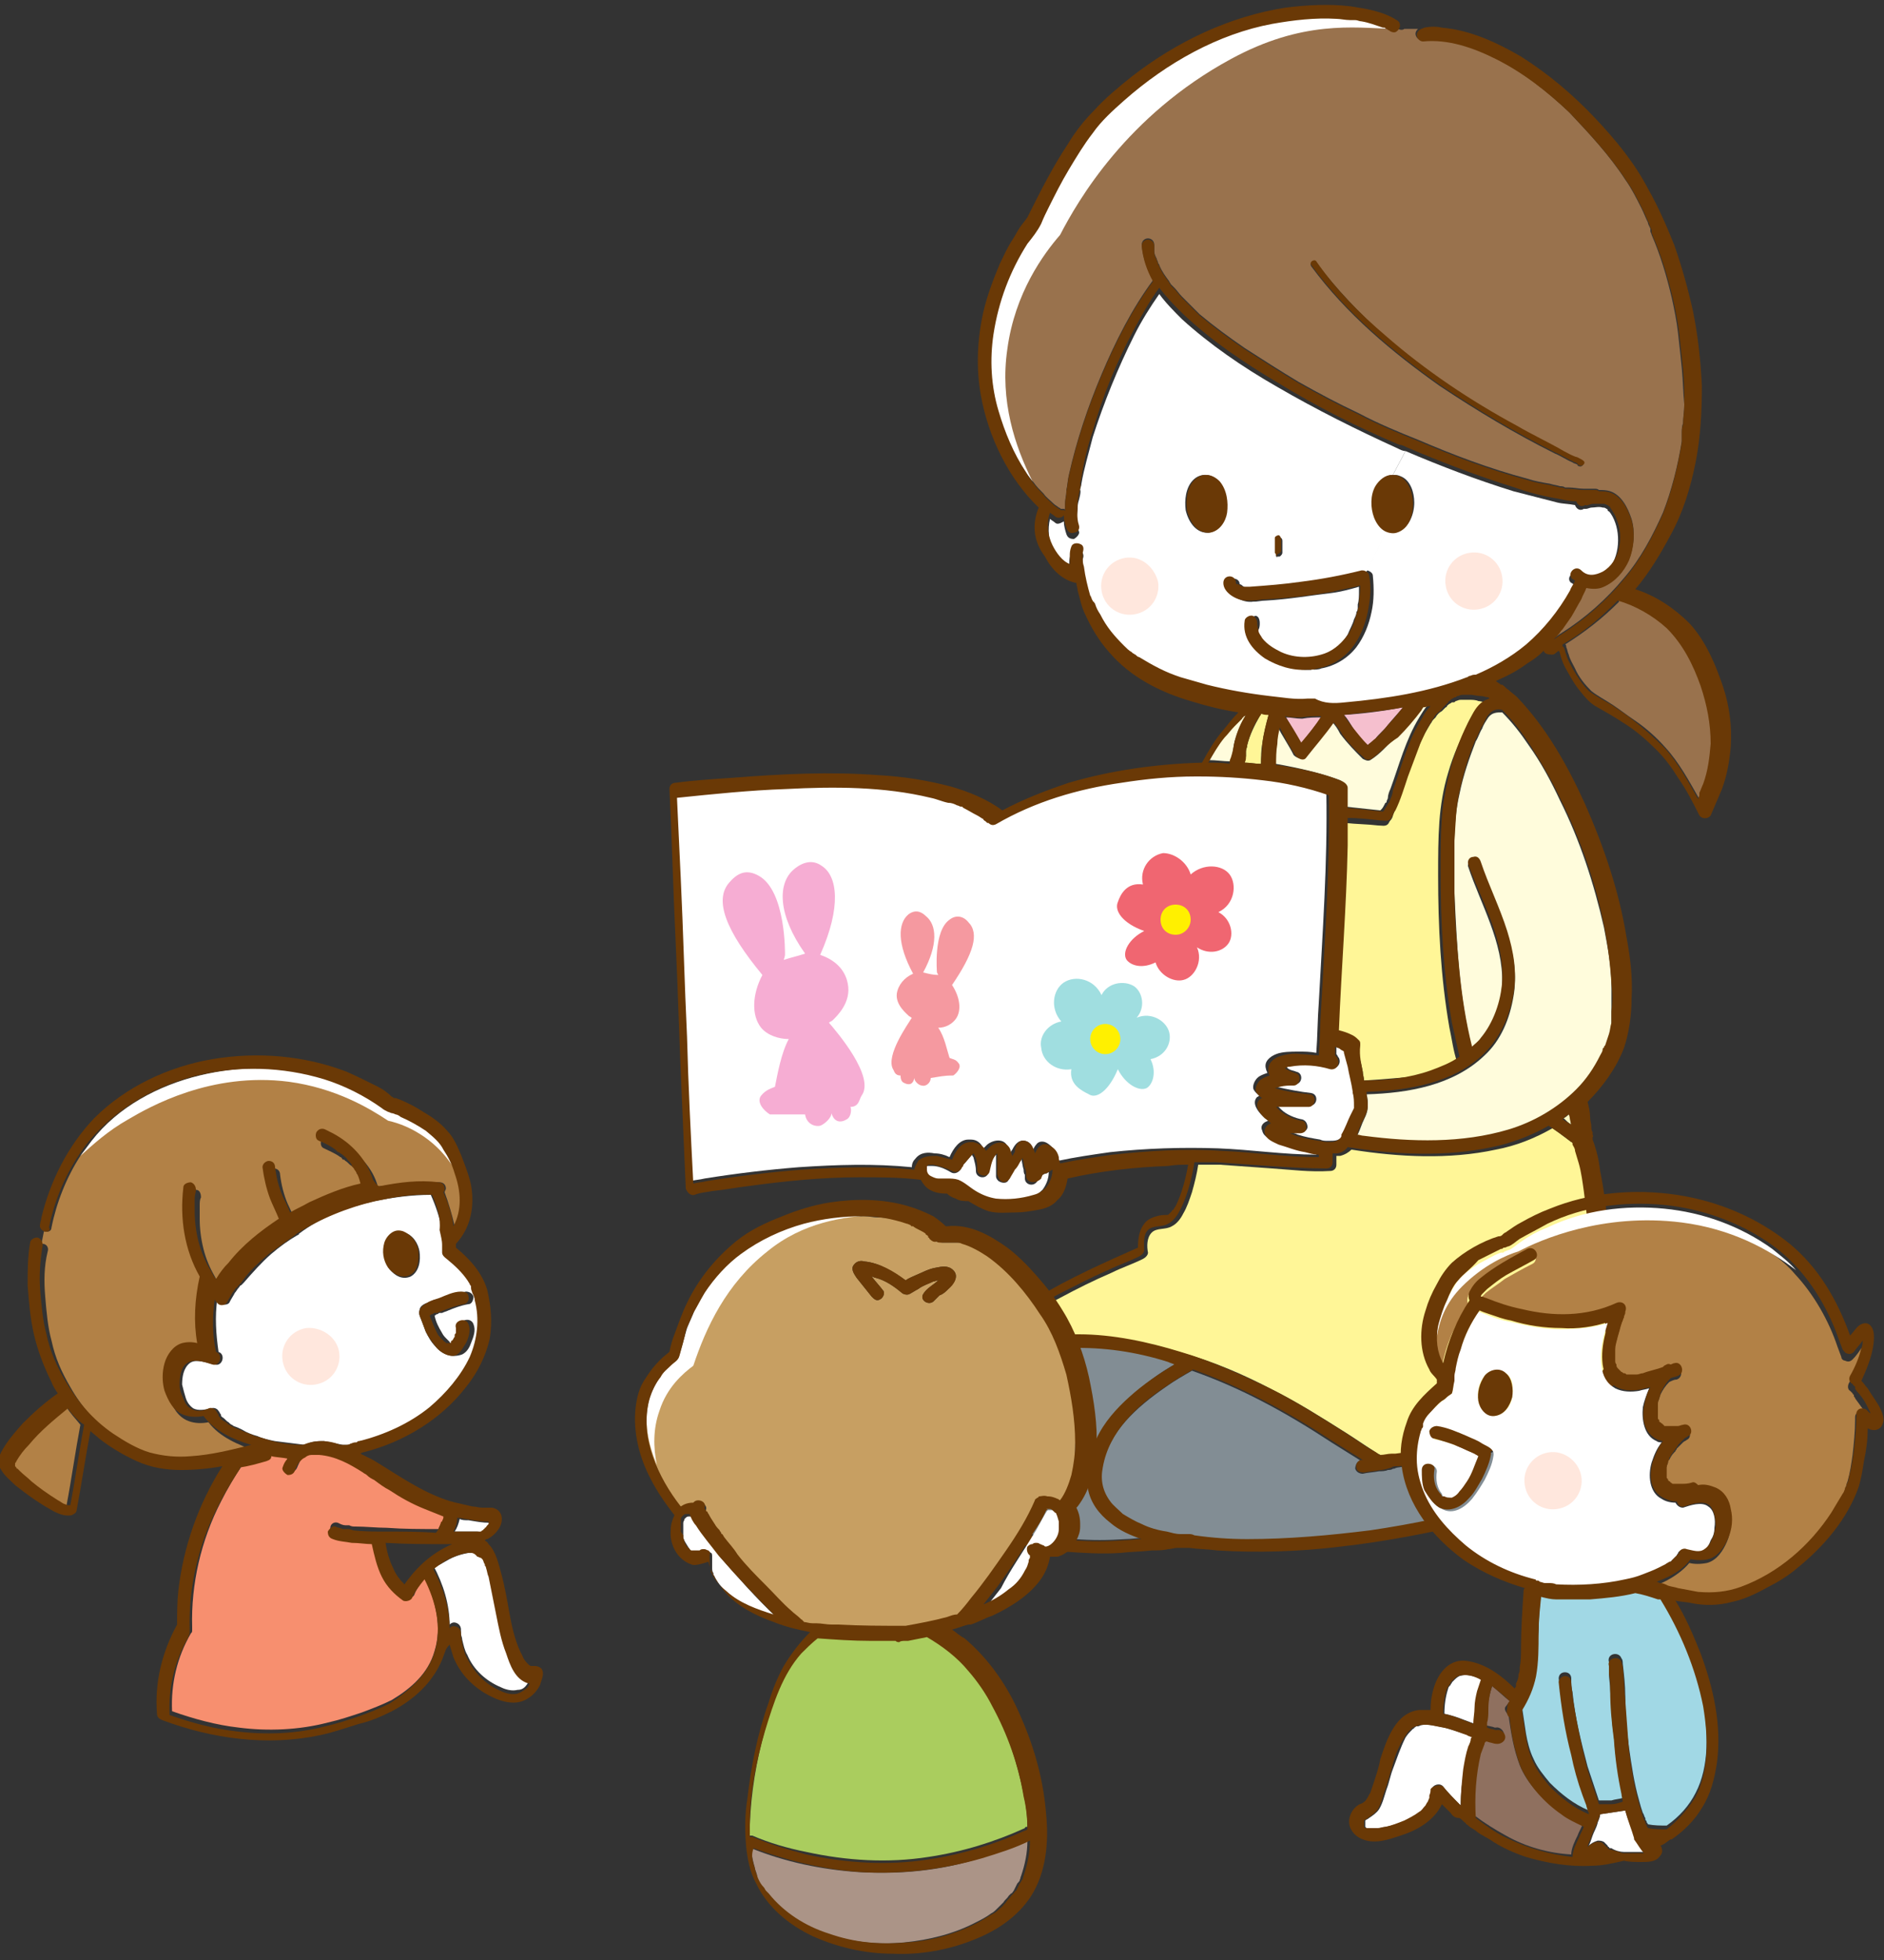 <?xml version="1.0" encoding="utf-8"?>
<!-- Generator: Adobe Illustrator 24.1.3, SVG Export Plug-In . SVG Version: 6.00 Build 0)  -->
<svg version="1.1" id="レイヤー_1" xmlns="http://www.w3.org/2000/svg" xmlns:xlink="http://www.w3.org/1999/xlink" x="0px"
	 y="0px" viewBox="0 0 150 156" style="enable-background:new 0 0 150 156;" xml:space="preserve">
<rect x="0" y="0" width="150" height="156" fill="#333333" stroke="none"/>
<style type="text/css">
	.st0{fill:#F78F6F;}
	.st1{fill:#B28146;}
	.st2{fill:#FFFFFF;}
	.st3{fill:#6A3906;}
	.st4{opacity:0.6;}
	.st5{fill:#FFD7C7;}
	.st6{fill:#FFFBC4;}
	.st7{fill:#FAFCFC;}
	.st8{fill:#828D94;}
	.st9{fill:#FFF697;}
	.st10{fill:#99724D;}
	.st11{fill:#F5BFCE;}
	.st12{fill:#FFFCDC;}
	.st13{fill:#F6ADD3;}
	.st14{fill:#A0DEE0;}
	.st15{fill:#FFF000;}
	.st16{fill:#F06671;}
	.st17{fill:#F599A0;}
	.st18{fill:#AB9487;}
	.st19{fill:#AACD5E;}
	.st20{fill:#C79F62;}
	.st21{fill:#8F705F;}
	.st22{fill:#A1D8E5;}
</style>
<g>
	<g>
		<path class="st0" d="M33.8,125.6c0.9,1.8,1.4,3.9,0.8,5.8c-0.5,1.8-1.9,3-3.4,3.9c-0.8,0.4-1.6,0.7-2.4,1
			c-0.9,0.3-1.8,0.6-2.7,0.8c-2.3,0.6-4.8,0.7-7.1,0.4c-1.8-0.2-3.6-0.7-5.3-1.3c-0.1-2.2,0.4-4.3,1.5-6.2c0.1-0.1,0.1-0.1,0.1-0.3
			c0-0.1,0-0.1,0-0.2c-0.1-3.4,0.7-6.9,2.3-10c0.5-1,1.1-2,1.7-2.9c0,0,0,0,0-0.1c0.7-0.2,1.4-0.4,2.1-0.5c0.2-0.1,0.3-0.2,0.4-0.4
			c0.4,0.1,0.9,0.2,1.3,0.2c-0.2,0.2-0.3,0.5-0.4,0.7c-0.1,0.3,0.1,0.6,0.4,0.6c0.3,0.1,0.5-0.1,0.6-0.4c0.1-0.2,0.2-0.5,0.4-0.7
			c0.2-0.2,0.2-0.2,0.4-0.3c0.1-0.1,0.3-0.1,0.5-0.2c0.1,0,0.1,0,0.2,0c0.1,0,0.3,0,0.4,0c1.3,0.1,2.4,0.7,3.5,1.4c0,0,0,0,0,0
			c0.1,0.1,0.2,0.1,0.3,0.2c0.2,0.1,0.4,0.2,0.6,0.4c0.4,0.3,0.8,0.5,1.2,0.8c0.9,0.5,1.8,1.1,2.8,1.5c0.5,0.2,1,0.4,1.5,0.6
			c0,0,0,0.1,0,0.1c0,0.1-0.1,0.2-0.1,0.3c0,0,0,0,0,0c0,0,0,0.1-0.1,0.1c-0.1,0.3-0.3,0.5-0.4,0.8c-1.4,0-2.8,0-4.1-0.1
			c-0.8,0-1.7-0.1-2.5-0.1c-0.2,0-0.3,0-0.5-0.1c0,0,0,0,0,0c0,0-0.1,0-0.1,0c-0.1,0-0.2,0-0.2,0c-0.2,0-0.4-0.1-0.6-0.2
			c-0.3-0.1-0.6,0.1-0.6,0.4c-0.1,0.3,0.1,0.5,0.4,0.6c0.5,0.2,1,0.2,1.5,0.3c0.5,0.1,1,0.1,1.6,0.1c0.2,0.9,0.4,1.8,0.8,2.6
			c0.4,0.8,1,1.4,1.7,1.9c0.2,0.1,0.6,0.1,0.7-0.2C33.1,126.6,33.4,126.1,33.8,125.6z"/>
		<path class="st1" d="M2.2,114.9c0.9-1.1,2-2,3.1-2.9c0.3,0.5,0.7,0.9,1.1,1.4c-0.4,2.1-0.7,4.3-1.1,6.4c0,0,0,0,0,0c0,0,0,0-0.1,0
			c0,0-0.1,0-0.1,0c-0.1,0-0.2-0.1-0.3-0.1c-0.2-0.1-0.3-0.2-0.5-0.3c-0.8-0.5-1.4-1-2.1-1.5c-0.3-0.3-0.6-0.5-0.9-0.8
			c-0.1-0.1-0.1-0.1-0.2-0.2c0,0,0-0.1-0.1-0.1c0,0,0,0,0,0c0,0,0,0,0,0c0,0-0.1-0.1-0.1-0.1c0,0,0,0,0,0c0,0,0-0.1,0-0.1
			c0,0,0-0.1,0-0.1c0-0.1,0.1-0.1,0.1-0.2C1.5,115.8,1.9,115.3,2.2,114.9z"/>
		<path class="st1" d="M36.2,97.6c-0.2-0.9-0.5-1.9-0.8-2.7c0-0.1,0.1-0.2,0.1-0.3c0-0.3-0.2-0.5-0.5-0.5c-1.5-0.1-3.1,0.1-4.6,0.3
			c-0.1,0-0.2,0-0.3,0.1c-0.4-1.6-1.7-2.9-3.2-3.7c-0.2-0.1-0.4-0.2-0.6-0.3c-0.3-0.1-0.6-0.1-0.7,0.2c-0.1,0.2-0.1,0.6,0.2,0.7
			c0.4,0.2,0.9,0.4,1.3,0.7c0.1,0,0.1,0.1,0.2,0.2c0,0,0,0,0.1,0c0,0,0.1,0.1,0.1,0.1c0.2,0.1,0.3,0.3,0.5,0.4
			c0.2,0.2,0.3,0.3,0.4,0.5c0,0,0,0,0,0.1c0,0,0,0,0,0c0,0,0.1,0.1,0.1,0.1c0.1,0.1,0.1,0.2,0.2,0.3c0.2,0.3,0.3,0.7,0.4,1
			c-1.4,0.4-2.8,0.9-4.1,1.5c-0.5,0.2-1,0.5-1.5,0.8c-0.2-0.4-0.4-0.9-0.6-1.3c-0.3-0.7-0.5-1.5-0.6-2.3c0-0.3-0.2-0.5-0.5-0.5
			c-0.3,0-0.5,0.2-0.5,0.5c0.1,0.9,0.3,1.7,0.6,2.5c0.2,0.5,0.5,1.1,0.7,1.6c-1.5,1-2.9,2.1-4,3.5c-0.3,0.4-0.7,0.9-1,1.3
			c-0.2-0.3-0.4-0.6-0.5-0.8c-0.4-0.7-0.7-1.4-0.9-2.2c-0.2-0.8-0.3-1.6-0.3-2.4c0-0.3,0-0.7,0-1c0-0.3,0-0.5,0.1-0.7
			c0-0.3-0.1-0.6-0.4-0.6C15.4,94.5,15,94.7,15,95c-0.4,2.5,0.1,4.9,1.3,7.1c-0.4,1.7-0.4,3.5-0.2,5.3c-0.4-0.1-0.8-0.1-1.2,0
			c-0.8,0.2-1.2,0.9-1.4,1.6c-0.2,0.7-0.2,1.5,0,2.2c0.2,0.8,0.7,1.6,1.5,1.9c0.5,0.2,1.1,0.2,1.6,0.1c0.9,1.2,2.4,1.8,3.8,2.3
			c-1.6,0.4-3.2,0.8-4.8,0.9c-1.1,0.1-2.2,0-3.3-0.3c-1-0.3-2-0.9-2.9-1.5c-1.6-1.1-2.9-2.6-3.8-4.2c-0.7-1.2-1.2-2.3-1.5-3.7
			c-0.3-1.1-0.4-2.3-0.5-3.5c-0.1-1.2-0.1-2.4,0.2-3.6c0.1-0.3-0.1-0.6-0.4-0.6c0,0-0.1,0-0.1,0L3.5,98c0.3,0.1,0.6,0,0.6-0.3
			c0.4-2,1.2-4,2.3-5.7c0,0,0,0,0,0c0.3-0.4,0.6-0.8,0.9-1.2c2.1-2.7,5.3-4.4,8.6-5.2c3.3-0.8,6.8-0.8,10.1,0.3
			c1.7,0.5,3.2,1.3,4.6,2.3c0.2,0.1,0.3,0.3,0.5,0.3c0.1,0,0.2,0.1,0.3,0.1c0.1,0,0.3,0.1,0.3,0.1c0.1,0,0.3,0.1,0.4,0.2
			c0.7,0.3,1.3,0.7,2,1.1c0.6,0.4,1,0.9,1.4,1.5c0.3,0.5,0.5,0.9,0.7,1.4c0,0,0,0,0,0c0.1,0.2,0.1,0.3,0.2,0.5
			C36.8,94.8,36.9,96.3,36.2,97.6z"/>
		<path class="st2" d="M35.6,124.2c0.5-0.3,1.1-0.5,1.7-0.6c0.2,0,0.5,0,0.7,0c0.1,0,0.2,0.1,0.3,0.1c0,0,0,0,0,0c0,0,0,0,0,0
			c0,0,0.1,0,0.1,0.1c0,0,0,0,0,0c0,0,0,0,0,0c0.1,0.1,0.2,0.3,0.2,0.4c0,0,0,0,0,0c0,0,0,0,0,0c0,0,0,0.1,0,0.1
			c0,0.1,0.1,0.2,0.1,0.2c0.1,0.2,0.1,0.4,0.2,0.7c0.3,1,0.4,2,0.6,3c0.2,1.1,0.5,2.1,0.8,3.1c0.3,0.9,0.8,2.2,1.8,2.4
			c0,0,0.1,0,0.1,0c-0.1,0.1-0.1,0.2-0.2,0.3c-0.2,0.3-0.4,0.5-0.8,0.5c-0.4,0.1-0.9,0-1.3-0.2c-1.2-0.5-2.2-1.4-2.7-2.6
			c-0.2-0.3-0.3-0.8-0.4-1.2c0-0.2-0.1-0.3-0.1-0.5c0,0,0,0,0,0c0,0,0-0.1,0-0.1c0-0.1,0-0.1,0-0.2c0-0.2-0.1-0.4-0.3-0.5
			c-0.2-0.1-0.4-0.1-0.6,0.1c0,0,0,0,0,0.1c0-1.7-0.5-3.3-1.3-4.8C34.9,124.7,35.2,124.4,35.6,124.2z"/>
		<path class="st2" d="M37.9,121.9c-0.6,0-1.2,0-1.7,0c0.2-0.3,0.3-0.6,0.4-1c0.2,0.1,0.4,0.1,0.7,0.1c0.6,0.1,1.1,0.2,1.7,0.2
			c0,0,0,0,0.1,0c0,0,0,0.1,0,0.1c0,0,0,0,0,0c0,0,0,0,0,0c0,0,0,0.1,0,0.1c0,0-0.1,0.1-0.1,0.1c0,0.1-0.1,0.1-0.2,0.2
			c0,0-0.1,0.1-0.1,0.1c0,0-0.1,0-0.1,0.1c-0.1,0.1-0.1,0-0.2,0.1C38.2,121.9,38,121.9,37.9,121.9z"/>
		<path class="st2" d="M32.7,101.6c0.7-0.4,0.8-1.3,0.7-2c-0.1-0.6-0.5-1.3-1.2-1.5c-0.3-0.1-0.6-0.1-0.9,0.1
			c-0.3,0.2-0.5,0.5-0.6,0.8c-0.2,0.6-0.1,1.4,0.3,2C31.4,101.5,32,101.9,32.7,101.6z M34,103.7c-0.3,0.1-0.6,0.3-0.6,0.6
			c-0.1,0.3,0.1,0.6,0.2,0.9c0.1,0.3,0.2,0.5,0.3,0.8c0.2,0.4,0.4,0.8,0.8,1.2c0.5,0.6,1.3,0.9,2.1,0.6c0.4-0.2,0.6-0.6,0.7-0.9
			c0.2-0.5,0.4-1,0.2-1.5c-0.2-0.6-1.2-0.4-1,0.3c0,0,0,0.1,0,0.1c0,0,0,0.1,0,0.1c0,0,0,0,0,0c0,0,0,0.1,0,0.1c0,0,0,0.1,0,0.1
			c0,0.1,0,0.1-0.1,0.2c0,0,0,0,0,0c0,0,0,0,0,0.1c0,0.1-0.1,0.2-0.2,0.3c0,0,0,0.1-0.1,0.1c0,0,0,0,0,0.1c0,0,0,0,0,0c0,0,0,0,0,0
			c0,0-0.1,0-0.1,0c0,0-0.1,0-0.1,0c0,0,0,0-0.1,0c0,0-0.1,0-0.1,0c0,0,0,0,0,0c0,0,0,0,0,0c0,0-0.1,0-0.1-0.1c0,0-0.1-0.1-0.1-0.1
			c0,0-0.1-0.1-0.1-0.1c-0.2-0.2-0.3-0.3-0.4-0.5c-0.3-0.5-0.5-0.9-0.6-1.4c0.1,0,0.1-0.1,0.2-0.1c0.1,0,0.1-0.1,0.2-0.1
			c0,0,0.1,0,0.1,0c0,0,0,0,0.1,0c0.2-0.1,0.3-0.1,0.5-0.2c0.5-0.2,1-0.4,1.6-0.5c0.3,0,0.4-0.4,0.4-0.6c-0.1-0.3-0.4-0.4-0.6-0.4
			c-0.6,0.1-1.2,0.3-1.7,0.5C34.7,103.4,34.4,103.5,34,103.7z M29.8,95.6c1.5-0.3,3-0.5,4.5-0.5c0.4,0.9,0.7,1.8,0.9,2.8
			c0.1,0.4,0.1,0.7,0.2,1.2c0,0.2,0,0.4,0,0.6c0,0.4,0.4,0.5,0.6,0.7c0.6,0.5,1.2,1.1,1.6,1.8c0,0.1,0.1,0.1,0.1,0.2c0,0,0,0,0,0.1
			c0,0,0,0,0,0c0,0.1,0.1,0.2,0.1,0.4c0.1,0.2,0.1,0.4,0.2,0.6c0.4,1.5,0.2,3.1-0.4,4.5c-0.7,1.6-1.9,2.9-3.2,4
			c-1.6,1.3-3.6,2.3-5.6,2.7c0,0-0.1,0-0.1,0c0,0,0,0,0,0c-0.1,0-0.1,0-0.1,0.1c0,0,0,0,0,0c0,0,0,0-0.1,0c-0.1,0-0.2,0.1-0.4,0.1
			c-0.1,0-0.3,0.1-0.4,0.1c0,0,0,0-0.1,0c0,0,0,0,0,0c0,0,0,0,0,0c0,0,0,0,0,0c-0.1,0-0.2,0-0.3,0c0,0,0,0,0,0
			c-0.5-0.1-1-0.2-1.5-0.3c-0.5,0-1,0-1.5,0.3c-0.8-0.1-1.6-0.2-2.4-0.3c-0.5-0.1-1-0.2-1.4-0.4c-0.4-0.1-0.9-0.3-1.2-0.5
			c-0.2-0.1-0.4-0.2-0.7-0.3c-0.1-0.1-0.2-0.1-0.3-0.2c0,0-0.1-0.1-0.1-0.1c0,0,0,0,0,0h0c0,0,0,0,0,0c0,0,0,0,0,0l0,0c0,0,0,0,0,0
			c-0.2-0.1-0.3-0.3-0.5-0.4c0,0-0.1-0.1-0.1-0.1c0,0,0,0,0-0.1c0,0,0,0,0,0c0,0,0,0,0,0c0,0,0,0,0,0c0,0,0,0,0,0
			c-0.1-0.1-0.1-0.2-0.2-0.3c-0.1-0.2-0.4-0.3-0.6-0.2c-0.5,0.1-1,0.2-1.4,0c-0.3-0.2-0.5-0.5-0.6-0.8c-0.1-0.3-0.2-0.7-0.3-1.1
			c0-0.6,0.1-1.3,0.6-1.7c0.5-0.4,1.4,0,2,0.1c0.6,0.2,0.9-0.8,0.3-1c-0.2-1.4-0.3-2.8-0.1-4.2c0.1,0.1,0.2,0.2,0.2,0.3
			c0.2,0.2,0.7,0.2,0.8-0.1c0.1-0.2,0.3-0.5,0.4-0.7c0.1-0.1,0.2-0.3,0.3-0.4c0.1-0.1,0.1-0.2,0.2-0.2c0,0,0.1-0.1,0.1-0.1
			c0,0,0,0,0.1-0.1c0.7-0.8,1.4-1.6,2.2-2.3c0.7-0.6,1.4-1.1,2.1-1.5c0,0,0.1,0,0.1-0.1C25.5,96.9,27.6,96.1,29.8,95.6z"/>
		<path class="st3" d="M34.7,107.2c-0.3-0.4-0.6-0.8-0.8-1.2c-0.1-0.3-0.2-0.5-0.3-0.8c-0.1-0.3-0.3-0.6-0.2-0.9
			c0.1-0.3,0.4-0.5,0.6-0.6c0.3-0.2,0.7-0.3,1-0.4c0.5-0.2,1.1-0.5,1.7-0.5c0.3,0,0.6,0.1,0.6,0.4c0.1,0.2-0.1,0.6-0.4,0.6
			c-0.5,0.1-1.1,0.3-1.6,0.5c-0.2,0.1-0.3,0.1-0.5,0.2c0,0-0.1,0-0.1,0c0,0-0.1,0-0.1,0c-0.1,0-0.1,0.1-0.2,0.1
			c-0.1,0-0.1,0.1-0.2,0.1c0.2,0.5,0.4,1,0.6,1.4c0.1,0.2,0.2,0.3,0.4,0.5c0,0,0.1,0.1,0.1,0.1c0,0,0.1,0.1,0.1,0.1
			c0,0,0.1,0,0.1,0.1c0,0,0,0,0,0c0,0,0,0,0,0c0,0,0.1,0,0.1,0c0,0,0,0,0.1,0c0,0,0.1,0,0.1,0c0,0,0.1,0,0.1,0c0,0,0,0,0,0
			c0,0,0,0,0,0c0,0,0-0.1,0-0.1c0,0,0-0.1,0.1-0.1c0.1-0.1,0.1-0.2,0.2-0.3c0,0,0,0,0-0.1c0,0,0,0,0,0c0-0.1,0-0.1,0.1-0.2
			c0,0,0-0.1,0-0.1c0,0,0-0.1,0-0.1c0,0,0,0,0,0c0,0,0-0.1,0-0.1c0,0,0-0.1,0-0.1c-0.2-0.6,0.8-0.9,1-0.3c0.2,0.5,0,1.1-0.2,1.5
			c-0.2,0.3-0.4,0.7-0.7,0.9C36,108.1,35.2,107.8,34.7,107.2z"/>
		<path class="st3" d="M32.2,99.5C32.2,99.5,32.3,99.5,32.2,99.5C32.3,99.5,32.2,99.5,32.2,99.5z"/>
		<path class="st3" d="M32.2,99.4C32.2,99.4,32.2,99.5,32.2,99.4C32.2,99.5,32.2,99.4,32.2,99.4z"/>
		<path class="st3" d="M32.2,100.6C32.2,100.6,32.2,100.6,32.2,100.6C32.2,100.6,32.2,100.6,32.2,100.6
			C32.2,100.6,32.2,100.6,32.2,100.6z"/>
		<path class="st3" d="M32.1,100.6C32.1,100.7,32.1,100.7,32.1,100.6C32.1,100.7,32.1,100.7,32.1,100.6
			C32.1,100.7,32.1,100.7,32.1,100.6C32.1,100.7,32.1,100.7,32.1,100.6C32.1,100.7,32.1,100.7,32.1,100.6
			C32.1,100.7,32.1,100.6,32.1,100.6z"/>
		<path class="st3" d="M32,100.6C32,100.6,32.1,100.6,32,100.6C32,100.6,32,100.6,32,100.6C32,100.6,32,100.6,32,100.6
			C32,100.6,32,100.6,32,100.6z"/>
		<path class="st3" d="M31.9,100.5C31.9,100.5,31.9,100.5,31.9,100.5L31.9,100.5C31.9,100.5,31.9,100.5,31.9,100.5z"/>
		<path class="st3" d="M31.9,100.5C31.9,100.5,31.9,100.5,31.9,100.5C31.9,100.5,31.9,100.5,31.9,100.5z"/>
		<path class="st3" d="M31.9,99C31.9,99,31.9,99,31.9,99C31.9,99,31.9,99,31.9,99C31.9,99,31.9,99,31.9,99z"/>
		<path class="st3" d="M31.8,99C31.8,99,31.8,99,31.8,99L31.8,99C31.9,99,31.9,99,31.8,99L31.8,99L31.8,99C31.9,99,31.9,99,31.8,99
			C31.9,99,31.9,99,31.8,99C31.9,99,31.9,99,31.8,99C31.9,99,31.9,99,31.8,99C31.9,99,31.9,99,31.8,99C31.9,99,31.9,99,31.8,99
			C31.8,99,31.8,99,31.8,99C31.8,99,31.8,99,31.8,99C31.8,99,31.8,99,31.8,99C31.8,99,31.8,99,31.8,99C31.8,99,31.8,99,31.8,99
			C31.8,99,31.8,99,31.8,99C31.8,99,31.8,99,31.8,99C31.8,99,31.8,99,31.8,99L31.8,99L31.8,99z"/>
		<polygon class="st3" points="31.8,99.1 31.8,99.1 31.8,99.1 		"/>
		<path class="st3" d="M31.8,99.1C31.8,99.1,31.8,99.1,31.8,99.1C31.8,99.1,31.8,99.1,31.8,99.1z"/>
		<path class="st3" d="M32.3,99.5C32.3,99.5,32.2,99.5,32.3,99.5C32.2,99.5,32.2,99.4,32.3,99.5C32.2,99.4,32.2,99.5,32.3,99.5
			C32.2,99.5,32.3,99.5,32.3,99.5z M33.3,99.5c0.1,0.7,0,1.7-0.7,2c-0.6,0.3-1.3-0.1-1.7-0.6c-0.4-0.6-0.5-1.3-0.3-2
			c0.1-0.3,0.3-0.6,0.6-0.8c0.3-0.2,0.6-0.2,0.9-0.1C32.8,98.3,33.2,98.9,33.3,99.5z"/>
		<path class="st2" d="M36.1,92.9c-0.6-0.9-1.3-1.7-2.3-2.4c-1-0.7-2-1.1-2.9-1.3c-1.5-1-4.2-2.6-7.9-3.1c-6.2-0.8-11.1,2-12.8,3
			c-1.6,0.9-2.8,2-3.8,2.9c0.3-0.4,0.6-0.8,0.9-1.2c2.1-2.7,5.3-4.4,8.6-5.2c3.3-0.8,6.8-0.8,10.1,0.3c1.7,0.5,3.2,1.3,4.6,2.3
			c0.2,0.1,0.3,0.3,0.5,0.3c0.1,0,0.2,0.1,0.3,0.1c0.1,0,0.3,0.1,0.3,0.1c0.1,0,0.3,0.1,0.4,0.2c0.7,0.3,1.3,0.7,2,1.1
			c0.6,0.4,1,0.9,1.4,1.5C35.7,91.9,35.9,92.4,36.1,92.9z"/>
		<g class="st4">
			<path class="st5" d="M27,107.6c0.2,1.2-0.6,2.4-1.9,2.6c-1.2,0.2-2.4-0.6-2.6-1.9c-0.2-1.2,0.6-2.4,1.9-2.6
				C25.6,105.6,26.8,106.4,27,107.6z"/>
		</g>
		<path class="st3" d="M1,116.7C1,116.7,1,116.7,1,116.7c0,0.1-0.1,0.1-0.1,0.1C1,116.8,1,116.7,1,116.7C1,116.7,1,116.7,1,116.7z
			 M5.4,112.1c-1.1,0.9-2.2,1.8-3.1,2.9c-0.4,0.4-0.7,0.8-1,1.3c0,0.1-0.1,0.1-0.1,0.2c0,0,0,0.1,0,0.1c0,0,0,0.1,0,0.1c0,0,0,0,0,0
			c0,0,0.1,0.1,0.1,0.1c0,0,0,0,0,0c0,0,0,0,0,0c0,0,0,0.1,0.1,0.1c0.1,0.1,0.1,0.1,0.2,0.2c0.3,0.3,0.6,0.5,0.9,0.8
			c0.6,0.5,1.3,1,2.1,1.5c0.2,0.1,0.3,0.2,0.5,0.3c0.1,0,0.2,0.1,0.3,0.1c0,0,0.1,0,0.1,0c0,0,0,0,0.1,0c0,0,0,0,0,0
			c0.4-2.1,0.7-4.3,1.1-6.4C6.1,113,5.7,112.5,5.4,112.1z M42.8,133.9C42.8,133.9,42.9,133.9,42.8,133.9
			C42.9,133.9,42.8,133.9,42.8,133.9z M36.1,121.9c0.6,0,1.2,0,1.7,0c0.2,0,0.3,0,0.4,0c0.1,0,0.1,0,0.2-0.1c0,0,0.1,0,0.1-0.1
			c0,0,0.1,0,0.1-0.1c0.1,0,0.1-0.1,0.2-0.2c0,0,0.1-0.1,0.1-0.1c0,0,0-0.1,0-0.1c0,0,0,0,0,0c0,0,0,0,0,0c0,0,0-0.1,0-0.1
			c0,0,0,0-0.1,0c-0.6,0-1.1-0.1-1.7-0.2c-0.2,0-0.4-0.1-0.7-0.1C36.4,121.2,36.3,121.5,36.1,121.9z M37.2,123.6
			c-0.6,0.1-1.1,0.3-1.7,0.6c-0.3,0.2-0.6,0.4-1,0.7c0.8,1.5,1.3,3.1,1.3,4.8c0,0,0,0,0-0.1c0.1-0.2,0.4-0.2,0.6-0.1
			c0.2,0.1,0.3,0.3,0.3,0.5c0,0.1,0,0.1,0,0.2c0,0,0,0.1,0,0.1c0,0,0,0,0,0c0,0.2,0.1,0.3,0.1,0.5c0.1,0.4,0.2,0.9,0.4,1.2
			c0.6,1.2,1.5,2.1,2.7,2.6c0.4,0.2,0.9,0.3,1.3,0.2c0.3-0.1,0.6-0.3,0.8-0.5c0.1-0.1,0.1-0.2,0.2-0.3c0,0-0.1,0-0.1,0
			c-1.1-0.3-1.5-1.5-1.8-2.4c-0.4-1-0.6-2.1-0.8-3.1c-0.2-1-0.4-2-0.6-3c-0.1-0.2-0.1-0.4-0.2-0.7c0-0.1-0.1-0.2-0.1-0.2
			c0,0,0-0.1,0-0.1c0,0,0,0,0,0c0,0,0,0,0,0c-0.1-0.1-0.1-0.3-0.2-0.4c0,0,0,0,0,0c0,0,0,0,0,0c0,0-0.1-0.1-0.1-0.1c0,0,0,0,0,0
			c0,0,0,0,0,0c-0.1,0-0.2-0.1-0.3-0.1C37.7,123.5,37.4,123.6,37.2,123.6z M34.4,95.1c-1.5-0.1-3.1,0.2-4.5,0.5
			c-2.2,0.5-4.4,1.4-6.3,2.6c0,0-0.1,0.1-0.1,0.1c-0.7,0.5-1.4,1-2.1,1.5c-0.8,0.7-1.6,1.4-2.2,2.3c0,0,0,0-0.1,0.1
			c0,0-0.1,0.1-0.1,0.1c-0.1,0.1-0.1,0.2-0.2,0.2c-0.1,0.1-0.2,0.3-0.3,0.4c-0.1,0.2-0.3,0.5-0.4,0.7c-0.1,0.3-0.6,0.4-0.8,0.1
			c-0.1-0.1-0.2-0.2-0.2-0.3c-0.2,1.4-0.2,2.9,0.1,4.2c0.6,0.2,0.3,1.2-0.3,1c-0.6-0.2-1.5-0.5-2-0.1c-0.5,0.3-0.6,1.1-0.6,1.7
			c0,0.4,0.1,0.7,0.3,1.1c0.1,0.3,0.3,0.7,0.6,0.8c0.4,0.3,1,0.2,1.4,0c0.2-0.1,0.5,0,0.6,0.2c0.1,0.1,0.1,0.2,0.2,0.3c0,0,0,0,0,0
			c0,0,0,0,0,0c0,0,0,0,0,0c0,0,0,0,0,0c0,0,0,0,0,0.1c0,0,0.1,0.1,0.1,0.1c0.1,0.2,0.3,0.3,0.5,0.4c0,0,0,0,0,0l0,0c0,0,0,0,0,0
			c0,0,0,0,0,0h0c0,0,0,0,0,0c0,0,0.1,0.1,0.1,0.1c0.1,0.1,0.2,0.1,0.3,0.2c0.2,0.1,0.4,0.2,0.7,0.3c0.4,0.2,0.8,0.3,1.2,0.5
			c0.5,0.1,1,0.3,1.4,0.4c0.8,0.2,1.6,0.3,2.4,0.3c0.5-0.2,1-0.3,1.5-0.3c0.5,0,1,0.1,1.5,0.3c0,0,0,0,0,0c0.1,0,0.2,0,0.3,0
			c0,0,0,0,0,0c0,0,0,0,0,0c0,0,0,0,0,0c0,0,0,0,0.1,0c0.1,0,0.3,0,0.4-0.1c0.1,0,0.2-0.1,0.4-0.1c0,0,0,0,0.1,0c0,0,0,0,0,0
			c0,0,0.1-0.1,0.1-0.1c0,0,0,0,0,0c0,0,0.1,0,0.1,0c2-0.5,4-1.4,5.6-2.7c1.3-1.1,2.5-2.5,3.2-4c0.6-1.4,0.8-3,0.4-4.5
			c0-0.2-0.1-0.4-0.2-0.6c0-0.1-0.1-0.2-0.1-0.4c0,0,0,0,0,0c0,0,0,0,0-0.1c0-0.1-0.1-0.1-0.1-0.2c-0.4-0.7-1-1.3-1.6-1.8
			c-0.2-0.2-0.6-0.4-0.6-0.7c0-0.2,0-0.4,0-0.6c0-0.4-0.1-0.7-0.2-1.2C35.1,96.9,34.8,96,34.4,95.1z M30.3,94.4
			c1.5-0.3,3.1-0.5,4.6-0.3c0.3,0,0.5,0.2,0.5,0.5c0,0.1,0,0.2-0.1,0.3c0.4,0.9,0.7,1.8,0.8,2.7c0.7-1.3,0.6-2.8,0.1-4.2
			c-0.2-0.7-0.5-1.3-0.9-1.9c-0.3-0.6-0.8-1-1.4-1.5c-0.6-0.4-1.3-0.8-2-1.1c-0.1-0.1-0.3-0.2-0.4-0.2c0,0-0.2-0.1-0.3-0.1
			c-0.1,0-0.2-0.1-0.3-0.1c-0.2-0.1-0.4-0.2-0.5-0.3c-1.4-1-3-1.8-4.6-2.3c-3.3-1-6.8-1.1-10.1-0.3c-3.3,0.8-6.4,2.6-8.6,5.2
			c-1.6,2-2.7,4.4-3.2,6.9C4.1,98,3.7,98.1,3.5,98c-0.2-0.1-0.4-0.3-0.3-0.6c0-0.2,0.1-0.3,0.1-0.5C4,94,5.4,91.2,7.5,89
			c2.5-2.5,5.9-4.1,9.4-4.7c3.6-0.6,7.3-0.3,10.7,1c0.9,0.4,1.7,0.8,2.5,1.2c0.4,0.2,0.8,0.5,1.1,0.8c0.1,0,0.1,0.1,0.2,0.1
			c0,0,0,0,0,0c0,0,0.1,0,0.1,0c0.1,0,0.2,0.1,0.3,0.1c0.7,0.3,1.3,0.6,1.9,1c0.7,0.4,1.4,0.9,1.9,1.5c0.5,0.5,0.8,1.2,1.1,1.9
			c0.3,0.8,0.6,1.5,0.8,2.4c0.3,1.7,0,3.4-1.2,4.7c0,0.1,0,0.2,0,0.3c1.1,0.9,2.1,2,2.5,3.4c0.3,1.3,0.4,2.5,0.2,3.8
			c-0.3,1.4-1,2.8-1.9,3.9c-2,2.6-5,4.4-8.2,5.2c0,0-0.1,0-0.2,0.1c0.1,0,0.1,0.1,0.2,0.1c0.2,0.1,0.4,0.2,0.6,0.3
			c0.1,0,0.1,0.1,0.2,0.1c0,0,0,0,0,0c2,1.2,3.9,2.6,6.2,3.3c0.1,0,0.3,0.1,0.4,0.1h0c0,0,0,0,0,0c0.4,0.1,0.9,0.2,1.3,0.3
			c0.3,0,0.5,0.1,0.8,0.1c0.3,0,0.6,0,0.8,0c0.9,0.2,0.9,1.1,0.5,1.7c-0.2,0.3-0.5,0.6-0.9,0.8c-0.1,0-0.1,0-0.2,0.1
			c0.1,0.1,0.2,0.1,0.3,0.3c0.6,0.6,0.8,1.6,1,2.3c0.3,1.1,0.5,2.3,0.7,3.4c0.2,1.1,0.5,2.3,1,3.2c0.1,0.3,0.3,0.5,0.5,0.7
			c0,0,0.1,0.1,0.2,0.1c0,0,0.1,0,0.1,0c0,0,0,0,0,0c0,0,0.1,0,0.1,0c0,0,0.1,0,0.1,0c0.2,0,0.4,0.1,0.5,0.2c0.3,0.4,0,0.9-0.1,1.3
			c-0.2,0.4-0.5,0.8-1,1.1c-1.1,0.7-2.5,0.1-3.5-0.5c-1.1-0.7-1.9-1.6-2.4-2.8c-0.1-0.3-0.2-0.7-0.3-1c-0.1,0.1-0.2,0.2-0.3,0.4
			c-0.1,0.3-0.2,0.5-0.3,0.8c-0.8,1.9-2.3,3.2-4,4.1c-0.8,0.4-1.7,0.8-2.6,1c-1,0.3-2.1,0.7-3.1,0.9c-4.2,0.9-8.6,0.3-12.6-1.2
			c-0.2-0.1-0.4-0.2-0.4-0.5c-0.2-2.5,0.4-4.9,1.6-7.1c0-0.9,0-1.8,0.1-2.7c0.4-3.5,1.6-6.9,3.5-9.9c-1.1,0.2-2.2,0.3-3.3,0.3
			c-1.2,0-2.4-0.2-3.5-0.7c-1.1-0.5-2.1-1.1-3-1.8c-0.2-0.2-0.5-0.4-0.7-0.6c-0.4,2.1-0.7,4.2-1.1,6.3c0,0.2-0.2,0.3-0.4,0.4
			c-0.5,0.1-1-0.1-1.4-0.3c-1.1-0.6-2.1-1.3-3.1-2.1c-0.4-0.4-0.8-0.7-1.1-1.2c-0.2-0.3-0.4-0.7-0.2-1c0,0,0,0,0,0
			c0.4-1,1.2-1.9,1.9-2.7c0.9-0.9,1.8-1.7,2.8-2.4c-0.2-0.3-0.4-0.6-0.5-0.9c-0.6-1.2-1.1-2.5-1.4-3.8c-0.3-1.3-0.4-2.6-0.5-3.9
			c0-1.1,0-2.3,0.2-3.4c0-0.2,0.3-0.4,0.5-0.4c0,0,0.1,0,0.1,0c0.3,0.1,0.4,0.4,0.4,0.6c-0.2,1.2-0.3,2.4-0.2,3.6
			c0.1,1.2,0.2,2.4,0.5,3.5c0.3,1.4,0.8,2.5,1.5,3.7c1,1.7,2.2,3.1,3.8,4.2c0.9,0.6,1.9,1.2,2.9,1.5c1.1,0.3,2.2,0.4,3.3,0.3
			c1.6-0.1,3.2-0.5,4.8-0.9c-1.4-0.4-2.9-1.1-3.8-2.3c-0.5,0.1-1.1,0.1-1.6-0.1c-0.8-0.3-1.2-1.1-1.5-1.9c-0.2-0.7-0.2-1.5,0-2.2
			c0.2-0.7,0.7-1.4,1.4-1.6c0.4-0.1,0.8-0.1,1.2,0c-0.3-1.7-0.2-3.5,0.2-5.3c-1.2-2.1-1.6-4.6-1.3-7.1c0-0.3,0.4-0.4,0.6-0.4
			c0.3,0.1,0.4,0.4,0.4,0.6c0,0.2-0.1,0.4-0.1,0.7c0,0.3,0,0.7,0,1c0,0.8,0.1,1.6,0.3,2.4c0.2,0.8,0.5,1.5,0.9,2.2
			c0.2,0.3,0.3,0.6,0.5,0.8c0.3-0.5,0.6-0.9,1-1.3c1.1-1.4,2.5-2.5,4-3.5c-0.2-0.5-0.5-1.1-0.7-1.6c-0.3-0.8-0.5-1.7-0.6-2.5
			c0-0.3,0.3-0.5,0.5-0.5c0.3,0,0.5,0.2,0.5,0.5c0.1,0.8,0.3,1.6,0.6,2.3c0.2,0.4,0.4,0.8,0.6,1.3c0.5-0.3,1-0.5,1.5-0.8
			c1.3-0.6,2.7-1.2,4.1-1.5c-0.1-0.4-0.2-0.7-0.4-1c-0.1-0.1-0.1-0.2-0.2-0.3c0,0-0.1-0.1-0.1-0.1c0,0,0,0,0,0c0,0,0,0,0-0.1
			c-0.1-0.2-0.3-0.3-0.4-0.5c-0.1-0.1-0.3-0.3-0.5-0.4c0,0-0.1-0.1-0.1-0.1c0,0,0,0-0.1,0c-0.1-0.1-0.1-0.1-0.2-0.2
			c-0.4-0.3-0.8-0.5-1.3-0.7c-0.3-0.1-0.3-0.5-0.2-0.7c0.2-0.3,0.5-0.3,0.7-0.2c0.2,0.1,0.4,0.2,0.6,0.3c1.5,0.8,2.7,2.1,3.2,3.7
			C30.1,94.5,30.2,94.4,30.3,94.4z M32.5,125.7c0.9-1.2,2.1-2.2,3.5-2.8c-0.1,0-0.3,0-0.4,0c-1.6,0-3.3,0-4.9-0.1
			c0.1,0.7,0.3,1.4,0.6,2c0.2,0.5,0.5,0.9,0.9,1.3C32.3,126,32.4,125.8,32.5,125.7z M34.6,131.5c0.6-2,0.1-4-0.8-5.8
			c-0.4,0.5-0.8,1-1,1.5c-0.1,0.2-0.5,0.3-0.7,0.2c-0.7-0.5-1.3-1.1-1.7-1.9c-0.4-0.8-0.6-1.7-0.8-2.6c-0.5,0-1-0.1-1.6-0.1
			c-0.5-0.1-1-0.1-1.5-0.3c-0.3-0.1-0.4-0.3-0.4-0.6c0.1-0.2,0.4-0.5,0.6-0.4c0.2,0.1,0.4,0.1,0.6,0.2c0.1,0,0.2,0,0.2,0
			c0,0,0.1,0,0.1,0c0,0,0,0,0,0c0.2,0,0.3,0,0.5,0.1c0.8,0.1,1.7,0.1,2.5,0.1c1.4,0,2.8,0,4.1,0.1c0.2-0.2,0.3-0.5,0.4-0.8
			c0,0,0-0.1,0.1-0.1c0,0,0,0,0,0c0-0.1,0.1-0.2,0.1-0.3c0,0,0-0.1,0-0.1c-0.5-0.2-1-0.4-1.5-0.6c-1-0.4-1.9-0.9-2.8-1.5
			c-0.4-0.2-0.8-0.5-1.2-0.8c-0.2-0.1-0.4-0.2-0.6-0.4c-0.1-0.1-0.2-0.1-0.3-0.2c0,0,0,0,0,0c-1.1-0.7-2.2-1.3-3.5-1.4
			c-0.1,0-0.3,0-0.4,0c-0.1,0-0.2,0-0.2,0c-0.2,0-0.4,0.1-0.5,0.2c-0.2,0.1-0.2,0.1-0.4,0.3c-0.2,0.2-0.3,0.4-0.4,0.7
			c-0.1,0.3-0.3,0.4-0.6,0.4c-0.2-0.1-0.5-0.4-0.4-0.6c0.1-0.3,0.2-0.5,0.4-0.7c-0.4-0.1-0.9-0.1-1.3-0.2c0,0.2-0.1,0.3-0.4,0.4
			c-0.7,0.2-1.4,0.4-2.1,0.5c0,0,0,0,0,0.1c-0.6,0.9-1.2,1.9-1.7,2.9c-1.6,3.1-2.4,6.5-2.3,10c0,0.1,0,0.1,0,0.2
			c0,0.1-0.1,0.2-0.1,0.3c-1.1,1.9-1.6,4-1.5,6.2c1.7,0.6,3.5,1.1,5.3,1.3c2.4,0.3,4.8,0.2,7.1-0.4c0.9-0.2,1.8-0.5,2.7-0.8
			c0.8-0.3,1.6-0.6,2.4-1C32.7,134.5,34.1,133.2,34.6,131.5z"/>
	</g>
	<g>
		<g>
			<path class="st6" d="M125.1,89.5C125.1,89.5,125.1,89.5,125.1,89.5c-0.2-0.1-0.4-0.3-0.6-0.5c0.2-0.1,0.3-0.2,0.5-0.4
				C125,88.9,125,89.2,125.1,89.5z"/>
			<path class="st7" d="M127.5,112.4c0.4,0.3,0.7,0.7,0.7,1.2c0,0.3,0,0.5,0,0.8c0,0,0,0.1,0,0.1c0,0,0,0.1,0,0.1
				c0,0.1,0,0.2-0.1,0.3c0,0.1-0.1,0.2-0.1,0.2c0,0,0,0,0,0c0,0,0,0.1-0.1,0.1c-0.1,0.2-0.2,0.3-0.3,0.5c0,0,0,0,0,0c0,0,0,0,0,0
				c0,0-0.1,0.1-0.1,0.1c-0.1,0.1-0.1,0.1-0.2,0.2c-0.1,0.1-0.2,0.1-0.2,0.2c0,0-0.1,0.1-0.1,0.1c0,0,0,0,0,0c0,0,0,0-0.1,0
				c-1,0.7-2.1,1.2-3.2,1.6c-0.3,0.1-0.6,0.2-1,0.3c0.1-0.6,0-1.2-0.1-1.7c-0.2-0.9-0.7-1.9-1.5-2.5c0.1-0.1,0.3-0.2,0.5-0.2
				c0.7-0.2,1.3-0.2,1.9-0.6c0.4-0.2,0.9-0.5,1.3-0.7c0.3-0.1,0.5-0.3,0.8-0.4c0.2-0.1,0.4-0.2,0.6-0.3c0.1,0,0.2,0,0.2-0.1
				c0,0,0,0,0,0c0,0,0.1,0,0.1,0C127,112.2,127.3,112.3,127.5,112.4z"/>
			<path class="st8" d="M85.6,122.5c-2.1-0.1-4.1-0.4-6.1-1.1c-0.8-0.3-1.4-0.5-2.1-1c-0.1-0.1-0.3-0.2-0.4-0.3
				c-0.1,0-0.1-0.1-0.2-0.2c0,0-0.1,0-0.1-0.1c0,0,0,0,0,0c0,0,0,0,0,0c-0.2-0.2-0.5-0.4-0.7-0.6c-0.1-0.1-0.2-0.2-0.3-0.3
				c0,0,0,0,0,0c0,0,0,0,0-0.1c0-0.1-0.1-0.1-0.1-0.2c-0.2-0.3-0.4-0.6-0.5-1c-0.4-1.1-0.7-2.4-0.5-3.6c0.3-2.5,2.1-4.6,4-6.1
				c2.2-0.2,4.5-0.7,6.7-0.7c2.7-0.1,5.3,0.4,7.9,1.1c0.2,0,0.3,0.1,0.5,0.2c-1.3,0.7-2.5,1.6-3.6,2.6c-1,0.9-2.1,2-2.6,3.3
				c-0.6,1.2-0.9,2.6-0.7,3.9c0.2,1.1,0.9,2.1,1.8,2.8c0.8,0.6,1.6,1,2.5,1.3c-0.5,0-1,0.1-1.5,0.1
				C88.2,122.6,86.9,122.6,85.6,122.5z"/>
			<path class="st8" d="M111.3,116.8c2-0.3,4.1-0.5,6.1-0.9c0.8-0.1,1.5-0.3,2.2-0.6c0.2-0.1,0.5-0.2,0.7-0.3c0,0,0,0,0.1,0
				c0.1,0.1,0.1,0.1,0.2,0.2c0.2,0.2,0.3,0.3,0.4,0.5c0.3,0.4,0.5,0.8,0.6,1.4c0.1,0.5,0.2,0.8,0.1,1.4c0,0,0,0,0,0.1
				c0,0,0,0.1,0,0.1c0,0.1,0,0.1,0,0.2c0,0,0,0,0,0.1c0,0,0,0,0,0c-0.9,0.3-1.8,0.6-2.7,0.8c-3.3,0.9-6.6,1.6-10,2.1
				c-3.2,0.5-6.5,0.8-9.8,0.7c-1.4,0-2.9-0.1-4.2-0.3c-0.2,0-0.3,0-0.5-0.1c-0.1,0-0.2,0-0.3,0c0,0-0.1,0-0.1,0c0,0,0,0-0.1,0
				c0,0,0,0-0.1,0c-0.4-0.1-0.7-0.1-1.1-0.2c-0.7-0.2-1.3-0.4-2-0.6c-0.5-0.2-1.1-0.5-1.5-0.8c-0.3-0.2-0.8-0.7-1-1
				c-0.6-0.8-0.8-1.8-0.6-2.7c0.5-2.9,2.8-4.9,5.1-6.5c0.7-0.5,1.4-0.9,2.1-1.3c4,1.4,7.6,3.4,11.1,5.7c0.8,0.5,1.6,1,2.4,1.5
				c0,0-0.1,0-0.1,0c-0.3,0-0.4,0.4-0.4,0.6c0.1,0.3,0.4,0.4,0.6,0.4c0.4-0.1,0.8-0.1,1.3-0.2c0,0,0,0,0,0c0.2,0,0.5,0,0.7-0.1
				c0.1,0,0.3,0,0.4-0.1c0,0,0.1,0,0.1,0C111.2,116.8,111.3,116.8,111.3,116.8z"/>
			<path class="st9" d="M111.2,115.8C111.2,115.8,111.2,115.8,111.2,115.8c-0.1,0-0.2,0-0.2,0c-0.3,0-0.6,0.1-0.9,0.1
				c-0.1,0-0.1-0.1-0.2-0.1c-0.2-0.1-0.4-0.2-0.5-0.3c-0.8-0.5-1.5-1-2.3-1.5c-1.9-1.2-3.8-2.4-5.8-3.4c-2.3-1.2-4.6-2.2-7.1-2.9
				c-2.6-0.8-5.3-1.4-8.1-1.4c-1.5,0-2.9,0.1-4.3,0.3c-0.9,0.1-1.8,0.3-2.7,0.4c0.6-0.5,1.2-1,1.8-1.5c0,0,0,0,0,0
				c0.1,0,0.2-0.1,0.2-0.2c0.2-0.1,0.3-0.2,0.5-0.3c0.3-0.2,0.6-0.4,0.9-0.6c0.6-0.4,1.3-0.8,1.9-1.1c1.3-0.7,2.7-1.4,4.1-2
				c0.8-0.4,1.7-0.7,2.5-1.1c0.2-0.1,0.4-0.3,0.4-0.5c-0.1-0.5-0.1-1.2,0.3-1.6c0.4-0.4,1.1-0.2,1.6-0.5c0.4-0.2,0.7-0.6,0.9-1
				c0.3-0.5,0.5-1.1,0.7-1.7c0.2-0.7,0.4-1.5,0.5-2.2c0.6,0,1.1,0,1.7,0c1.4,0.1,2.8,0.2,4.2,0.3c1.5,0.1,3,0.3,4.6,0.2
				c0.3,0,0.5-0.2,0.5-0.5c0-0.2,0-0.5,0-0.7c0.1,0,0.2,0,0.3,0c0.4-0.1,0.7-0.3,0.9-0.5c3.8,0.6,7.8,0.8,11.5,0
				c1.6-0.3,3.1-0.9,4.5-1.7c0.6,0.4,1.2,0.9,1.8,1.3c0,0,0,0.1,0.1,0.1c0,0,0,0.1,0,0.1c0,0,0,0,0,0c0.1,0.2,0.1,0.3,0.2,0.5
				c0.1,0.3,0.2,0.7,0.3,1c0.2,0.7,0.3,1.5,0.4,2.2c0.2,1.6,0.4,3.2,0.6,4.8c0.2,1.6,0.4,3.1,0.8,4.7c0.1,0.3,0.2,0.5,0.2,0.8
				c0,0.1,0,0.2,0.1,0.3c0,0,0,0,0,0c0,0,0,0.1,0,0.1c0,0.1,0,0.2,0,0.3c0.1,0.6,0.1,1.3,0.1,1.9c0,0.2,0,0.3,0,0.5c0,0,0,0.1,0,0.2
				c0,0,0,0.1,0,0.1c-0.1,0.3-0.3,0.6-0.5,0.9c-0.4,0.5-0.8,1.1-0.9,1.7c0,0,0,0,0,0c0,0,0,0,0,0c0,0-0.1,0-0.1,0
				c-0.5,0-1.1,0.3-1.6,0.5c-0.5,0.3-1,0.5-1.6,0.8c-0.2,0.1-0.3,0.2-0.5,0.3c-0.3,0.2-0.6,0.2-1,0.3c-0.4,0.1-0.8,0.2-1.2,0.4
				c-0.3,0.1-0.5,0.4-0.7,0.6c0,0,0,0,0,0c0,0,0,0,0,0c-0.1,0-0.1,0.1-0.2,0.1c-0.1,0.1-0.3,0.1-0.4,0.2c0,0,0,0,0,0c0,0,0,0,0,0
				c0,0,0,0,0,0c0,0,0,0,0,0c0,0,0,0,0,0c0,0,0,0,0,0c0,0,0,0,0,0c0,0,0,0,0,0c-0.1,0-0.2,0.1-0.3,0.1c-0.2,0.1-0.3,0.1-0.5,0.2
				c-0.9,0.3-1.9,0.4-2.9,0.5C114.2,115.4,112.7,115.5,111.2,115.8z"/>
			<path class="st10" d="M128.9,47.8c1.5,0.4,2.8,1.2,3.9,2.2c1.3,1.2,2.1,2.9,2.7,4.6c0.5,1.5,0.8,3,0.8,4.6c0,1.1-0.2,2.1-0.6,3.2
				c-0.1,0.2-0.2,0.5-0.3,0.7c0,0,0,0.1,0,0.1c0,0,0,0.1,0,0.1c0,0.1-0.1,0.2-0.1,0.3c0,0,0,0,0,0c-0.8-1.4-1.6-2.9-2.7-4.1
				c-0.7-0.8-1.6-1.6-2.5-2.2c-0.6-0.4-1.1-0.8-1.7-1.2c-0.6-0.4-1.2-0.7-1.7-1.1c-0.5-0.5-1-1.1-1.3-1.8c-0.2-0.4-0.4-0.7-0.5-1.1
				c-0.1-0.2-0.1-0.4-0.2-0.6c0-0.1,0-0.2-0.1-0.2c1.6-1,3-2.1,4.3-3.4C128.9,47.8,128.9,47.8,128.9,47.8z"/>
			<path class="st10" d="M133.9,29.3c-0.1-1-0.2-1.9-0.3-2.8c-0.1-0.9-0.3-1.9-0.5-2.8c-0.4-1.7-0.9-3.4-1.6-5
				c0-0.1-0.1-0.2-0.1-0.3c0,0,0-0.1,0-0.1c0,0,0-0.1,0-0.1c-0.1-0.2-0.2-0.4-0.2-0.5c-0.2-0.4-0.3-0.7-0.5-1.1
				c-0.4-0.8-0.8-1.6-1.3-2.3c-1.3-2-2.9-3.7-4.5-5.4c-1.8-1.7-3.7-3.2-5.9-4.3c-1.8-0.9-3.8-1.6-5.8-1.4c-0.3,0-0.5-0.3-0.5-0.5
				c0-0.2,0.1-0.3,0.2-0.4l-1.1,0c-0.1,0.1-0.3,0.1-0.5,0c0,0-0.1,0-0.1,0c-0.1,0-0.2-0.1-0.2-0.1c-0.1,0-0.1-0.1-0.2-0.1
				c0,0-0.1,0-0.1,0c-0.6-0.2-1.1-0.4-1.7-0.5c-0.2,0-0.3-0.1-0.5-0.1c-0.1,0-0.2,0-0.2,0c0,0-0.1,0-0.2,0c-0.4,0-0.8-0.1-1.1-0.1
				c-1.7-0.1-3.4,0.1-5.1,0.4C97,2.7,92.9,5,89.5,8c-0.9,0.8-1.8,1.6-2.5,2.6c-0.7,0.9-1.3,1.9-1.9,2.9c-0.6,1-1.1,2-1.6,3
				c-0.2,0.4-0.4,0.8-0.6,1.3c-0.3,0.6-0.7,1.1-1.1,1.6c-1.4,2.2-2.3,4.6-2.7,7.2c-0.3,2-0.2,4.1,0.4,6.1c0.5,1.7,1.2,3.4,2.2,4.9
				c0.2,0.3,0.4,0.6,0.6,0.8c0.2,0.3,0.5,0.6,0.8,0.9c0.2,0.3,0.5,0.5,0.8,0.8c0.1,0.1,0.3,0.2,0.4,0.3c0.1,0,0.1,0.1,0.2,0.1
				c0,0,0,0,0.1,0c0,0,0,0,0.1,0c0.1,0,0.1,0.1,0.1,0.2c0-0.2,0-0.5,0-0.7c0-0.3,0.1-0.6,0.1-0.9c0,0,0-0.1,0-0.1
				c0.1-0.4,0.1-0.8,0.2-1.2c0.6-2.7,1.5-5.4,2.6-8c1.1-2.6,2.4-5.2,4.1-7.5c-0.5-0.9-0.8-1.8-0.9-2.8c0-0.7,1-0.7,1,0
				c0,0.1,0,0.2,0,0.3c0,0,0,0.1,0,0.1c0,0,0,0.1,0,0.1c0,0.2,0.1,0.4,0.2,0.6c0,0.1,0.1,0.2,0.1,0.3c0,0,0,0,0,0c0,0,0,0,0,0
				c0,0,0,0,0,0c0,0,0,0,0,0c0,0,0,0,0,0c0,0.1,0.1,0.1,0.1,0.2c0.2,0.5,0.5,0.9,0.8,1.3c0,0.1,0.1,0.1,0.1,0.2c0,0,0,0,0,0
				c0,0,0,0,0,0c0.1,0.1,0.2,0.2,0.3,0.3c0.2,0.2,0.4,0.5,0.6,0.7c0.5,0.5,0.9,0.9,1.4,1.4c1.2,1,2.3,1.8,3.6,2.7
				c1.4,0.9,2.8,1.8,4.3,2.7c1.6,0.9,3.1,1.7,4.8,2.5c1.5,0.8,3.2,1.5,4.7,2.1c2.8,1.2,5.7,2.3,8.7,3.1c0.6,0.2,1.2,0.3,1.8,0.4
				c0.3,0.1,0.5,0.1,0.8,0.2c0.1,0,0.3,0,0.4,0.1c0.1,0,0.1,0,0.2,0c0,0,0.1,0,0.1,0c0.4,0,0.8,0.1,1.2,0.1c0.2,0,0.3,0,0.5,0
				c0,0,0,0,0,0c0,0,0,0,0.1,0c0.1,0,0.1,0,0.2,0c0.2,0,0.3,0,0.4,0.1c0.3,0,0.6,0,0.9,0.1c0.9,0.3,1.4,1.3,1.7,2.2
				c0.3,1,0.2,2.2-0.2,3.2c-0.4,0.9-1.1,1.7-2,2.1c-0.4,0.2-0.9,0.2-1.4,0.1c-0.1,0.3-0.3,0.6-0.4,0.9c0,0,0,0,0,0c0,0,0,0,0,0
				c0,0,0,0,0,0c-0.3,0.5-0.5,0.9-0.8,1.4c-0.2,0.3-0.5,0.7-0.7,1c0,0,0,0,0,0c0,0-0.1,0.1-0.1,0.1c0,0,0,0,0,0
				c-0.2,0.3-0.4,0.5-0.6,0.7c0.2-0.1,0.4-0.3,0.6-0.4c1.9-1.2,3.6-2.7,5-4.4c1.3-1.5,2.3-3.4,3.1-5.2c0.7-1.8,1.2-3.8,1.5-5.7
				c0,0,0-0.1,0-0.1c0-0.1,0-0.1,0-0.2c0-0.1,0-0.2,0-0.4c0-0.2,0-0.5,0.1-0.7c0-0.5,0.1-1,0.1-1.5C134,31.2,134,30.3,133.9,29.3z
				 M125.7,37.1C125.7,37.1,125.7,37.1,125.7,37.1c-0.1,0-0.1-0.1-0.1-0.1c-0.1-0.1-0.3-0.1-0.4-0.2c-0.5-0.2-0.9-0.5-1.4-0.7
				c-3.2-1.6-6.2-3.4-9.2-5.4c-3.8-2.7-7.4-5.7-10.2-9.5c-0.2-0.3,0.3-0.5,0.4-0.3c1.6,2.1,3.4,4,5.4,5.8c3.2,2.8,6.8,5.2,10.5,7.2
				c1.2,0.7,2.5,1.3,3.7,2c0.4,0.2,0.7,0.4,1.1,0.5c0.2,0.1,0.4,0.2,0.5,0.3C126.2,37,125.9,37.2,125.7,37.1z"/>
			<path class="st2" d="M73.7,93.2c0-0.1,0-0.2,0-0.3c0,0,0-0.1,0.1-0.1c0,0,0,0,0,0c0,0,0,0,0,0c0.1,0,0,0,0.1,0c0.1,0,0.2,0,0.3,0
				c0.5,0,1,0.2,1.5,0.5c0.3,0.2,0.7,0,0.8-0.3c0-0.1,0-0.1,0.1-0.2c0.3-0.3,0.5-0.6,0.8-0.9c0,0.1,0.1,0.2,0.1,0.2
				c0.1,0.4,0.2,0.7,0.2,1.1c0,0.6,0.9,0.7,1,0.1c0.1-0.5,0.3-1.1,0.6-1.4c0,0,0,0.1,0,0.1c0,0,0,0.1,0,0.1c0,0,0,0,0,0.1
				c0,0.1,0,0.2,0,0.3c0,0.2,0,0.4,0,0.6c0,0.1,0,0.3,0,0.5c0,0,0,0,0,0c0,0.2,0.1,0.3,0.2,0.4c0.3,0.2,0.7,0.2,0.8-0.1
				c0.1-0.2,0.2-0.5,0.4-0.7c0.1-0.2,0.2-0.4,0.4-0.6c0.1-0.1,0.1-0.2,0.2-0.3c0,0,0,0,0-0.1c0.1,0.3,0.1,0.6,0.2,0.9
				c0,0.1,0,0.3,0.1,0.4c0,0,0,0,0,0c0,0,0,0.1,0,0.1c0,0,0,0.1,0,0.1c0,0,0,0,0,0.1c0,0,0,0,0,0c0,0.5,0.7,0.7,1,0.2
				c0-0.1,0.1-0.2,0.1-0.3c0.1,0,0.1-0.1,0.2-0.1c0.1-0.1,0.3-0.2,0.4-0.2c0.1,0,0.1-0.1,0.2-0.1c0,0,0,0,0,0c0,0.5-0.2,1-0.5,1.4
				c-0.3,0.3-0.6,0.5-1,0.6c-1,0.3-2,0.3-3,0.3c-0.6,0-1.1-0.3-1.6-0.6c-0.5-0.3-0.9-0.6-1.4-0.9c-0.3-0.1-0.6-0.1-0.9-0.1
				c-0.1,0-0.2,0-0.2,0c0,0,0,0,0,0c-0.2,0-0.3,0-0.5,0c-0.2,0-0.4,0-0.6-0.2C73.9,93.7,73.8,93.5,73.7,93.2
				C73.7,93.3,73.7,93.3,73.7,93.2C73.7,93.2,73.7,93.2,73.7,93.2z"/>
			<path class="st2" d="M107.1,83.7c0.1,0.4,0.2,0.7,0.3,1.1c0.2,0.7,0.3,1.3,0.4,2c0,0.1,0,0.1,0,0.1c0,0.3,0.1,0.7,0.1,1
				c0,0,0,0.1,0,0.1c0,0,0,0.1,0,0.1c-0.1,0.2-0.2,0.4-0.3,0.6c-0.2,0.5-0.4,1.1-0.7,1.5c0,0,0,0,0,0.1c0,0.1-0.1,0.1-0.1,0.2
				c-0.2,0.3-0.6,0.3-1,0.3c0,0-0.1,0-0.1,0c-0.2,0-0.4,0-0.6-0.1c-0.6-0.1-1.2-0.2-1.8-0.4c-0.2-0.1-0.3-0.1-0.5-0.2
				c0.2,0,0.5,0,0.8,0c0.3,0,0.5-0.2,0.5-0.4c0-0.2-0.1-0.5-0.4-0.6c-0.6-0.1-1.3-0.4-1.7-0.8c-0.1-0.1-0.2-0.2-0.3-0.3c0,0,0,0,0,0
				c0,0,0,0,0,0c0,0,0.1,0,0.1,0c0.1,0,0.2,0,0.4,0c0.4,0,0.9,0,1.3,0c0.3,0,0.5,0,0.8,0c0.6,0,0.7-0.9,0.1-1
				c-0.9-0.1-1.9-0.3-2.8-0.5c0,0,0,0,0,0c0.1,0,0.2-0.1,0.4-0.1c0.4-0.1,0.7-0.1,1.1-0.1c0.6,0,0.7-0.9,0.1-1
				c-0.2-0.1-0.5-0.1-0.7-0.3c0,0,0,0-0.1-0.1c0,0,0,0,0,0c0,0,0.1,0,0.1,0c0.1,0,0.2-0.1,0.3-0.1c1-0.2,2.2-0.1,3.2,0.2
				c0.5,0.1,0.8-0.4,0.6-0.8c-0.1-0.1-0.1-0.2-0.2-0.3c0-0.2,0-0.5,0-0.7c0.1,0,0.3,0.1,0.4,0.2c0.1,0.1,0.2,0.1,0.3,0.2
				C107,83.6,107,83.7,107.1,83.7C107,83.7,107,83.7,107.1,83.7C107.1,83.7,107.1,83.7,107.1,83.7z"/>
			<path class="st2" d="M100.3,49.6c0-0.3-0.1-0.6-0.4-0.6c0,0-0.1,0-0.1,0l-0.1-1.1c0.4,0,0.7-0.1,1.1-0.1c1.8-0.1,3.5-0.4,5.2-0.6
				c0.8-0.1,1.5-0.3,2.2-0.5c0,0.1,0,0.2,0,0.3c0,0.4,0,0.8-0.1,1.1c0,0,0,0.1,0,0.1c0,0,0,0.1,0,0.2c0,0.1,0,0.2-0.1,0.3
				c0,0.2-0.1,0.4-0.2,0.6c-0.1,0.4-0.3,0.7-0.5,1.2c-0.4,0.7-1.1,1.3-1.9,1.6c-1.1,0.4-2.4,0.3-3.5-0.1c-0.6-0.2-1.1-0.6-1.5-1.1
				c-0.1-0.2-0.3-0.4-0.3-0.6C100.3,50,100.3,49.8,100.3,49.6z"/>
			<path class="st3" d="M119.4,114.3C119.4,114.3,119.4,114.3,119.4,114.3C119.4,114.3,119.4,114.3,119.4,114.3
				C119.4,114.3,119.4,114.3,119.4,114.3C119.4,114.3,119.4,114.3,119.4,114.3z"/>
			<path class="st3" d="M110.3,26.7c3.2,2.8,6.8,5.2,10.5,7.2c1.2,0.7,2.5,1.3,3.7,2c0.4,0.2,0.7,0.4,1.1,0.5
				c0.2,0.1,0.4,0.2,0.5,0.3c0.2,0.2-0.2,0.5-0.4,0.3c0,0,0,0,0,0c0,0-0.1,0-0.1-0.1c-0.1-0.1-0.3-0.1-0.4-0.2
				c-0.5-0.2-0.9-0.5-1.4-0.7c-3.2-1.6-6.2-3.4-9.2-5.4c-3.8-2.7-7.4-5.7-10.2-9.5c-0.2-0.3,0.3-0.5,0.4-0.3
				C106.4,23.1,108.3,25,110.3,26.7z"/>
			<path class="st3" d="M101.4,87.8C101.4,87.8,101.4,87.8,101.4,87.8C101.4,87.8,101.4,87.8,101.4,87.8
				C101.4,87.8,101.4,87.8,101.4,87.8z"/>
			<path class="st3" d="M96.1,38.9C96.1,38.9,96.1,38.9,96.1,38.9C96.1,38.9,96.1,38.9,96.1,38.9z"/>
			<path class="st3" d="M95.7,39C95.7,39,95.7,39,95.7,39C95.7,39,95.7,39,95.7,39C95.7,39,95.7,39,95.7,39z"/>
			<polygon class="st3" points="95.7,39 95.7,39 95.7,39 			"/>
			<path class="st3" d="M92.1,21C92.1,21,92.1,21,92.1,21C92.1,21,92.1,21,92.1,21C92.1,21,92.1,21,92.1,21z"/>
			<path class="st11" d="M108.9,59.3c-0.5-0.4-0.9-0.9-1.2-1.4c-0.2-0.3-0.4-0.7-0.7-1c1.6-0.1,3.1-0.3,4.7-0.6
				c-0.4,0.5-0.8,0.9-1.2,1.4c-0.3,0.4-0.7,0.7-1,1.1C109.3,59,109.1,59.1,108.9,59.3C109,59.3,108.9,59.3,108.9,59.3z"/>
			<path class="st11" d="M105.2,57.1c-0.5,0.7-1.1,1.4-1.6,2.1c-0.4-0.7-0.8-1.4-1.2-2.1c0.4,0,0.8,0.1,1.2,0.1c0,0,0.1,0,0.1,0
				C104.2,57.1,104.7,57.1,105.2,57.1z"/>
			<path class="st12" d="M108.5,60.4c0.2,0.1,0.4,0.2,0.6,0.1c0.8-0.5,1.4-1.2,2-1.9c0.7-0.7,1.3-1.5,1.9-2.2
				c0.1-0.1,0.1-0.1,0.1-0.2c0.2,0,0.4-0.1,0.6-0.1c-0.3,0.3-0.5,0.7-0.7,1c-1.1,1.8-1.6,3.8-2.3,5.7c-0.1,0.2-0.2,0.5-0.2,0.7
				c0,0.1-0.1,0.2-0.1,0.3c0,0,0,0.1-0.1,0.1c0,0,0,0,0,0c0,0,0,0,0,0c-0.1,0.2-0.2,0.4-0.3,0.5c0,0-0.1,0.1-0.1,0.1
				c-0.9-0.1-1.9-0.2-2.8-0.3c0-0.5,0-1,0-1.6c0-0.2-0.2-0.4-0.4-0.5c-1.6-0.6-3.4-1-5.1-1.3c-0.1,0-0.1,0-0.2,0
				c0-0.6,0.1-1.1,0.1-1.7c0-0.4,0.1-0.8,0.2-1.3c0.4,0.8,0.9,1.5,1.3,2.3c0.2,0.2,0.6,0.4,0.8,0.1c0.8-0.9,1.5-1.8,2.2-2.8
				c0.3,0.3,0.5,0.6,0.7,1C107.3,59.2,107.9,59.8,108.5,60.4z"/>
			<path class="st9" d="M108.6,86c0-0.2-0.1-0.5-0.1-0.7c-0.1-0.6-0.3-1.2-0.4-1.7c0,0,0,0,0,0c0,0,0-0.1,0-0.1
				c0-0.1-0.1-0.2-0.1-0.3c-0.1-0.2-0.3-0.3-0.5-0.4c-0.3-0.2-0.7-0.3-1.1-0.4c0.2-4.9,0.6-9.8,0.7-14.7c0-0.7,0-1.5,0-2.2
				c0.9,0.1,1.8,0.1,2.6,0.2c0.3,0,0.6,0.1,0.8-0.1c0.1-0.1,0.1-0.2,0.2-0.3c0.1-0.1,0.2-0.3,0.2-0.4c0.4-0.9,0.7-1.8,1-2.7
				c0.2-0.5,0.4-1.1,0.6-1.6c0.1-0.3,0.2-0.5,0.3-0.8c0.1-0.3,0.2-0.5,0.3-0.7c0.2-0.5,0.5-1,0.8-1.5c0.1-0.1,0.1-0.2,0.2-0.3
				c0,0,0.1-0.1,0.1-0.1c0,0,0.1-0.1,0.1-0.1c0.1-0.2,0.3-0.4,0.5-0.5c0.1-0.1,0.2-0.2,0.3-0.3c0,0,0,0,0,0c0,0,0.1,0,0.1-0.1
				c0,0,0.1-0.1,0.1-0.1c0.1-0.1,0.2-0.1,0.3-0.2c0,0,0,0,0.1,0c0,0,0,0,0,0c0.1,0,0.1,0,0.2-0.1c0.1,0,0.2-0.1,0.4-0.1c0,0,0,0,0,0
				c0.1,0,0.2,0,0.2,0c0.1,0,0.3,0,0.4,0c0.3,0,0.6,0,0.8,0.1c0.2,0,0.4,0.1,0.6,0.1c0,0,0.1,0.1,0.1,0.1c-0.1,0-0.2,0.1-0.3,0.1
				c-0.6,0.3-0.9,0.8-1.2,1.4c-0.6,1.3-1.2,2.6-1.6,4c-0.4,1.3-0.6,2.6-0.7,3.9c-0.1,1.4-0.1,2.8-0.1,4.3c0,4,0.2,8.1,0.9,12.1
				c0.2,0.9,0.3,1.8,0.6,2.7c-0.7,0.5-1.5,0.8-2.3,1.1C112.2,85.7,110.4,85.9,108.6,86z"/>
			<path class="st12" d="M120.1,90c-3.7,1.1-7.8,1-11.5,0.5c-0.2,0-0.4-0.1-0.6-0.1c0,0,0-0.1,0.1-0.1c0.2-0.4,0.3-0.8,0.5-1.2
				c0.2-0.4,0.3-0.7,0.3-1.1c0-0.3,0-0.6-0.1-0.9c3.3-0.1,6.9-0.7,9.4-3.1c1.3-1.2,2-2.9,2.3-4.7c0.3-1.7,0-3.4-0.5-5
				c-0.6-1.9-1.4-3.6-2.1-5.5c-0.1-0.3-0.4-0.4-0.6-0.4c-0.3,0.1-0.5,0.4-0.4,0.6c1,3,2.8,6,2.7,9.3c-0.1,1.6-0.6,3.3-1.7,4.5
				c-0.2,0.2-0.4,0.5-0.7,0.7c-0.5-2-0.8-4-1-6c-0.2-2.1-0.3-4.3-0.4-6.4c0-1.3,0-2.6,0-4c0-1.3,0.1-2.6,0.4-3.9
				c0.3-1.5,0.8-2.9,1.3-4.2c0.2-0.3,0.3-0.7,0.5-1c0.1-0.3,0.3-0.6,0.5-0.9c0.3-0.4,0.7-0.4,1.1-0.4c0.8,0.8,1.5,1.7,2.1,2.6
				c1,1.4,1.8,2.9,2.5,4.4c1.6,3.2,2.7,6.6,3.5,10.1c0.3,1.6,0.6,3.1,0.6,4.7c0,0.7,0,1.4,0,2.2c0,0.2,0,0.3,0,0.5
				c0,0.1,0,0.1,0,0.2c0,0,0,0.1,0,0.1c0,0,0,0.1,0,0.1c0,0.3-0.1,0.6-0.2,0.9c-0.1,0.3-0.2,0.6-0.3,0.9c0,0.1,0,0.1-0.1,0.2
				c0,0,0,0.1-0.1,0.1c-0.1,0.2-0.1,0.3-0.2,0.5c-0.5,1-1.1,1.9-1.9,2.7C124,88.3,122.1,89.4,120.1,90z"/>
			<path class="st2" d="M116.8,54c-3.1,1.2-6.4,1.7-9.7,2c-0.9,0.1-1.8,0.1-2.6,0.1l-0.1-2.8c0.3,0,0.6,0,0.8-0.1
				c1.1-0.2,2.1-0.8,2.8-1.7c0.6-0.8,1-1.8,1.2-2.8c0.2-0.9,0.2-1.9,0.1-2.9c0-0.2-0.3-0.4-0.5-0.4l1.6-3.2c0.3,0.2,0.6,0.2,0.9,0.1
				c0.9-0.3,1.3-1.4,1.3-2.3c0-0.8-0.3-1.8-1.1-2.1c-0.2-0.1-0.4-0.1-0.6-0.1l1-1.9c2.8,1.2,5.7,2.3,8.6,3.2
				c1.2,0.3,2.3,0.6,3.5,0.9c0.4,0.1,0.9,0.1,1.4,0.2c0.1,0.3,0.4,0.5,0.7,0.3c0,0,0,0,0.1,0c0,0,0.1,0,0.1,0c0.1,0,0.3-0.1,0.4-0.1
				c0.3,0,0.6-0.1,0.9,0c0.1,0,0.2,0,0.3,0.1c0,0,0.1,0,0.1,0.1c0,0,0,0,0,0c0,0.1,0.1,0.1,0.1,0.1c0.2,0.2,0.4,0.6,0.5,0.9
				c0.5,1.4,0.2,3.4-1.1,4.2c-0.6,0.3-1.2,0.3-1.7-0.1c-0.5-0.4-1.2,0.3-0.7,0.7c0.1,0,0.1,0.1,0.2,0.1c-0.1,0.3-0.3,0.5-0.4,0.8
				c0,0,0,0,0,0c-0.9,1.6-2,3.1-3.5,4.3c-1.2,1-2.6,1.8-4,2.4c0,0,0,0-0.1,0c-0.2,0.1-0.3,0.1-0.4,0.1C117,53.9,116.9,53.9,116.8,54
				z"/>
			<path class="st9" d="M100.5,59.2c-0.1,0.5-0.1,1.1-0.1,1.6c-0.4,0-0.9-0.1-1.3-0.1c0-0.2,0-0.3,0.1-0.5c0-0.1,0-0.1,0-0.2
				c0,0,0-0.1,0-0.1c0,0,0,0,0-0.1c0-0.2,0.1-0.3,0.1-0.5c0.2-0.8,0.6-1.6,1-2.3c0-0.1,0.1-0.1,0.1-0.2c0.2,0,0.4,0,0.6,0.1
				C100.8,57.7,100.6,58.4,100.5,59.2z"/>
			<path class="st12" d="M99.2,56.9c-0.4,0.7-0.7,1.4-0.9,2.1c-0.1,0.4-0.1,0.7-0.2,1.1c0,0.2,0,0.3-0.1,0.5c0,0,0,0,0,0
				c-0.6,0-1.2-0.1-1.7-0.1c0.4-0.7,0.8-1.4,1.3-2c0.2-0.3,0.5-0.6,0.8-0.9c0.1-0.1,0.3-0.3,0.4-0.4c0.1-0.1,0.1-0.1,0.2-0.2
				c0,0,0,0,0.1-0.1C99.1,57,99.1,57,99.2,56.9C99.2,56.9,99.2,56.9,99.2,56.9z"/>
			<path class="st2" d="M101.8,44.3c0.1,0,0.1,0,0.2-0.1c0,0,0.1-0.1,0.1-0.2c0-0.1,0-0.1,0-0.1c0,0,0,0,0,0c0,0,0,0,0,0
				c0-0.1,0-0.2,0-0.3c0-0.1,0-0.2,0-0.3c0,0,0-0.1,0-0.1c0,0,0,0,0,0c0,0,0-0.1,0-0.1c0-0.1,0-0.3-0.2-0.3c-0.1,0-0.3,0-0.3,0.2
				c0,0.1,0,0.2,0,0.4c0,0.1,0,0.3,0,0.4c0,0.1,0,0.3,0,0.4c0,0.1,0,0.1,0.1,0.2C101.6,44.3,101.7,44.3,101.8,44.3z M96.1,42.4
				c0,0,0.1,0,0.1,0c0.8-0.1,1.2-0.8,1.4-1.6c0.2-0.9,0-1.8-0.6-2.5c-0.5-0.6-1.4-0.7-2-0.1c-0.6,0.6-0.7,1.6-0.6,2.4
				C94.6,41.5,95.2,42.4,96.1,42.4z M101.7,30.8c3.1,1.8,6.3,3.4,9.6,4.9c0.2,0.1,0.4,0.2,0.6,0.2l-1,1.9c-0.5,0-1,0.4-1.3,0.9
				c-0.4,0.8-0.4,1.7-0.1,2.5c0.2,0.4,0.5,0.8,0.9,1.1l-1.6,3.2c0,0-0.1,0-0.1,0c-1.6,0.5-3.2,0.7-4.8,0.9c-1.4,0.2-2.7,0.3-4.1,0.4
				c-0.1,0-0.2,0-0.3,0c0,0-0.1,0-0.1,0c0,0-0.1,0-0.1,0c-0.1,0-0.3-0.1-0.4-0.2c0,0-0.1-0.1-0.2-0.1c0,0,0,0,0,0c0-0.6-1-0.6-1,0
				c0,0.8,1.1,1.4,1.8,1.4c0.2,0,0.3,0,0.5,0l0.1,1.1c-0.2,0-0.5,0.1-0.5,0.4c-0.2,1.3,0.6,2.3,1.6,3c1,0.7,2.2,1,3.4,0.9l0.1,2.8
				c-0.2,0-0.4,0-0.6,0c-1,0-2-0.1-3-0.2c-1.7-0.2-3.4-0.4-5-0.9c-0.7-0.2-1.4-0.4-2.1-0.6c-0.6-0.2-1.1-0.4-1.7-0.7
				c-0.5-0.3-1.1-0.6-1.6-0.9c-0.1-0.1-0.2-0.2-0.3-0.2c-0.1,0-0.1-0.1-0.2-0.1c0,0,0,0,0,0c0,0-0.1-0.1-0.1-0.1
				c-0.2-0.2-0.4-0.4-0.6-0.5c-0.8-0.8-1.4-1.5-1.9-2.5c-0.1-0.2-0.3-0.5-0.4-0.8c0-0.1-0.1-0.1-0.1-0.2c0,0,0-0.1-0.1-0.1
				c-0.1-0.1-0.1-0.3-0.2-0.4c-0.3-0.7-0.4-1.6-0.5-2.3c0-0.2-0.1-0.4-0.1-0.7c0-0.1,0-0.2,0-0.3c0,0,0-0.1,0-0.1
				c0.1-0.2,0.1-0.5-0.2-0.7c-0.2-0.1-0.6-0.1-0.7,0.2c-0.2,0.4-0.2,0.9-0.1,1.4c0,0,0,0,0,0c-0.6-0.2-1.1-0.8-1.4-1.5
				c-0.3-0.8-0.4-1.8-0.2-2.6c0.1,0.1,0.3,0.2,0.4,0.3c0.2,0.2,0.5,0,0.7-0.1c0,0.3,0.1,0.7,0.2,1c0.1,0.3,0.3,0.4,0.6,0.4
				c0.2-0.1,0.5-0.4,0.4-0.6c-0.2-0.6-0.2-1.2-0.1-1.8c0-0.2,0-0.4,0.1-0.7c0,0,0.2-0.7,0.1-0.8c0-0.2,0.1-0.3,0.1-0.5
				c0.2-1.2,0.6-2.5,0.9-3.7c0.9-2.8,2-5.5,3.3-8.1c0.6-1.2,1.3-2.3,2-3.3c0.5,0.7,1.2,1.4,1.8,2C96.3,27.4,98.9,29.2,101.7,30.8z"
				/>
			<path class="st2" d="M81.6,90.8c-0.5-0.1-0.8,0.3-1,0.7c-0.1,0.1-0.1,0.2-0.2,0.3c0-0.2-0.1-0.4-0.2-0.6
				c-0.3-0.6-1.1-0.5-1.6-0.1c-0.1,0.1-0.2,0.2-0.3,0.3c-0.2-0.4-0.5-0.7-1-0.7c0,0-0.1,0-0.1,0c0,0,0,0-0.1,0
				c-0.7,0-1.2,0.7-1.5,1.4c-0.4-0.2-0.8-0.3-1.2-0.3c-0.5-0.1-1.1-0.1-1.5,0.4c-0.2,0.2-0.3,0.4-0.3,0.7c-3-0.3-6-0.2-9,0
				c-2.5,0.2-5,0.5-7.5,0.9c-0.4,0.1-0.7,0.1-1.1,0.2c-0.2-3.9-0.4-7.8-0.5-11.7c-0.2-4.2-0.3-8.4-0.5-12.6
				c-0.1-2.1-0.2-4.3-0.3-6.4c2.9-0.3,5.8-0.6,8.7-0.7c3.8-0.2,7.8-0.1,11.5,0.7c0.5,0.1,0.9,0.2,1.4,0.4c0.2,0.1,0.5,0.1,0.7,0.2
				c0.1,0,0.2,0.1,0.3,0.1c0,0,0.1,0,0.1,0c0,0,0.1,0,0.1,0.1c0.4,0.2,0.8,0.4,1.1,0.6c0.2,0.1,0.3,0.2,0.5,0.3
				c0.1,0.1,0.2,0.1,0.2,0.2c0,0,0.1,0.1,0.1,0.1c0,0,0,0,0,0c0,0,0,0,0,0c0,0,0,0,0,0c0,0,0,0,0.1,0c0.2,0.1,0.4,0.2,0.6,0.1
				c3.1-1.7,6.5-2.7,10-3.3c2-0.3,3.9-0.5,5.9-0.5c0.1,0,0.1,0,0.2,0c1.7,0,3.4,0.1,5.1,0.3c1.8,0.2,3.6,0.6,5.3,1.2
				c0.1,5.6-0.3,11.1-0.6,16.7c-0.1,1.3-0.1,2.7-0.2,4c-0.5-0.1-0.9-0.1-1.4-0.1c-0.6,0-1.3,0-1.8,0.2c-0.5,0.2-1,0.6-0.8,1.2
				c0,0.1,0.1,0.2,0.1,0.3c-0.3,0.1-0.6,0.2-0.8,0.4c-0.2,0.2-0.4,0.6-0.3,0.9c0.1,0.2,0.3,0.4,0.5,0.5c-0.1,0-0.1,0.1-0.2,0.1
				c-0.5,0.5,0.1,1.2,0.4,1.5c0.1,0.1,0.3,0.3,0.5,0.4c-0.4,0.1-0.7,0.4-0.5,0.8c0.1,0.5,0.7,0.7,1.1,0.9c0.7,0.3,1.4,0.5,2.1,0.6
				c0.4,0.1,0.7,0.1,1.1,0.2c0,0.1,0,0.1,0,0.2c-2.6,0-5.2-0.4-7.8-0.5c-2.9-0.1-5.8,0-8.6,0.3c-1.4,0.2-2.8,0.4-4.2,0.7
				c0-0.1-0.1-0.3-0.1-0.4c0,0,0-0.1,0-0.1c-0.1-0.4-0.4-0.7-0.7-0.9c-0.3-0.2-0.7-0.2-0.9,0.1c-0.1,0.1-0.2,0.3-0.3,0.5
				C82.3,91.4,82.1,90.9,81.6,90.8z"/>
			<path class="st3" d="M110.8,41.4C110.8,41.4,110.7,41.4,110.8,41.4L110.8,41.4z M112.5,40.1c0,0.9-0.3,2-1.3,2.3
				c-0.3,0.1-0.7,0-0.9-0.1c-0.4-0.2-0.7-0.6-0.9-1.1c-0.3-0.8-0.3-1.8,0.1-2.5c0.3-0.5,0.8-0.9,1.3-0.9c0.2,0,0.4,0,0.6,0.1
				C112.2,38.3,112.5,39.3,112.5,40.1z"/>
			<path class="st3" d="M101.6,44.2c0,0,0-0.1-0.1-0.2c0-0.1,0-0.3,0-0.4c0-0.1,0-0.3,0-0.4c0-0.1,0-0.2,0-0.4
				c0-0.1,0.2-0.2,0.3-0.2c0.1,0,0.2,0.2,0.2,0.3c0,0,0,0.1,0,0.1c0,0,0,0,0,0c0,0,0,0.1,0,0.1c0,0.1,0,0.2,0,0.3c0,0.1,0,0.2,0,0.3
				c0,0,0,0,0,0c0,0,0,0,0,0c0,0,0,0.1,0,0.1c0,0.1,0,0.1-0.1,0.2c0,0-0.1,0.1-0.2,0.1C101.7,44.3,101.6,44.3,101.6,44.2z"/>
			<path class="st3" d="M99.3,46.8C99.3,46.8,99.3,46.8,99.3,46.8L99.3,46.8z M100.8,47.7c-0.4,0-0.7,0.1-1.1,0.1
				c-0.2,0-0.3,0-0.5,0c-0.7,0-1.8-0.6-1.8-1.4c0-0.7,1-0.7,1,0c0,0,0,0,0,0c0,0.1,0.1,0.1,0.2,0.1c0.1,0.1,0.3,0.2,0.4,0.2
				c0,0,0.1,0,0.1,0c0,0,0.1,0,0.1,0c0.1,0,0.2,0,0.3,0c1.4-0.1,2.7-0.2,4.1-0.4c1.6-0.2,3.2-0.5,4.8-0.9c0,0,0.1,0,0.1,0
				c0.2,0,0.5,0.2,0.5,0.4c0.2,0.9,0.1,1.9-0.1,2.9c-0.2,1-0.6,2-1.2,2.8c-0.7,0.9-1.7,1.5-2.8,1.7c-0.3,0.1-0.5,0.1-0.8,0.1
				c-1.2,0.1-2.4-0.3-3.4-0.9c-1-0.7-1.8-1.7-1.6-3c0-0.2,0.3-0.4,0.5-0.4c0,0,0.1,0,0.1,0c0.3,0.1,0.4,0.4,0.4,0.6
				c0,0.1,0,0.3,0.1,0.6c0,0.2,0.2,0.4,0.3,0.6c0.4,0.5,0.9,0.8,1.5,1.1c1.1,0.5,2.4,0.5,3.5,0.1c0.8-0.3,1.4-0.9,1.9-1.6
				c0.2-0.4,0.4-0.7,0.5-1.2c0.1-0.2,0.1-0.4,0.2-0.6c0-0.1,0-0.2,0.1-0.3c0,0,0-0.1,0-0.2c0,0,0-0.1,0-0.1c0-0.4,0.1-0.8,0.1-1.1
				c0-0.1,0-0.2,0-0.3c-0.7,0.2-1.5,0.3-2.2,0.5C104.3,47.4,102.6,47.6,100.8,47.7z"/>
			<path class="st3" d="M97.1,38.3c0.6,0.7,0.7,1.7,0.6,2.5c-0.1,0.7-0.6,1.5-1.4,1.6c0,0-0.1,0-0.1,0c-1,0-1.5-1-1.7-1.8
				c-0.1-0.8,0-1.8,0.6-2.4C95.7,37.6,96.5,37.7,97.1,38.3z"/>
			<path class="st2" d="M110.8,2.3c-3-0.1-7.1-0.7-12.8,2.4c-8.3,4.5-12.2,11.3-13.6,14c-1.3,1.5-3.6,4.6-4.2,9.1
				c-0.6,4.1,0.6,7.7,2,10.5c-0.2-0.3-0.4-0.5-0.6-0.8c-1-1.5-1.7-3.1-2.2-4.9c-0.5-2-0.7-4.1-0.4-6.1c0.4-2.6,1.3-5,2.7-7.2
				c0.3-0.6,0.8-1.1,1.1-1.6c0.2-0.4,0.4-0.8,0.6-1.3c0.5-1,1.1-2,1.6-3c0.6-1,1.2-2,1.9-2.9c0.7-1,1.6-1.8,2.5-2.6
				c3.4-3,7.5-5.3,11.9-6.2c1.7-0.4,3.3-0.5,5.1-0.4c0.4,0,0.8,0,1.1,0.1c0,0,0.2,0,0.2,0c0.1,0,0.2,0,0.2,0c0.2,0,0.3,0.1,0.5,0.1
				c0.6,0.1,1.2,0.3,1.7,0.5c0,0,0.1,0,0.1,0c0.1,0,0.1,0.1,0.2,0.1C110.6,2.2,110.7,2.3,110.8,2.3z"/>
			<g class="st4">
				<path class="st5" d="M92.2,46.3c0.2,1.2-0.6,2.4-1.9,2.6c-1.2,0.2-2.4-0.6-2.6-1.9c-0.2-1.2,0.6-2.4,1.9-2.6
					C90.8,44.2,91.9,45.1,92.2,46.3z"/>
			</g>
			<g class="st4">
				<path class="st5" d="M119.6,45.9c0.2,1.2-0.6,2.4-1.9,2.6c-1.2,0.2-2.4-0.6-2.6-1.9c-0.2-1.2,0.6-2.4,1.9-2.6
					C118.2,43.8,119.4,44.6,119.6,45.9z"/>
			</g>
			<path class="st3" d="M107,83.7C107,83.7,107,83.7,107,83.7C107,83.7,107,83.6,107,83.7C107,83.7,107,83.7,107,83.7z M125.1,89.5
				C125.1,89.5,125.1,89.5,125.1,89.5c-0.1-0.3-0.1-0.6-0.2-0.8c-0.2,0.1-0.3,0.2-0.5,0.4C124.6,89.2,124.9,89.4,125.1,89.5z
				 M101.4,87.8C101.4,87.8,101.4,87.8,101.4,87.8C101.4,87.8,101.4,87.8,101.4,87.8C101.3,87.8,101.3,87.8,101.4,87.8
				C101.4,87.8,101.4,87.8,101.4,87.8z M102.2,84.9C102.2,84.9,102.2,84.8,102.2,84.9C102.2,84.9,102.2,84.9,102.2,84.9
				C102.2,84.9,102.2,84.9,102.2,84.9C102.2,84.9,102.2,84.9,102.2,84.9C102.2,84.9,102.2,84.9,102.2,84.9
				C102.2,84.9,102.2,84.9,102.2,84.9z M102.2,84.9L102.2,84.9C102.2,84.9,102.2,84.9,102.2,84.9C102.2,84.9,102.2,84.9,102.2,84.9
				C102.2,84.9,102.2,84.9,102.2,84.9z M103.6,59.1c0.6-0.7,1.1-1.3,1.6-2.1c-0.5,0-1,0-1.6,0.1c0,0-0.1,0-0.1,0
				c-0.4,0-0.8,0-1.2-0.1C102.8,57.7,103.2,58.4,103.6,59.1z M79.3,91.7C79.3,91.7,79.3,91.7,79.3,91.7
				C79.3,91.7,79.3,91.7,79.3,91.7C79.3,91.7,79.3,91.7,79.3,91.7z M128.3,56.1c0.6,0.4,1.2,0.8,1.7,1.2c0.9,0.7,1.7,1.4,2.5,2.2
				c1.1,1.2,1.9,2.7,2.7,4.1c0,0,0,0,0,0c0-0.1,0.1-0.2,0.1-0.3c0,0,0-0.1,0-0.1c0,0,0-0.1,0-0.1c0.1-0.2,0.2-0.5,0.3-0.7
				c0.4-1.1,0.5-2.1,0.6-3.2c0-1.6-0.3-3.1-0.8-4.6c-0.6-1.7-1.4-3.3-2.7-4.6c-1.1-1-2.5-1.8-3.9-2.2c0,0-0.1,0.1-0.1,0.1
				c-1.3,1.3-2.7,2.5-4.3,3.4c0,0.1,0,0.2,0.1,0.2c0.1,0.2,0.1,0.4,0.2,0.6c0.1,0.4,0.3,0.7,0.5,1.1c0.4,0.7,0.8,1.3,1.3,1.8
				C127.2,55.5,127.8,55.8,128.3,56.1z M128.1,115c0-0.1,0-0.2,0.1-0.3c0,0,0-0.1,0-0.1c0,0,0-0.1,0-0.1c0-0.3,0-0.5,0-0.8
				c-0.1-0.5-0.3-1-0.7-1.2c-0.2-0.1-0.5-0.2-0.8-0.3c0,0-0.1,0-0.1,0c0,0,0,0,0,0c-0.1,0-0.2,0-0.2,0.1c-0.3,0.1-0.4,0.1-0.6,0.3
				c-0.3,0.1-0.5,0.3-0.8,0.4c-0.4,0.2-0.9,0.5-1.3,0.7c-0.6,0.3-1.3,0.4-1.9,0.6c-0.2,0-0.3,0.1-0.5,0.2c0.8,0.6,1.2,1.5,1.5,2.5
				c0.1,0.5,0.2,1.1,0.1,1.7c0.3-0.1,0.6-0.2,1-0.3c1.1-0.4,2.2-0.9,3.2-1.6c0,0,0,0,0.1,0c0,0,0,0,0,0c0,0,0.1-0.1,0.1-0.1
				c0.1-0.1,0.2-0.1,0.2-0.2c0.1-0.1,0.1-0.1,0.2-0.2c0,0,0.1-0.1,0.1-0.1c0,0,0,0,0,0c0,0,0,0,0,0c0.1-0.2,0.2-0.3,0.3-0.5
				c0,0,0-0.1,0.1-0.1c0,0,0,0,0,0C128.1,115.1,128.1,115,128.1,115z M105.7,90.9c0.4,0,0.7,0,1-0.3c0,0,0.1-0.1,0.1-0.2
				c0,0,0,0,0-0.1c0.3-0.5,0.5-1.1,0.7-1.5c0.1-0.2,0.2-0.4,0.3-0.6c0,0,0,0,0-0.1c0,0,0-0.1,0-0.1c0-0.3,0-0.7-0.1-1
				c0,0,0-0.1,0-0.1c-0.1-0.7-0.3-1.4-0.4-2c-0.1-0.4-0.2-0.7-0.3-1.1c0,0,0,0,0-0.1c0,0,0,0,0,0c0,0,0,0,0,0
				c-0.1-0.1-0.2-0.1-0.3-0.2c-0.1-0.1-0.3-0.1-0.4-0.2c0,0.2,0,0.5,0,0.7c0.1,0.1,0.2,0.2,0.2,0.3c0.2,0.4-0.1,0.9-0.6,0.8
				c-1-0.3-2.1-0.4-3.2-0.2c-0.1,0-0.2,0-0.3,0.1c0,0-0.1,0-0.1,0c0,0,0,0,0,0c0,0,0,0,0.1,0.1c0.2,0.1,0.4,0.2,0.7,0.3
				c0.6,0.1,0.4,1-0.1,1c-0.4,0-0.7,0-1.1,0.1c-0.1,0-0.2,0.1-0.4,0.1c0,0,0,0,0,0c0.9,0.3,1.9,0.4,2.8,0.5c0.6,0.1,0.4,1-0.1,1
				c-0.3,0-0.5,0-0.8,0c-0.4,0-0.9,0-1.3,0c-0.1,0-0.2,0-0.4,0c0,0-0.1,0-0.1,0c0,0,0,0,0,0c0,0,0,0,0,0c0.1,0.1,0.2,0.2,0.3,0.3
				c0.5,0.4,1.1,0.7,1.7,0.8c0.3,0,0.4,0.3,0.4,0.6c0,0.3-0.3,0.4-0.5,0.4c-0.2,0-0.5,0-0.8,0c0.2,0.1,0.3,0.1,0.5,0.2
				c0.6,0.2,1.2,0.3,1.8,0.4C105.2,90.8,105.4,90.9,105.7,90.9C105.7,90.9,105.7,90.9,105.7,90.9z M98.3,59c0.2-0.8,0.5-1.5,0.9-2.1
				c0,0,0,0-0.1,0.1c0,0-0.1,0-0.1,0.1c0,0-0.1,0-0.1,0.1c-0.1,0.1-0.1,0.1-0.2,0.2c-0.1,0.1-0.3,0.3-0.4,0.4
				c-0.3,0.3-0.5,0.6-0.8,0.9c-0.5,0.6-0.9,1.3-1.3,2c0.6,0,1.2,0,1.7,0.1c0,0,0,0,0,0c0-0.2,0-0.3,0.1-0.5
				C98.2,59.7,98.2,59.4,98.3,59z M100.4,60.8c0-0.5,0.1-1.1,0.1-1.6c0.1-0.8,0.3-1.6,0.5-2.3c-0.2,0-0.4,0-0.6-0.1
				c0,0.1,0,0.1-0.1,0.2c-0.5,0.7-0.8,1.5-1,2.3c0,0.2-0.1,0.3-0.1,0.5c0,0,0,0,0,0.1c0,0,0,0.1,0,0.1c0,0.1,0,0.1,0,0.2
				c0,0.2,0,0.3-0.1,0.5C99.5,60.7,99.9,60.8,100.4,60.8z M109.9,117c-0.4,0.1-0.8,0.1-1.3,0.2c-0.3,0-0.6-0.1-0.6-0.4
				c-0.1-0.2,0.1-0.6,0.4-0.6c0,0,0.1,0,0.1,0c-0.8-0.5-1.6-1-2.4-1.5c-3.5-2.3-7.2-4.3-11.1-5.7c-0.7,0.4-1.4,0.8-2.1,1.3
				c-2.3,1.5-4.6,3.6-5.1,6.5c-0.2,1,0,1.9,0.6,2.7c0.2,0.3,0.7,0.7,1,1c0.5,0.3,1,0.6,1.5,0.8c0.6,0.3,1.3,0.5,2,0.6
				c0.4,0.1,0.7,0.2,1.1,0.2c0,0,0,0,0.1,0c0,0,0,0,0.1,0c0.1,0,0.1,0,0.1,0c0.1,0,0.2,0,0.3,0c0.2,0,0.3,0,0.5,0.1
				c1.4,0.2,2.8,0.3,4.2,0.3c3.3,0,6.6-0.3,9.8-0.7c3.4-0.5,6.7-1.2,10-2.1c0.9-0.2,1.8-0.5,2.7-0.8c0,0,0,0,0,0c0,0,0-0.1,0-0.1
				c0-0.1,0-0.1,0-0.2c0,0,0-0.1,0-0.1c0,0,0,0,0-0.1c0.1-0.5,0-0.9-0.1-1.4c-0.1-0.5-0.3-0.9-0.6-1.4c-0.1-0.2-0.2-0.3-0.4-0.5
				c-0.1-0.1-0.1-0.1-0.2-0.2c0,0,0,0-0.1,0c-0.2,0.1-0.4,0.2-0.7,0.3c-0.7,0.3-1.5,0.4-2.2,0.6c-2,0.4-4.1,0.6-6.1,0.9
				c0,0-0.1,0-0.1,0c0,0-0.1,0-0.1,0c-0.1,0-0.3,0-0.4,0.1C110.4,116.9,110.2,117,109.9,117C109.9,117,109.9,117,109.9,117z
				 M107.1,55.9c3.3-0.3,6.6-0.8,9.7-2c0.1,0,0.1-0.1,0.2-0.1c0.1,0,0.2-0.1,0.4-0.1c0,0,0,0,0.1,0c1.4-0.6,2.8-1.4,4-2.4
				c1.4-1.2,2.6-2.7,3.5-4.3c0,0,0,0,0,0c0.1-0.3,0.3-0.5,0.4-0.8c-0.1,0-0.1-0.1-0.2-0.1c-0.5-0.4,0.2-1.2,0.7-0.7
				c0.5,0.5,1.1,0.4,1.7,0.1c1.4-0.8,1.7-2.8,1.1-4.2c-0.1-0.3-0.3-0.6-0.5-0.9c0-0.1-0.1-0.1-0.1-0.1c0,0,0,0,0,0
				c0,0-0.1-0.1-0.1-0.1c-0.1,0-0.2-0.1-0.3-0.1c-0.3,0-0.6,0-0.9,0c-0.1,0-0.3,0.1-0.4,0.1c0,0-0.1,0.1-0.1,0c0,0,0,0-0.1,0
				c-0.3,0.2-0.6,0-0.7-0.3c-0.5,0-0.9-0.1-1.4-0.2c-1.2-0.2-2.4-0.5-3.5-0.9c-2.9-0.9-5.8-2-8.6-3.2c-0.2-0.1-0.4-0.2-0.6-0.2
				c-3.3-1.4-6.5-3-9.6-4.9c-2.7-1.6-5.4-3.4-7.7-5.6c-0.6-0.6-1.2-1.2-1.8-2c-0.8,1.1-1.4,2.2-2,3.3c-1.4,2.6-2.5,5.3-3.3,8.1
				c-0.4,1.2-0.7,2.4-0.9,3.7c0,0.2-0.1,0.3-0.1,0.5c0.1,0.1-0.1,0.8-0.1,0.8c0,0.2-0.1,0.4-0.1,0.7c0,0.6-0.1,1.2,0.1,1.8
				c0.1,0.3-0.1,0.6-0.4,0.6c-0.3,0.1-0.5-0.1-0.6-0.4c-0.1-0.3-0.2-0.6-0.2-1c-0.1,0.2-0.5,0.3-0.7,0.1c-0.1-0.1-0.3-0.2-0.4-0.3
				c-0.3,0.8-0.2,1.8,0.2,2.6c0.3,0.6,0.8,1.3,1.4,1.5c0,0,0,0,0,0c0-0.5-0.1-0.9,0.1-1.4c0.1-0.3,0.5-0.3,0.7-0.2
				c0.3,0.1,0.3,0.4,0.2,0.7c0,0,0,0.1,0,0.1c0,0.1,0,0.2,0,0.3c0,0.2,0,0.4,0.1,0.7c0.1,0.8,0.3,1.6,0.5,2.3
				c0.1,0.1,0.1,0.3,0.2,0.4c0,0,0,0.1,0.1,0.1c0,0.1,0.1,0.1,0.1,0.2c0.1,0.3,0.2,0.5,0.4,0.8c0.5,1,1.1,1.7,1.9,2.5
				c0.2,0.2,0.4,0.4,0.6,0.5c0,0,0.1,0.1,0.1,0.1c0,0,0,0,0,0c0.1,0,0.1,0.1,0.2,0.1c0.1,0.1,0.2,0.2,0.3,0.2c0.5,0.3,1,0.6,1.6,0.9
				c0.6,0.3,1.1,0.5,1.7,0.7c0.7,0.2,1.4,0.4,2.1,0.6c1.6,0.4,3.3,0.7,5,0.9c1,0.1,2,0.3,3,0.2c0.2,0,0.4,0,0.6,0
				C105.4,56,106.2,56,107.1,55.9z M107.7,57.9c0.4,0.5,0.8,1,1.2,1.4c0,0,0,0,0.1-0.1c0.2-0.1,0.3-0.3,0.5-0.4
				c0.4-0.4,0.7-0.7,1-1.1c0.4-0.4,0.8-0.9,1.2-1.4c-1.5,0.3-3.1,0.4-4.7,0.6C107.2,57.3,107.5,57.6,107.7,57.9z M108.5,85.3
				c0,0.2,0.1,0.5,0.1,0.7c1.8,0,3.6-0.2,5.3-0.8c0.8-0.3,1.6-0.6,2.3-1.1c-0.2-0.9-0.4-1.8-0.6-2.7c-0.7-4-0.9-8-0.9-12.1
				c0-1.4,0-2.8,0.1-4.3c0.1-1.3,0.4-2.7,0.7-3.9c0.4-1.4,0.9-2.7,1.6-4c0.3-0.6,0.6-1.1,1.2-1.4c0.1,0,0.2-0.1,0.3-0.1
				c0,0-0.1-0.1-0.1-0.1c-0.2,0-0.4-0.1-0.6-0.1c-0.3,0-0.6-0.1-0.8-0.1c-0.1,0-0.3,0-0.4,0c-0.1,0-0.2,0-0.2,0c0,0,0,0,0,0
				c-0.1,0-0.2,0-0.4,0.1c-0.1,0-0.1,0-0.2,0.1c0,0,0,0,0,0c0,0,0,0-0.1,0c-0.1,0.1-0.2,0.1-0.3,0.2c0,0-0.1,0.1-0.1,0.1
				c0,0-0.1,0-0.1,0.1c0,0,0,0,0,0c-0.1,0.1-0.2,0.2-0.3,0.3c-0.2,0.2-0.3,0.4-0.5,0.5c0,0-0.1,0.1-0.1,0.1c0,0-0.1,0.1-0.1,0.1
				c-0.1,0.1-0.1,0.2-0.2,0.3c-0.3,0.5-0.6,1-0.8,1.5c-0.1,0.2-0.2,0.4-0.3,0.7c-0.1,0.3-0.2,0.5-0.3,0.8c-0.2,0.5-0.4,1.1-0.6,1.6
				c-0.3,0.9-0.6,1.9-1,2.7c-0.1,0.1-0.2,0.3-0.2,0.4c-0.1,0.1-0.1,0.2-0.2,0.3c-0.2,0.2-0.5,0.1-0.8,0.1c-0.9-0.1-1.8-0.2-2.6-0.2
				c0,0.7,0,1.5,0,2.2c-0.1,4.9-0.5,9.8-0.7,14.7c0.4,0.1,0.7,0.2,1.1,0.4c0.2,0.1,0.4,0.3,0.5,0.4c0.1,0.1,0.1,0.2,0.1,0.3
				c0,0.1,0,0.1,0,0.1c0,0,0,0,0,0C108.2,84.1,108.4,84.7,108.5,85.3z M109.2,60.4c-0.2,0.1-0.5,0.1-0.6-0.1
				c-0.6-0.5-1.2-1.1-1.7-1.8c-0.2-0.4-0.5-0.7-0.7-1c-0.7,1-1.5,1.9-2.2,2.8c-0.2,0.3-0.6,0.1-0.8-0.1c-0.5-0.7-0.9-1.5-1.3-2.3
				c-0.1,0.4-0.2,0.9-0.2,1.3c-0.1,0.6-0.1,1.1-0.1,1.7c0.1,0,0.1,0,0.2,0c1.7,0.3,3.5,0.6,5.1,1.3c0.2,0.1,0.4,0.3,0.4,0.5
				c0,0.5,0,1,0,1.6c1,0.1,1.9,0.2,2.8,0.3c0,0,0.1-0.1,0.1-0.1c0.1-0.2,0.2-0.3,0.3-0.5c0,0,0,0,0,0c0,0,0,0,0,0c0,0,0-0.1,0.1-0.1
				c0-0.1,0.1-0.2,0.1-0.3c0.1-0.2,0.2-0.5,0.2-0.7c0.7-1.9,1.2-4,2.3-5.7c0.2-0.4,0.4-0.7,0.7-1c-0.2,0-0.4,0.1-0.6,0.1
				c0,0.1-0.1,0.1-0.1,0.2c-0.6,0.8-1.2,1.5-1.9,2.2C110.5,59.2,109.9,59.9,109.2,60.4z M108.9,87.9c0,0.4-0.1,0.7-0.3,1.1
				c-0.2,0.4-0.4,0.8-0.5,1.2c0,0,0,0.1-0.1,0.1c0.2,0,0.4,0.1,0.6,0.1c3.8,0.5,7.8,0.6,11.5-0.5c2-0.6,3.9-1.7,5.4-3.2
				c0.8-0.8,1.4-1.7,1.9-2.7c0.1-0.2,0.2-0.3,0.2-0.5c0,0,0-0.1,0.1-0.1c0-0.1,0-0.1,0.1-0.2c0.1-0.3,0.2-0.6,0.3-0.9
				c0.1-0.3,0.1-0.6,0.2-0.9c0,0,0-0.1,0-0.1c0,0,0-0.1,0-0.1c0-0.1,0-0.1,0-0.2c0-0.2,0-0.3,0-0.5c0.1-0.7,0.1-1.4,0-2.2
				c-0.1-1.6-0.3-3.2-0.6-4.7c-0.7-3.5-1.9-6.9-3.5-10.1c-0.7-1.5-1.6-3-2.5-4.4c-0.6-0.9-1.3-1.8-2.1-2.6c-0.4-0.1-0.8,0-1.1,0.4
				c-0.2,0.2-0.3,0.6-0.5,0.9c-0.2,0.3-0.3,0.7-0.5,1c-0.6,1.4-1,2.8-1.3,4.2c-0.3,1.3-0.3,2.6-0.4,3.9c0,1.3,0,2.6,0,4
				c0,2.2,0.2,4.3,0.4,6.4c0.2,2,0.5,4,1,6c0.2-0.2,0.5-0.4,0.7-0.7c1-1.2,1.6-2.9,1.7-4.5c0.2-3.3-1.6-6.3-2.7-9.3
				c-0.1-0.3,0.1-0.6,0.4-0.6c0.3-0.1,0.5,0.1,0.6,0.4c0.6,1.8,1.5,3.6,2.1,5.5c0.5,1.6,0.8,3.3,0.5,5c-0.3,1.7-1,3.4-2.3,4.7
				c-2.4,2.4-6.1,3-9.4,3.1C108.8,87.3,108.9,87.6,108.9,87.9z M80.7,105.4C80.7,105.4,80.8,105.4,80.7,105.4
				c-0.6,0.5-1.2,1-1.8,1.5c0.9-0.1,1.8-0.3,2.7-0.4c1.4-0.2,2.9-0.3,4.3-0.3c2.7,0,5.5,0.6,8.1,1.4c2.4,0.7,4.8,1.8,7.1,2.9
				c2,1,3.9,2.2,5.8,3.4c0.8,0.5,1.5,1,2.3,1.5c0.2,0.1,0.4,0.2,0.5,0.3c0,0,0.1,0.1,0.2,0.1c0.3,0,0.6-0.1,0.9-0.1
				c0.1,0,0.1,0,0.2,0c0,0,0.1,0,0.1,0c1.5-0.2,3-0.4,4.4-0.6c1-0.1,1.9-0.3,2.9-0.5c0.2,0,0.3-0.1,0.5-0.2c0.1,0,0.2-0.1,0.3-0.1
				c0,0,0,0,0,0c0,0,0,0,0,0c0,0,0,0,0,0c0,0,0,0,0,0c0,0,0,0,0,0c0,0,0,0,0,0c0,0,0,0,0,0c0,0,0,0,0,0c0,0,0,0,0,0c0,0,0,0,0,0
				c0.1-0.1,0.3-0.1,0.4-0.2c0.1,0,0.1-0.1,0.2-0.1c0,0,0,0,0,0c0,0,0,0,0,0c0.2-0.2,0.5-0.4,0.7-0.6c0.4-0.2,0.8-0.3,1.2-0.4
				c0.3-0.1,0.7-0.1,1-0.3c0.2-0.1,0.3-0.2,0.5-0.3c0.5-0.3,1-0.6,1.6-0.8c0.5-0.2,1-0.5,1.6-0.5c0,0,0.1,0,0.1,0c0,0,0,0,0,0
				c0,0,0,0,0,0c0.1-0.6,0.5-1.2,0.9-1.7c0.2-0.3,0.4-0.6,0.5-0.9c0,0,0-0.1,0-0.1c0,0,0-0.1,0-0.2c0-0.2,0-0.3,0-0.5
				c0-0.6,0-1.3-0.1-1.9c0-0.1,0-0.2,0-0.3c0,0,0-0.1,0-0.1c0,0,0,0,0,0c0-0.1,0-0.2-0.1-0.3c-0.1-0.3-0.1-0.5-0.2-0.8
				c-0.4-1.5-0.6-3.1-0.8-4.7c-0.2-1.6-0.4-3.2-0.6-4.8c-0.1-0.7-0.2-1.5-0.4-2.2c-0.1-0.3-0.2-0.7-0.3-1c0-0.2-0.1-0.3-0.2-0.5
				c0,0,0,0,0,0c0,0,0-0.1,0-0.1c0,0,0-0.1-0.1-0.1c-0.6-0.5-1.2-0.9-1.8-1.3c-1.4,0.8-3,1.4-4.5,1.7c-3.8,0.8-7.7,0.6-11.5,0
				c-0.2,0.3-0.6,0.5-0.9,0.5c-0.1,0-0.2,0-0.3,0c0,0.2,0,0.5,0,0.7c0,0.3-0.2,0.5-0.5,0.5c-1.5,0-3.1-0.1-4.6-0.2
				c-1.4-0.1-2.8-0.2-4.2-0.3c-0.6,0-1.1,0-1.7,0c-0.1,0.7-0.3,1.5-0.5,2.2c-0.2,0.6-0.4,1.2-0.7,1.7c-0.2,0.4-0.5,0.8-0.9,1
				c-0.5,0.3-1.2,0.1-1.6,0.5c-0.4,0.4-0.3,1.1-0.3,1.6c0,0.2-0.2,0.4-0.4,0.5c-0.8,0.4-1.7,0.7-2.5,1.1c-1.4,0.6-2.7,1.3-4.1,2
				c-0.6,0.4-1.3,0.7-1.9,1.1c-0.3,0.2-0.6,0.4-0.9,0.6c-0.2,0.1-0.3,0.2-0.5,0.3C80.9,105.3,80.8,105.4,80.7,105.4z M85.2,107.3
				c-2.3,0.1-4.5,0.5-6.7,0.7c-1.9,1.5-3.7,3.6-4,6.1c-0.2,1.2,0.1,2.4,0.5,3.6c0.1,0.3,0.3,0.7,0.5,1c0,0.1,0.1,0.1,0.1,0.2
				c0,0,0,0,0,0.1c0,0,0,0,0,0c0.1,0.1,0.2,0.2,0.3,0.3c0.2,0.2,0.4,0.4,0.7,0.6c0,0,0,0,0,0c0,0,0,0,0,0c0,0,0.1,0.1,0.1,0.1
				c0.1,0.1,0.1,0.1,0.2,0.2c0.1,0.1,0.3,0.2,0.4,0.3c0.7,0.4,1.4,0.7,2.1,1c2,0.7,4,1,6.1,1.1c1.3,0.1,2.6,0.1,3.9,0
				c0.5,0,1-0.1,1.5-0.1c-0.9-0.3-1.8-0.7-2.5-1.3c-0.9-0.7-1.6-1.6-1.8-2.8c-0.3-1.3,0.1-2.7,0.7-3.9c0.6-1.3,1.6-2.4,2.6-3.3
				c1.1-1,2.3-1.8,3.6-2.6c-0.2-0.1-0.3-0.1-0.5-0.2C90.5,107.6,87.8,107.2,85.2,107.3z M82.7,40.4c-2.4-2.3-4-5.6-4.6-8.9
				c-0.4-2.2-0.3-4.5,0.2-6.7c0.3-1.3,0.8-2.6,1.3-3.8c0.3-0.6,0.6-1.3,1-1.9c0.2-0.3,0.4-0.7,0.6-1c0.2-0.3,0.4-0.5,0.6-0.8
				c1-2,2-4,3.2-5.8c0.6-1,1.3-1.9,2.1-2.7c0.9-1,2-1.9,3-2.7c3.6-2.8,7.8-4.8,12.3-5.5c1.7-0.2,3.4-0.3,5.1-0.1
				c1.3,0.2,2.6,0.4,3.7,1.1c0.4,0.2,0.3,0.7,0,0.9c-0.1,0.1-0.3,0.1-0.5,0c-0.1-0.1-0.2-0.1-0.3-0.2c-0.1,0-0.1-0.1-0.2-0.1
				c0,0-0.1,0-0.1,0c-0.6-0.2-1.1-0.4-1.7-0.5c-0.2,0-0.3-0.1-0.5-0.1c-0.1,0-0.2,0-0.2,0c0,0-0.1,0-0.2,0c-0.4,0-0.8-0.1-1.1-0.1
				c-1.7-0.1-3.4,0.1-5.1,0.4C97,2.7,92.9,5,89.5,8c-0.9,0.8-1.8,1.6-2.5,2.6c-0.7,0.9-1.3,1.9-1.9,2.9c-0.6,1-1.1,2-1.6,3
				c-0.2,0.4-0.4,0.8-0.6,1.3c-0.3,0.6-0.7,1.1-1.1,1.6c-1.4,2.2-2.3,4.6-2.7,7.2c-0.3,2-0.2,4.1,0.4,6.1c0.5,1.7,1.2,3.4,2.2,4.9
				c0.4,0.7,0.8,1.2,1.4,1.8c0.2,0.3,0.5,0.5,0.8,0.8c0.1,0.1,0.3,0.2,0.4,0.3c0.1,0,0.1,0.1,0.2,0.1c0,0,0,0,0.1,0c0,0,0,0,0.1,0
				c0.1,0,0.1,0.1,0.1,0.2c0-0.2,0-0.5,0-0.7c0-0.3,0.1-0.6,0.1-0.9c0,0,0-0.1,0-0.1c0.1-0.4,0.1-0.8,0.2-1.2c0.6-2.7,1.5-5.4,2.6-8
				c1.1-2.6,2.4-5.2,4.1-7.5c-0.5-0.9-0.8-1.8-0.9-2.8c0-0.7,1-0.7,1,0c0,0.1,0,0.2,0,0.3c0,0,0,0.1,0,0.1c0,0,0,0.1,0,0.1
				c0,0.2,0.1,0.4,0.2,0.6c0,0.1,0.1,0.2,0.1,0.3c0,0,0,0,0,0c0,0,0,0,0,0c0,0,0,0,0,0c0,0,0,0,0,0c0,0,0,0,0,0c0,0,0,0,0,0
				c0,0.1,0.1,0.1,0.1,0.2c0.2,0.5,0.5,0.9,0.8,1.3c0,0.1,0.1,0.1,0.1,0.2c0,0,0,0,0,0c0,0,0,0,0,0c0.1,0.1,0.2,0.2,0.3,0.3
				c0.2,0.2,0.4,0.5,0.6,0.7c0.5,0.5,0.9,0.9,1.4,1.4c1.2,1,2.3,1.8,3.6,2.7c1.4,0.9,2.8,1.8,4.3,2.7c1.6,0.9,3.1,1.7,4.8,2.5
				c1.5,0.8,3.2,1.5,4.7,2.1c2.8,1.2,5.7,2.3,8.7,3.1c0.6,0.2,1.2,0.3,1.8,0.4c0.3,0.1,0.5,0.1,0.8,0.2c0.1,0,0.3,0,0.4,0.1
				c0.1,0,0.1,0,0.2,0c0,0,0.1,0,0.1,0c0.4,0,0.8,0.1,1.2,0.1c0.2,0,0.3,0,0.5,0c0,0,0,0,0,0c0,0,0,0,0.1,0c0.1,0,0.1,0,0.2,0
				c0.2,0,0.3,0,0.4,0.1c0.3,0,0.6,0,0.9,0.1c0.9,0.3,1.4,1.3,1.7,2.2c0.3,1,0.2,2.2-0.2,3.2c-0.4,0.9-1.1,1.7-2,2.1
				c-0.4,0.2-0.9,0.2-1.4,0.1c-0.1,0.3-0.3,0.6-0.4,0.9c0,0,0,0,0,0c0,0,0,0,0,0c0,0,0,0,0,0c-0.3,0.5-0.5,0.9-0.8,1.4
				c-0.2,0.3-0.5,0.7-0.7,1c0,0,0,0,0,0c0,0-0.1,0.1-0.1,0.1c0,0,0,0,0,0c-0.2,0.3-0.4,0.5-0.6,0.7c0.2-0.1,0.4-0.3,0.6-0.4
				c1.9-1.2,3.6-2.7,5-4.4c1.3-1.5,2.3-3.4,3.1-5.2c0.7-1.8,1.2-3.8,1.5-5.7c0,0,0-0.1,0-0.1c0-0.1,0-0.1,0-0.2c0-0.1,0-0.2,0-0.4
				c0-0.2,0-0.5,0.1-0.7c0-0.5,0.1-1,0.1-1.5c0-1,0-1.9-0.1-2.9c-0.1-1-0.2-1.9-0.3-2.8c-0.1-0.9-0.3-1.9-0.5-2.8
				c-0.4-1.7-0.9-3.4-1.6-5c0-0.1-0.1-0.2-0.1-0.3c0,0,0-0.1,0-0.1c0,0,0-0.1,0-0.1c-0.1-0.2-0.2-0.4-0.2-0.5
				c-0.2-0.4-0.3-0.7-0.5-1.1c-0.4-0.8-0.8-1.6-1.3-2.3c-1.3-2-2.9-3.7-4.5-5.4c-1.8-1.7-3.7-3.2-5.9-4.3c-1.8-0.9-3.8-1.6-5.8-1.4
				c-0.3,0-0.5-0.3-0.5-0.5c0-0.2,0.1-0.3,0.2-0.4c0.1-0.1,0.2-0.1,0.4-0.2c0.5-0.1,1-0.1,1.4,0c2.3,0.2,4.4,1.2,6.3,2.3
				c2.2,1.4,4.1,3,5.9,4.9c1.6,1.7,3.1,3.5,4.2,5.6c0.8,1.4,1.5,3,2.1,4.5c0.6,1.7,1.1,3.5,1.5,5.3c0.4,2,0.6,3.9,0.7,5.9
				c0,2-0.1,4.1-0.5,6.1c-0.4,2-1,4-2,5.8c-0.8,1.5-1.7,3-2.8,4.3c1.6,0.5,3.1,1.5,4.3,2.7c1.3,1.4,2.1,3.3,2.7,5.1
				c0.5,1.5,0.7,3.1,0.6,4.7c-0.1,1.2-0.3,2.3-0.7,3.4c-0.3,0.7-0.6,1.4-0.9,2.1c-0.2,0.3-0.7,0.3-0.9,0c-0.5-1-1-2-1.7-3
				c-0.5-0.8-1-1.5-1.7-2.2c-0.8-0.8-1.7-1.6-2.7-2.2c-0.6-0.4-1.3-0.8-2-1.2c-0.6-0.3-1-0.8-1.4-1.3c-0.5-0.6-0.8-1.2-1.2-1.9
				c-0.2-0.4-0.3-0.7-0.4-1.1c0-0.1-0.1-0.2-0.1-0.2c-0.2,0.1-0.3,0.3-0.5,0.3c-0.2,0-0.6,0-0.7-0.3c-0.4,0.4-0.8,0.7-1.3,1
				c-0.8,0.6-1.6,1-2.5,1.4c0.1,0.1,0.3,0.2,0.4,0.3c0,0,0.1,0,0.1,0c0.2,0.1,0.3,0.3,0.5,0.4c0.2,0.2,0.5,0.4,0.7,0.6c0,0,0,0,0,0
				c0,0,0,0,0,0c0,0,0,0,0,0c0,0,0,0,0,0c2.3,2.4,4,5.4,5.4,8.5c1.5,3.4,2.7,6.9,3.3,10.6c0.3,1.6,0.5,3.2,0.4,4.9
				c0,1.3-0.2,2.7-0.6,3.9c-0.6,1.6-1.7,3.1-2.9,4.3c0.1,0.4,0.2,0.8,0.2,1.2c0,0.3,0.1,0.5,0.1,0.8c0,0.1,0,0.3,0.1,0.4
				c0,0.1,0,0.1,0,0.2c0,0,0.1,0.2,0,0.2c0,0,0,0,0,0c0,0,0,0,0,0c0,0,0,0,0,0c0,0,0,0.1,0,0.1c0,0,0,0.1,0,0.1
				c0.3,0.8,0.5,1.6,0.6,2.5c0.7,3.4,0.7,6.9,1.6,10.3c0.2,0.6,0.3,1.2,0.4,1.9c0.1,0.7,0.1,1.4,0.1,2.1c0,0.7-0.1,1.3-0.5,1.9
				c-0.2,0.4-0.5,0.7-0.7,1.1c-0.1,0.2-0.2,0.3-0.2,0.5c0,0.1,0,0.2,0,0.3c0.3,0.1,0.5,0.3,0.7,0.4c0.6,0.5,0.8,1.1,0.9,1.9
				c0.1,0.9-0.1,1.9-0.7,2.6c-0.6,0.8-1.4,1.4-2.3,1.9c-1.3,0.7-2.7,1.1-4,1.6c-0.1,0.1-0.2,0.2-0.3,0.3c-0.2,0.1-0.4,0.1-0.5,0
				c-1.5,0.5-3,0.9-4.6,1.2c-3.5,0.8-7,1.5-10.6,1.9c-3.3,0.4-6.6,0.5-9.8,0.3c-0.7-0.1-1.5-0.1-2.2-0.2c-0.1,0-0.2,0-0.3,0
				c0,0-0.1,0-0.1,0c0,0,0,0-0.1,0c-0.1,0-0.1,0-0.2,0c-0.1,0-0.2,0-0.3,0c-0.2,0-0.5,0.1-0.7,0.1c-0.4,0.1-0.9,0.1-1.3,0.1
				c-0.8,0.1-1.7,0.1-2.5,0.2c-1.5,0.1-3,0-4.4-0.1c-2.1-0.2-4.2-0.6-6.1-1.4c-1.4-0.6-2.7-1.4-3.6-2.6c-0.6-0.8-0.9-1.8-1.1-2.7
				c-0.3-1.2-0.3-2.5,0-3.7c0.5-2.1,1.9-3.8,3.5-5.2c-0.1-0.2-0.1-0.4,0.1-0.6c0.5-0.5,1-1,1.6-1.5c0.3-0.2,0.6-0.5,0.8-0.7
				c0.2-0.1,0.4-0.4,0.7-0.5c0.7-0.5,1.3-1,2-1.4c2.5-1.5,5.2-2.7,7.9-3.9c0-0.7,0.1-1.4,0.5-1.9c0.2-0.3,0.6-0.5,1-0.6
				c0.3-0.1,0.6-0.1,0.8-0.1c0.1,0,0.1,0,0.2-0.1h0c0,0,0,0,0,0c0,0,0.1-0.1,0.1-0.1c0,0,0.1-0.1,0.1-0.1c0,0,0-0.1,0.1-0.1
				c0.1-0.1,0.1-0.2,0.2-0.3c0.5-1,0.8-2.2,1-3.3c-0.5,0-1,0-1.6,0.1c-2.7,0.1-5.4,0.4-8,1c-0.1,0.6-0.3,1.3-0.8,1.7
				c-0.4,0.5-1,0.7-1.6,0.8c-0.6,0.1-1.1,0.2-1.7,0.2c-0.7,0-1.5,0.1-2.2-0.1c-0.6-0.2-1.1-0.5-1.6-0.8c-0.3,0-0.7,0-1-0.2
				c-0.3-0.1-0.5-0.2-0.7-0.4c0,0-0.1,0-0.1,0c-0.7,0-1.4-0.2-1.8-0.8c-0.1-0.1-0.1-0.2-0.2-0.3c-1.6-0.2-3.3-0.2-4.9-0.2
				c-2.9,0-5.9,0.3-8.8,0.7c-0.9,0.1-1.9,0.3-2.9,0.4c-0.5,0.1-0.9,0.1-1.4,0.3c-0.3,0.1-0.6-0.2-0.7-0.5c-0.1-2.3-0.2-4.6-0.3-6.9
				c-0.2-4.2-0.3-8.4-0.5-12.6c-0.2-4.1-0.3-8.2-0.5-12.3c0-0.3,0.2-0.5,0.5-0.5c1.5-0.2,3.1-0.3,4.6-0.4c3.8-0.3,7.7-0.5,11.6-0.2
				c1.9,0.1,3.8,0.4,5.7,0.9c1.4,0.4,2.9,1,4.1,1.9c1.7-0.9,3.5-1.6,5.3-2.2c3.4-1,7-1.5,10.6-1.6c0.5-0.9,1-1.8,1.7-2.6
				c0.4-0.5,0.8-1,1.2-1.4c-1.3-0.2-2.5-0.5-3.8-0.9c-2.4-0.7-4.8-1.9-6.5-3.9c-0.8-0.9-1.4-1.9-1.9-3c-0.3-0.6-0.4-1.2-0.6-1.9
				c0-0.2-0.1-0.4-0.1-0.6c-1.1-0.2-2-1.1-2.5-2.1C82.2,43,82.2,41.6,82.7,40.4z M81.6,90.8c0.5,0.1,0.7,0.6,0.8,1
				c0.1-0.2,0.2-0.4,0.3-0.5c0.3-0.3,0.6-0.3,0.9-0.1c0.4,0.2,0.6,0.5,0.7,0.9c0,0,0,0.1,0,0.1c0,0.1,0.1,0.3,0.1,0.4
				c1.4-0.3,2.8-0.5,4.2-0.7c2.9-0.3,5.8-0.5,8.6-0.3c2.6,0.1,5.2,0.5,7.8,0.5c0-0.1,0-0.2,0-0.2c-0.4,0-0.7-0.1-1.1-0.2
				c-0.7-0.1-1.4-0.4-2.1-0.6c-0.4-0.2-1-0.4-1.1-0.9c-0.1-0.4,0.2-0.7,0.5-0.8c-0.2-0.1-0.3-0.3-0.5-0.4c-0.4-0.4-0.9-1-0.4-1.5
				c0,0,0.1-0.1,0.2-0.1c-0.2-0.1-0.4-0.3-0.5-0.5c-0.1-0.3,0.1-0.7,0.3-0.9c0.2-0.2,0.5-0.3,0.8-0.4c-0.1-0.1-0.1-0.2-0.1-0.3
				c-0.1-0.6,0.3-1,0.8-1.2c0.6-0.2,1.2-0.3,1.8-0.2c0.5,0,0.9,0.1,1.4,0.1c0.1-1.3,0.1-2.7,0.2-4c0.3-5.6,0.7-11.1,0.6-16.7
				c-1.7-0.6-3.5-1-5.3-1.2c-1.7-0.2-3.4-0.3-5.1-0.3c-0.1,0-0.1,0-0.2,0c-2,0-4,0.2-5.9,0.5c-3.5,0.5-6.9,1.5-10,3.3
				c-0.2,0.1-0.4,0.1-0.6-0.1c0,0,0,0-0.1,0c0,0,0,0,0,0c0,0,0,0,0,0c0,0,0,0,0,0c0,0-0.1-0.1-0.1-0.1c-0.1-0.1-0.2-0.1-0.2-0.2
				c-0.2-0.1-0.3-0.2-0.5-0.3c-0.4-0.2-0.7-0.4-1.1-0.6c0,0-0.1-0.1-0.1-0.1c0,0-0.1,0-0.1,0c-0.1,0-0.2-0.1-0.3-0.1
				c-0.2-0.1-0.4-0.2-0.7-0.2c-0.5-0.1-0.9-0.3-1.4-0.4c-3.7-0.9-7.7-0.9-11.5-0.7c-2.9,0.1-5.8,0.4-8.7,0.7
				c0.1,2.1,0.2,4.3,0.3,6.4c0.2,4.2,0.3,8.4,0.5,12.6c0.1,3.9,0.3,7.8,0.5,11.7c0.4-0.1,0.7-0.1,1.1-0.2c2.5-0.4,5-0.7,7.5-0.9
				c3-0.2,6-0.3,9,0c0-0.2,0.2-0.5,0.3-0.7c0.4-0.4,1-0.4,1.5-0.4c0.4,0.1,0.8,0.2,1.2,0.3c0.3-0.7,0.7-1.4,1.5-1.4c0,0,0,0,0.1,0
				c0,0,0.1,0,0.1,0c0.4,0.1,0.8,0.3,1,0.7c0.1-0.1,0.2-0.2,0.3-0.3c0.4-0.4,1.2-0.6,1.6,0.1c0.1,0.2,0.1,0.4,0.2,0.6
				c0.1-0.1,0.1-0.2,0.2-0.3C80.8,91.2,81.1,90.7,81.6,90.8z M81.7,93.6C81.7,93.6,81.7,93.6,81.7,93.6c0-0.1,0-0.1,0-0.1
				c0,0,0-0.1,0-0.1c0,0,0,0,0,0c0-0.1,0-0.3-0.1-0.4c-0.1-0.3-0.1-0.6-0.2-0.9c0,0,0,0,0,0.1c-0.1,0.1-0.1,0.2-0.2,0.3
				c-0.1,0.2-0.2,0.4-0.4,0.6c-0.1,0.2-0.3,0.5-0.4,0.7c-0.2,0.3-0.6,0.4-0.8,0.1c-0.1-0.1-0.1-0.2-0.2-0.4c0,0,0-0.1,0-0.1
				c0,0,0,0,0,0c0,0.1,0,0.1,0,0.1c0-0.2,0-0.4,0-0.5c0-0.2,0-0.4,0-0.6c0-0.1,0-0.2,0-0.3c0,0,0,0,0-0.1c0,0,0-0.1,0-0.1
				c0,0,0-0.1,0-0.1c-0.4,0.3-0.5,1-0.6,1.4c-0.1,0.6-1,0.4-1-0.1c0-0.4,0-0.8-0.2-1.1c0-0.1-0.1-0.2-0.1-0.2
				c-0.3,0.3-0.5,0.6-0.8,0.9c0,0.1,0,0.1-0.1,0.2c-0.1,0.3-0.5,0.5-0.8,0.3c-0.4-0.2-1-0.4-1.5-0.5c-0.1,0-0.2,0-0.3,0
				c-0.1,0,0,0-0.1,0c0,0,0,0,0,0c0,0,0,0,0,0c0,0,0,0.1-0.1,0.1c0,0.1,0,0.2,0,0.3c0,0,0,0,0,0c0,0,0,0,0,0c0,0.2,0.1,0.4,0.3,0.5
				c0.2,0.1,0.4,0.2,0.6,0.2c0.2,0,0.3,0,0.5,0c0,0,0,0,0,0c0.1,0,0.1,0,0.2,0c0.3,0,0.6,0,0.9,0.1c0.5,0.2,0.9,0.6,1.4,0.9
				c0.5,0.3,1,0.5,1.6,0.6c1,0.1,2,0,3-0.3c0.4-0.1,0.7-0.3,1-0.6c0.3-0.4,0.5-0.9,0.5-1.4c0,0,0,0,0,0c-0.1,0-0.1,0.1-0.2,0.1
				c-0.1,0.1-0.3,0.2-0.4,0.2c-0.1,0-0.1,0.1-0.2,0.1c0,0.1-0.1,0.2-0.1,0.3C82.4,94.3,81.7,94.1,81.7,93.6z"/>
		</g>
		<path class="st13" d="M66,81.4c0.1-0.1,0.2-0.1,0.3-0.2c0.3-0.3,1.5-1.4,1.2-2.9c-0.2-1.1-1-1.9-2.2-2.3c1.7-3.8,1.4-6.3,0.1-7.1
			c-0.7-0.5-1.5-0.3-2.2,0.3c-1.3,1.1-1.3,3.6,0.9,6.7c-0.6,0.2-1.1,0.3-1.7,0.5c0.1-0.3,0.1-0.4,0.1-0.4c0,0,0.1-5.1-2.1-6.3
			c-0.9-0.5-1.6-0.3-2.3,0.5c-1.3,1.4-0.3,3.9,2.6,7.4c-0.8,1.5-0.9,3.2-0.1,4.2c0.5,0.6,1.4,0.9,2.2,0.9c-0.6,1.1-0.9,2.8-1.1,3.8
			c-0.2,0.1-0.7,0.2-1.1,0.7c-0.4,0.5,0.2,1.2,0.7,1.5c1.2,0,1.6,0,2.8,0c0.1,0.7,0.7,1,1.2,0.9c0.3-0.1,0.9-0.6,0.9-1
			c0.2,0.7,0.7,0.8,1.2,0.5c0.4-0.2,0.4-0.9,0.3-1c0.7,0,0.7-0.6,0.9-0.9C69.7,85.7,66.6,82.1,66,81.4z"/>
		<g>
			<path class="st14" d="M84.5,81.3c-0.9-1-0.7-2.5,0.2-3.1c0.9-0.6,2.4-0.3,3,1c0.5-1,1.8-1.2,2.6-0.7c0.7,0.5,0.9,1.7,0.2,2.5
				c1.2-0.5,2.4,0.3,2.6,1.2c0.2,0.9-0.4,1.9-1.5,2.1c0.5,1,0.2,2-0.3,2.3c-0.6,0.3-1.7-0.3-2.3-1.5c-0.7,1.7-1.7,2.4-2.3,2
				c-0.6-0.3-1.6-0.8-1.4-2c-1.2,0.2-2.3-0.6-2.4-1.7C82.7,82.5,83.4,81.5,84.5,81.3z"/>
			<circle class="st15" cx="88" cy="82.7" r="1.2"/>
		</g>
		<g>
			<path class="st16" d="M94.8,69.6c1-0.9,2.5-0.8,3.1,0c0.6,0.8,0.4,2.4-0.9,3c1,0.5,1.3,1.8,0.8,2.5c-0.5,0.7-1.6,0.9-2.5,0.3
				c0.5,1.1-0.2,2.4-1.1,2.6c-0.8,0.2-1.9-0.4-2.2-1.4c-1,0.5-1.9,0.3-2.3-0.2c-0.4-0.6,0.2-1.7,1.4-2.3c-1.7-0.6-2.4-1.6-2.1-2.3
				c0.2-0.6,0.7-1.6,2-1.4c-0.3-1.2,0.5-2.3,1.6-2.5C93.5,67.9,94.5,68.6,94.8,69.6z"/>
			<path class="st15" d="M93.6,74.4c-0.7,0-1.2-0.5-1.2-1.2s0.5-1.2,1.2-1.2c0.7,0,1.2,0.5,1.2,1.2C94.8,73.8,94.3,74.4,93.6,74.4z"
				/>
		</g>
		<path class="st17" d="M72.6,81c-0.1,0-0.1-0.1-0.2-0.1c-0.2-0.2-1.1-0.9-1-1.8c0.1-0.7,0.6-1.3,1.3-1.6c-1.3-2.4-1.2-4-0.4-4.7
			c0.5-0.4,1-0.3,1.4,0.1c0.9,0.7,1,2.3-0.2,4.5c0.4,0.1,0.8,0.2,1.2,0.2c-0.1-0.2-0.1-0.2-0.1-0.2c0,0-0.3-3.3,1-4.2
			c0.5-0.4,1.1-0.3,1.5,0.2c0.9,0.9,0.4,2.5-1.3,5c0.6,0.9,0.8,2,0.3,2.7c-0.3,0.4-0.8,0.7-1.4,0.7c0.5,0.7,0.7,1.8,0.9,2.4
			c0.2,0.1,0.5,0.1,0.7,0.4c0.3,0.3-0.1,0.8-0.4,1c-0.8,0-1.1,0.1-1.8,0.2c0,0.4-0.4,0.7-0.7,0.6c-0.2,0-0.6-0.3-0.6-0.6
			c-0.1,0.5-0.4,0.6-0.8,0.4c-0.3-0.1-0.3-0.5-0.3-0.6c-0.5,0-0.5-0.4-0.6-0.5C70.5,84,72.3,81.5,72.6,81z"/>
	</g>
	<g>
		<path class="st18" d="M60.2,149c-0.1-0.2-0.1-0.4-0.2-0.7c-0.1-0.4-0.2-0.8-0.2-1.2c2.7,1.1,5.6,1.7,8.5,1.9
			c3.3,0.2,6.6-0.1,9.7-1.1c1.3-0.4,2.6-0.9,3.8-1.4c0,1-0.2,1.9-0.5,2.8c-0.1,0.2,0,0.1-0.1,0.3c0,0.1-0.1,0.2-0.2,0.3
			c-0.1,0.2-0.2,0.4-0.3,0.6c-0.1,0.1-0.1,0.2-0.2,0.2c0,0-0.1,0.1-0.1,0.1c0,0-0.1,0.1-0.1,0.1c-0.1,0.2-0.3,0.3-0.4,0.5
			c-0.2,0.2-0.3,0.3-0.5,0.5c-0.2,0.2-0.3,0.3-0.5,0.4c-0.4,0.3-0.8,0.5-1.2,0.7c-1.7,0.9-3.7,1.4-5.7,1.6c-2.1,0.2-4.2,0-6.2-0.7
			c-1.8-0.6-3.5-1.6-4.8-3.2c-0.1-0.1-0.1-0.1-0.2-0.2c-0.1-0.1-0.1-0.2-0.2-0.3c-0.1-0.2-0.3-0.4-0.4-0.6
			C60.3,149.3,60.3,149.3,60.2,149z"/>
		<path class="st19" d="M59.9,146.1c-0.1,0-0.1,0-0.2,0c0-0.3,0-0.6,0-0.9c0.1-2.5,0.5-5,1.2-7.5c0.6-2.3,1.4-4.5,2.9-6.3
			c0.4-0.5,0.8-0.9,1.3-1.2c1.4,0.2,2.8,0.2,4.2,0.2c0.7,0,1.4,0,2,0c0.1,0.1,0.2,0.1,0.3,0.1c0.2,0,0.4,0,0.5-0.1c0,0,0,0,0,0
			c0.1,0,0.1,0,0.2,0c0.5-0.1,1-0.2,1.5-0.3c1.2,0.7,2.3,1.7,3.3,2.7c0.7,0.8,1.4,1.8,1.9,2.8c1.2,2.2,2,4.7,2.5,7.2
			c0.2,0.9,0.3,1.7,0.3,2.6c-0.1,0-0.2,0-0.2,0.1c-2.4,1.1-5,1.9-7.7,2.3c-3.2,0.5-6.5,0.3-9.7-0.4
			C62.7,147.1,61.3,146.7,59.9,146.1z"/>
		<path class="st20" d="M85.1,109.4c-0.5-1.7-1.1-3.4-2.1-4.8c-1.1-1.7-2.5-3.4-4.2-4.6c-0.6-0.4-1.3-0.8-2-1
			c-0.2-0.1-0.3-0.1-0.5-0.1c-0.1,0-0.2,0-0.2,0c0,0,0,0,0,0c0,0,0,0-0.1,0c-0.3,0-0.6,0-0.9,0c-0.1,0-0.3,0-0.3-0.1
			c-0.2,0.1-0.4,0-0.6-0.2c0,0,0-0.1-0.1-0.1c0,0,0,0,0-0.1c0,0-0.1-0.1-0.1-0.1c0,0-0.1,0-0.1-0.1c0,0,0,0,0,0
			c-0.1-0.1-0.3-0.2-0.5-0.3c-0.2-0.1-0.4-0.2-0.5-0.3c0,0,0,0-0.1,0c0,0,0,0,0,0c0,0,0,0,0,0c0,0,0,0,0,0c0,0-0.1,0-0.1-0.1
			c-0.1,0-0.2-0.1-0.3-0.1c-0.8-0.3-1.6-0.5-2.5-0.5c-0.4,0-0.7-0.1-1.1-0.1c-1.6,0-3.2,0.2-4.7,0.6c-1.8,0.5-3.5,1.3-5,2.4
			c-1.1,0.8-2.1,1.9-2.9,3.1c-0.3,0.5-0.6,1.1-0.9,1.6c-0.2,0.5-0.4,0.9-0.6,1.4c-0.2,0.7-0.4,1.4-0.6,2.1c-0.1,0.4-0.4,0.5-0.7,0.8
			c-0.3,0.3-0.6,0.5-0.8,0.9c-0.4,0.5-0.7,1.1-0.9,1.8c-0.5,1.8-0.2,3.6,0.6,5.3c0,0,0,0,0,0c0.5,1.2,1.2,2.3,2,3.3
			c0.3-0.2,0.6-0.3,1-0.3c0.3-0.4,1.1-0.1,0.9,0.4c0,0,0,0,0,0c0,0.1,0,0.1,0.1,0.2c0,0,0,0.1,0.1,0.1c0.2,0.4,0.4,0.7,0.6,1
			c0.1,0.2,0.3,0.4,0.4,0.5c0,0.1,0.1,0.1,0.1,0.2c0,0,0,0.1,0.1,0.1c0.1,0.1,0.1,0.2,0.2,0.3c0.3,0.4,0.7,0.8,1,1.3
			c0.7,0.9,1.5,1.7,2.3,2.5c0.7,0.7,1.3,1.4,2,2c0.2,0.2,0.5,0.4,0.7,0.6c0,0,0.1,0.1,0.1,0.1c0,0,0,0,0,0c0,0,0.1,0,0.1,0.1
			c0,0,0,0,0,0c0.1,0,0.1,0.1,0.1,0.1c0.2,0,0.4,0.1,0.7,0.1c0.1,0,0.1,0,0.2,0c0,0,0,0,0.1,0c0.4,0,0.8,0.1,1.2,0.1
			c0,0,0.1,0,0.1,0c0,0,0,0,0,0h0c0,0,0,0,0,0c0,0,0.1,0,0.1,0c0.1,0,0.1,0,0.2,0c1.8,0.1,3.6,0.1,5.4,0.1c1.1-0.2,2.2-0.4,3.3-0.7
			c0.3-0.1,0.5-0.2,0.8-0.2c0.4-0.4,0.8-0.9,1.1-1.3c1-1.2,1.9-2.5,2.8-3.8c0.9-1.3,1.7-2.6,2.3-4c0-0.1,0.1-0.1,0.2-0.2
			c0,0,0.1,0,0.1-0.1c0.2,0,0.4-0.1,0.7,0c0,0,0.1,0,0.1,0c0,0,0,0,0,0c0,0,0,0,0,0c0,0,0,0,0,0c0.2,0,0.5,0.1,0.7,0.2
			c0.1,0,0.1,0.1,0.2,0.1c0,0,0,0,0,0c0.4-0.5,0.7-1.3,0.9-2c0.2-0.9,0.3-1.7,0.3-2.6C85.9,113,85.6,111.1,85.1,109.4z M75.5,102.6
			c-0.2,0.2-0.4,0.4-0.7,0.5c-0.1,0.1-0.2,0.2-0.3,0.3c0,0-0.1,0.1-0.1,0.1c0,0,0,0,0,0c-0.4,0.5-1.2,0-0.9-0.5
			c0.3-0.5,0.8-0.7,1.2-1.1c0,0,0,0,0,0c-0.1,0-0.3,0.1-0.4,0.1c-0.4,0.2-0.8,0.3-1.2,0.6c-0.2,0.1-0.5,0.3-0.7,0.4
			c-0.2,0.1-0.5,0-0.6-0.1c-0.6-0.5-1.3-1-2.1-1.2c-0.1,0-0.2-0.1-0.3-0.1c0.3,0.4,0.6,0.7,0.9,1.1c0.2,0.2,0,0.6-0.2,0.7
			c-0.3,0.2-0.5,0-0.7-0.2c-0.4-0.5-0.8-1-1.2-1.5c-0.2-0.3-0.4-0.6-0.3-0.9c0.2-0.4,0.6-0.5,0.9-0.4c1.2,0.1,2.3,0.8,3.3,1.5
			c0.3-0.2,0.6-0.3,0.8-0.4c0.5-0.2,1-0.5,1.6-0.6c0.5-0.1,1-0.2,1.4,0.2C76.4,101.6,75.9,102.2,75.5,102.6z"/>
		<path class="st2" d="M82.3,122.1c0.4-0.6,0.7-1.3,1.1-1.9c0.1,0,0.1,0,0.2,0c0,0,0,0,0,0c0,0,0.1,0,0.1,0c0,0,0.1,0,0.1,0
			c0.1,0,0,0,0.1,0c0.1,0.1,0.2,0.1,0.3,0.2c0,0,0,0.1,0.1,0.1c0,0,0,0.1,0.1,0.1c0.1,0.2,0.2,0.3,0.2,0.6c0,0.1,0,0.4,0,0.6
			c0,0.4-0.2,0.8-0.5,1.1c-0.2,0.2-0.4,0.2-0.6,0.3c0,0,0,0,0,0c0,0-0.1,0-0.1,0c-0.1,0-0.1-0.1-0.2-0.1c0,0,0,0,0,0
			c0,0,0,0-0.1-0.1c0,0,0,0,0,0c0,0,0,0,0,0c-0.1,0-0.2-0.1-0.3-0.1c0,0,0,0,0,0c-0.1,0-0.2,0-0.3,0.1c-0.2,0-0.3,0.1-0.4,0.2
			c-0.1,0.2-0.1,0.6,0.2,0.7c0,0,0,0,0,0c0,0,0,0.1,0,0.1c0,0,0,0.1,0,0.1c0,0,0,0,0,0c0,0.1,0,0.2-0.1,0.3
			c-0.1,0.3-0.1,0.4-0.3,0.7c-0.3,0.6-0.8,1-1.3,1.5c-0.6,0.5-1.3,0.9-2,1.2c0.4-0.5,0.7-0.9,1.1-1.4
			C80.4,125,81.4,123.6,82.3,122.1z"/>
		<path class="st2" d="M54.4,122.4c0-0.1,0-0.1,0-0.2c0,0,0-0.1,0-0.1c0,0,0,0,0,0c0-0.1,0-0.3,0-0.4c0-0.2,0-0.1,0-0.3
			c0,0,0-0.1,0-0.1c0,0,0-0.1,0-0.1c0-0.1,0.1-0.2,0.1-0.3c0,0,0,0,0,0c0,0,0,0,0,0c0,0,0.1-0.1,0.1-0.1c0,0,0.1-0.1,0.2-0.1
			c0.1,0,0.2,0,0.3,0c0.1,0.3,0.4,0.6,0.5,0.9c0.6,0.8,1.2,1.6,1.8,2.4c1.4,1.6,2.8,3.2,4.4,4.7c-1.3-0.4-2.7-1-3.7-1.8
			c-0.5-0.4-0.9-0.8-1.2-1.4c0-0.1-0.1-0.1-0.1-0.2c0,0,0-0.1,0-0.1c0,0,0,0,0,0c0,0,0,0,0,0c-0.1-0.1-0.1-0.3-0.1-0.4
			c0-0.1,0-0.1,0-0.2c0,0,0-0.2,0-0.2c0-0.2,0-0.3,0-0.5c0-0.1,0-0.3-0.1-0.3c0,0,0,0,0,0c-0.1-0.1-0.2-0.1-0.3-0.1c0,0-0.1,0-0.1,0
			c-0.1,0-0.2,0-0.3,0.1c0,0,0,0,0,0h0v0c0,0,0,0,0,0c0,0,0,0-0.1,0c0,0-0.1,0-0.1,0c0,0-0.1,0-0.1,0c0,0,0,0,0,0c0,0,0,0,0,0
			c0,0-0.1,0-0.1,0c0,0-0.1,0-0.1,0c0,0-0.1,0-0.1,0c0,0-0.1,0-0.1,0c0,0-0.1-0.1-0.1-0.1c0,0-0.1-0.1-0.1-0.1c0,0-0.1-0.1-0.1-0.1
			c0,0,0,0,0,0c0,0,0,0,0,0C54.6,122.8,54.5,122.7,54.4,122.4z"/>
		<path class="st3" d="M72.8,97.4C72.8,97.4,72.8,97.4,72.8,97.4C72.8,97.4,72.8,97.4,72.8,97.4L72.8,97.4z"/>
		<path class="st3" d="M72.1,101.9c0.3-0.2,0.6-0.3,0.8-0.4c0.5-0.2,1-0.5,1.6-0.6c0.5-0.1,1-0.2,1.4,0.2c0.5,0.5,0,1.2-0.4,1.5
			c-0.2,0.2-0.4,0.4-0.7,0.5c-0.1,0.1-0.2,0.2-0.3,0.3c0,0-0.1,0.1-0.1,0.1c0,0,0,0,0,0c-0.4,0.5-1.2,0-0.9-0.5
			c0.3-0.5,0.8-0.7,1.2-1.1c0,0,0,0,0,0c-0.1,0-0.3,0.1-0.4,0.1c-0.4,0.2-0.8,0.3-1.2,0.6c-0.2,0.1-0.5,0.3-0.7,0.4
			c-0.2,0.1-0.5,0-0.6-0.1c-0.6-0.5-1.3-1-2.1-1.2c-0.1,0-0.2-0.1-0.3-0.1c0.3,0.4,0.6,0.7,0.9,1.1c0.2,0.2,0,0.6-0.2,0.7
			c-0.3,0.2-0.5,0-0.7-0.2c-0.4-0.5-0.8-1-1.2-1.5c-0.2-0.3-0.4-0.6-0.3-0.9c0.2-0.4,0.6-0.5,0.9-0.4
			C70,100.5,71.2,101.2,72.1,101.9z"/>
		<path class="st3" d="M66.5,129.3C66.5,129.3,66.5,129.3,66.5,129.3C66.5,129.3,66.5,129.3,66.5,129.3L66.5,129.3
			C66.5,129.3,66.5,129.3,66.5,129.3z"/>
		<path class="st2" d="M69.8,96.7c-2.6,0.1-5.9,0.6-8.7,2.9c-3.3,2.6-4.9,6.1-5.9,9.1c-0.8,0.6-2.1,1.7-2.7,3.6
			c-0.5,1.4-0.5,2.9-0.2,4.3c-0.7-1.7-1.1-3.5-0.6-5.3c0.2-0.6,0.5-1.2,0.9-1.8c0.2-0.3,0.5-0.6,0.8-0.9c0.3-0.2,0.6-0.4,0.7-0.8
			c0.2-0.7,0.4-1.4,0.6-2.1c0.2-0.5,0.4-0.9,0.6-1.4c0.3-0.6,0.6-1.1,0.9-1.6c0.8-1.2,1.7-2.3,2.9-3.1c1.5-1.1,3.2-1.9,5-2.4
			c1.5-0.5,3.1-0.7,4.7-0.6C69.1,96.6,69.5,96.6,69.8,96.7z"/>
		<path class="st3" d="M83.3,120.2c-0.3,0.7-0.7,1.3-1.1,1.9c-0.9,1.5-1.8,2.8-2.8,4.2c-0.4,0.5-0.7,0.9-1.1,1.4
			c0.7-0.3,1.4-0.7,2-1.2c0.6-0.4,1-0.9,1.3-1.5c0.2-0.3,0.2-0.4,0.3-0.7c0-0.1,0-0.2,0.1-0.3c0,0,0,0,0,0c0,0,0-0.1,0-0.1
			c0,0,0-0.1,0-0.1c0,0,0,0,0,0c-0.2-0.1-0.3-0.5-0.2-0.7c0.1-0.1,0.2-0.2,0.4-0.2c0.1-0.1,0.2-0.1,0.3-0.1c0,0,0,0,0,0
			c0.1,0,0.2,0,0.3,0.1c0,0,0,0,0,0c0,0,0,0,0,0c0,0,0,0,0.1,0.1c0,0,0,0,0,0c0,0,0.1,0.1,0.2,0.1c0,0,0.1,0,0.1,0c0,0,0,0,0,0
			c0.2,0,0.4-0.1,0.6-0.3c0.3-0.3,0.5-0.7,0.5-1.1c0-0.2,0-0.5,0-0.6c-0.1-0.3-0.1-0.4-0.2-0.6c0,0,0-0.1-0.1-0.1
			c0,0-0.1-0.1-0.1-0.1c-0.1-0.1-0.2-0.2-0.3-0.2c-0.1,0,0,0-0.1,0c0,0-0.1,0-0.1,0c0,0-0.1,0-0.1,0c0,0,0,0,0,0
			C83.5,120.2,83.4,120.2,83.3,120.2z M60.9,137.8c-0.7,2.4-1.2,4.9-1.2,7.5c0,0.3,0,0.6,0,0.9c0.1,0,0.1,0,0.2,0
			c1.4,0.6,2.8,1,4.3,1.4c3.2,0.7,6.5,0.9,9.7,0.4c2.7-0.4,5.3-1.2,7.7-2.3c0.1,0,0.2-0.1,0.2-0.1c0-0.9-0.1-1.8-0.3-2.6
			c-0.4-2.5-1.3-5-2.5-7.2c-0.5-1-1.2-2-1.9-2.8c-0.9-1.1-2.1-2-3.3-2.7c-0.5,0.1-1,0.2-1.5,0.3c0,0-0.1,0-0.2,0c0,0,0,0,0,0
			c-0.2,0-0.4,0-0.5,0.1c-0.1,0-0.2,0-0.3-0.1c-0.7,0-1.4,0-2,0c-1.4,0-2.8-0.1-4.2-0.2c-0.5,0.4-0.9,0.8-1.3,1.2
			C62.3,133.3,61.6,135.5,60.9,137.8z M60,148.4c0.1,0.2,0.1,0.4,0.2,0.7c0.1,0.2,0.1,0.3,0.2,0.5c0.1,0.2,0.2,0.4,0.4,0.6
			c0.1,0.1,0.1,0.2,0.2,0.3c0.1,0.1,0.1,0.1,0.2,0.2c1.2,1.5,2.9,2.6,4.8,3.2c2,0.7,4,0.9,6.2,0.7c1.9-0.1,4-0.7,5.7-1.6
			c0.4-0.2,0.8-0.5,1.2-0.7c0.2-0.1,0.3-0.2,0.5-0.4c0.2-0.1,0.3-0.3,0.5-0.5c0.1-0.2,0.3-0.3,0.4-0.5c0,0,0.1-0.1,0.1-0.1
			c0,0,0.1-0.1,0.1-0.1c0.1-0.1,0.1-0.2,0.2-0.2c0.1-0.2,0.2-0.4,0.3-0.6c0.1-0.1,0.1-0.2,0.2-0.3c0.1-0.1,0-0.1,0.1-0.3
			c0.3-0.9,0.5-1.8,0.5-2.8c-1.2,0.6-2.5,1-3.8,1.4c-3.1,0.9-6.5,1.3-9.7,1.1c-2.9-0.2-5.8-0.9-8.5-1.9
			C59.8,147.6,59.9,148,60,148.4z M54.4,122.2c0,0.1,0,0.1,0,0.2c0.1,0.3,0.1,0.4,0.3,0.7c0,0,0,0,0,0c0,0,0,0,0,0
			c0,0,0.1,0.1,0.1,0.1c0,0,0.1,0,0.1,0.1c0,0,0.1,0.1,0.1,0.1c0,0,0.1,0,0.1,0c0,0,0.1,0,0.1,0c0,0,0.1,0,0.1,0c0,0,0.1,0,0.1,0
			c0,0,0,0,0,0c0,0,0,0,0,0c0,0,0.1,0,0.1,0c0,0,0.1,0,0.1,0c0,0,0,0,0.1,0c0,0,0,0,0,0v0h0c0,0,0,0,0,0c0.1-0.1,0.2-0.1,0.3-0.1
			c0,0,0.1,0,0.1,0c0.1,0,0.2,0.1,0.3,0.1c0,0,0,0,0,0c0.1,0.1,0.2,0.2,0.1,0.3c0,0.2,0,0.3,0,0.5c0,0,0,0.1,0,0.2
			c0,0.1,0,0.1,0,0.2c0,0.1,0.1,0.3,0.1,0.4c0,0,0,0,0,0c0,0,0,0,0,0c0,0,0,0.1,0,0.1c0,0.1,0.1,0.1,0.1,0.2c0.3,0.6,0.7,1,1.2,1.4
			c1,0.9,2.4,1.4,3.7,1.8c-1.5-1.5-3-3.1-4.4-4.7c-0.6-0.8-1.3-1.6-1.8-2.4c-0.2-0.2-0.4-0.6-0.5-0.9c-0.1,0-0.2,0-0.3,0
			c-0.1,0-0.2,0.1-0.2,0.1c0,0-0.1,0.1-0.1,0.1c0,0,0,0,0,0c0,0,0,0,0,0c-0.1,0.1-0.1,0.2-0.1,0.3c0,0,0,0.1,0,0.1c0,0,0,0.1,0,0.1
			c0,0.2,0,0.1,0,0.3c0,0.1,0,0.3,0,0.4c0,0,0,0,0,0C54.4,122.2,54.4,122.2,54.4,122.2z M54.1,107.9c-0.1,0.4-0.4,0.5-0.7,0.8
			c-0.3,0.3-0.6,0.5-0.8,0.9c-0.4,0.5-0.7,1.1-0.9,1.8c-0.8,3,0.7,6.2,2.5,8.5c0.3-0.2,0.6-0.3,1-0.3c0.3-0.4,1.1-0.1,0.9,0.4
			c0,0,0,0,0,0c0,0.1,0,0.1,0.1,0.2c0,0,0,0.1,0.1,0.1c0.2,0.4,0.4,0.7,0.6,1c0.1,0.2,0.3,0.4,0.4,0.5c0,0.1,0.1,0.1,0.1,0.2
			c0,0,0,0.1,0.1,0.1c0.1,0.1,0.1,0.2,0.2,0.3c0.3,0.4,0.7,0.8,1,1.3c0.7,0.9,1.5,1.7,2.3,2.5c0.7,0.7,1.3,1.4,2,2
			c0.2,0.2,0.5,0.4,0.7,0.6c0,0,0.1,0.1,0.1,0.1c0,0,0,0,0,0c0,0,0.1,0,0.1,0.1c0,0,0,0,0,0c0.1,0,0.1,0.1,0.1,0.1
			c0.2,0,0.4,0.1,0.7,0.1c0.1,0,0.1,0,0.2,0c0,0,0,0,0.1,0c0.4,0,0.8,0.1,1.2,0.1c0,0,0.1,0,0.1,0c0,0,0,0,0,0c0,0,0,0,0,0
			c0,0,0,0,0.1,0c0,0,0,0,0,0c0,0,0,0,0,0c0,0,0,0,0,0c0,0,0.1,0,0.1,0c0.1,0,0.1,0,0.2,0c1.8,0.1,3.6,0.1,5.4,0.1
			c1.1-0.2,2.2-0.4,3.3-0.7c0.3-0.1,0.5-0.2,0.8-0.2c0.4-0.4,0.8-0.9,1.1-1.3c1-1.2,1.9-2.5,2.8-3.8c0.9-1.3,1.7-2.6,2.3-4
			c0-0.1,0.1-0.1,0.2-0.2c0,0,0.1,0,0.1-0.1c0.2,0,0.4-0.1,0.7,0c0,0,0.1,0,0.1,0c0,0,0,0,0,0c0,0,0,0,0,0c0,0,0,0,0,0
			c0.2,0,0.5,0.1,0.7,0.2c0.1,0,0.1,0.1,0.2,0.1c0,0,0,0,0,0c0.4-0.5,0.7-1.3,0.9-2c0.2-0.9,0.3-1.7,0.3-2.6c0-1.8-0.3-3.6-0.7-5.4
			c-0.5-1.7-1.1-3.4-2.1-4.8c-1.1-1.7-2.5-3.4-4.2-4.6c-0.6-0.4-1.3-0.8-2-1c-0.2-0.1-0.3-0.1-0.5-0.1c-0.1,0-0.2,0-0.2,0
			c0,0,0,0,0,0c0,0,0,0-0.1,0c-0.3,0-0.6,0-0.9,0c-0.1,0-0.3,0-0.3-0.1c-0.2,0.1-0.4,0-0.6-0.2c0,0,0-0.1-0.1-0.1c0,0,0.1,0.1,0,0
			c0,0,0,0,0,0c0,0,0,0,0-0.1c0,0-0.1-0.1-0.1-0.1c0,0-0.1,0-0.1-0.1c0,0,0,0,0,0c-0.1-0.1-0.3-0.2-0.5-0.3
			c-0.2-0.1-0.4-0.2-0.5-0.3c0,0,0,0-0.1,0c0,0,0,0,0,0c0,0,0,0,0,0c0,0-0.1,0-0.1-0.1c-0.1,0-0.2-0.1-0.3-0.1
			c-1.2-0.4-2.3-0.6-3.5-0.6c-1.6,0-3.2,0.2-4.7,0.6c-1.8,0.5-3.5,1.3-5,2.4c-1.1,0.8-2.1,1.9-2.9,3.1c-0.3,0.5-0.6,1.1-0.9,1.6
			c-0.2,0.5-0.4,0.9-0.6,1.4C54.5,106.5,54.3,107.2,54.1,107.9z M55,124.5c-1.1-0.4-1.7-1.6-1.6-2.7c0-0.4,0.1-0.8,0.3-1.2
			c-0.7-0.9-1.4-1.9-1.9-2.9c-0.9-1.7-1.4-3.7-1.2-5.6c0.1-0.9,0.3-1.7,0.8-2.4c0.5-0.8,1.1-1.5,1.9-2.1c0.1-0.5,0.2-0.9,0.4-1.4
			c0.3-0.8,0.6-1.7,1-2.5c0.9-1.9,2.3-3.6,3.9-4.9c1.1-0.9,2.4-1.5,3.7-2c1.2-0.5,2.5-0.9,3.8-1.1c2-0.3,4.2-0.3,6.2,0.3
			c0.7,0.2,1.4,0.5,2,0.8c0.3,0.2,0.7,0.5,1,0.8c0,0,0.1,0,0.1,0c1.8-0.2,3.4,0.7,4.8,1.7c0.8,0.6,1.6,1.4,2.3,2.2
			c0.8,0.9,1.5,1.8,2.1,2.8c1,1.6,1.7,3.5,2.1,5.3c0.4,1.9,0.7,3.8,0.6,5.7c-0.1,1.6-0.5,3.3-1.5,4.6c0,0-0.1,0.1-0.1,0.1
			c0.2,0.4,0.3,0.8,0.3,1.3c0,0.1,0,0.1,0,0.2c0,0.4-0.1,0.7-0.3,1.1c-0.2,0.5-0.6,0.9-1.2,1.2c-0.1,0-0.2,0.1-0.3,0.1
			c0,0-0.1,0-0.1,0c-0.1,0-0.1,0-0.2,0c-0.1,0-0.2,0-0.2,0c0,0,0,0,0,0c0,0-0.1,0-0.1,0c-0.1,0.6-0.3,1.1-0.6,1.6
			c-0.9,1.4-2.5,2.4-4,3.1c-0.6,0.2-1.1,0.5-1.7,0.7c0,0-0.1,0-0.2,0c-0.4,0.1-0.9,0.3-1.3,0.4c0.3,0.2,0.6,0.5,1,0.7
			c2,1.7,3.5,3.9,4.5,6.3c1.1,2.5,1.8,5.1,2,7.8c0.2,2.1,0,4.5-1.2,6.4c-1.1,1.7-2.8,2.8-4.6,3.5c-2,0.8-4.2,1.2-6.4,1.1
			c-2.2,0-4.4-0.5-6.4-1.4c-1.9-0.9-3.6-2.3-4.5-4.2c-0.5-0.9-0.7-2-0.8-3c-0.1-1.2-0.1-2.5,0.1-3.7c0.3-2.6,0.8-5.2,1.7-7.7
			c0.3-1,0.7-2,1.2-2.9c0.6-1,1.3-1.9,2.1-2.7c-1-0.2-1.9-0.4-2.9-0.8c-1.4-0.5-2.8-1.2-3.8-2.3c-0.6-0.7-1.2-1.6-1.4-2.5
			C55.5,124.6,55.2,124.6,55,124.5z"/>
	</g>
	<g>
		<path class="st21" d="M118.8,134.2c0.5,0.4,0.9,0.8,1.4,1.2c-0.1,0.1-0.2,0.3-0.3,0.4c-0.2,0.2,0,0.5,0.2,0.7
			c0.2,1.4,0.4,2.7,0.9,4c0.6,1.5,1.9,2.8,3.2,3.7c0.6,0.4,1.2,0.7,1.8,1c0,0,0,0,0,0c-0.1,0.3-0.3,0.6-0.4,0.9
			c-0.2,0.4-0.5,1-0.5,1.5c0,0,0,0,0,0c-1.8-0.1-3.6-0.6-5.2-1.5c-0.9-0.5-1.7-1-2.5-1.6c-0.1-1.7,0-3.5,0.4-5.1
			c0.1-0.3,0.2-0.5,0.3-0.8c0,0,0-0.1,0-0.1c0,0,0-0.1,0.1-0.1c0.1,0,0.3,0.1,0.4,0.1c0.3,0.1,0.8,0.2,1-0.1c0.4-0.4-0.1-1-0.5-0.9
			c0,0,0,0-0.1,0c-0.2-0.1-0.5-0.1-0.7-0.2c0,0,0,0,0,0c0-0.1,0-0.3,0-0.4c0-0.3,0-0.7,0.1-1C118.5,135.4,118.6,134.8,118.8,134.2z"
			/>
		<path class="st22" d="M128.1,133.2c0,0.4,0.1,0.9,0.1,1.3c0.1,1.2,0.1,2.5,0.3,3.7c0.1,1.4,0.3,2.9,0.6,4.3c0,0.2,0.1,0.4,0.1,0.6
			c-0.3,0.1-0.6,0.1-0.9,0.2c-0.1,0-0.1,0-0.2,0c0,0,0,0,0,0c0,0,0,0,0,0c-0.1,0-0.2,0-0.4,0c-0.1,0-0.2,0-0.4,0
			c-0.3-0.9-0.6-1.8-0.9-2.7c-0.5-1.9-1-3.9-1.2-5.9c-0.1-0.4-0.1-0.7-0.1-1.1c0-0.3-0.2-0.5-0.5-0.5c-0.3,0-0.5,0.2-0.5,0.5
			c0.2,1.9,0.6,3.9,1,5.8c0.3,1.1,0.6,2.2,0.9,3.2c0.1,0.3,0.2,0.5,0.3,0.8c0,0.1,0.1,0.3,0.1,0.4c0,0,0.1,0.2,0.1,0.2v0
			c0,0,0,0,0,0c0,0,0,0,0,0c0,0,0,0.1,0,0.1c-1.2-0.5-2.2-1.3-3.1-2.2c-0.5-0.6-1-1.2-1.3-1.9c-0.3-0.6-0.5-1.4-0.6-2
			c-0.1-0.7-0.2-1.3-0.3-2c0-0.1,0-0.1,0-0.2c0.5-0.8,1-1.7,1.1-2.7c0.2-1.1,0.1-2.3,0.2-3.4c0-1,0.1-1.9,0.2-2.9
			c0.4,0.1,0.8,0.2,1.2,0.2c0.9,0.1,1.8,0.1,2.7,0c1.2-0.1,2.4-0.2,3.6-0.5c0.6,0.2,1.2,0.4,1.8,0.5v0c0,0,0.1,0,0.1,0
			c-0.2,0,0,0,0,0c0,0,0,0,0.1,0c1.6,2.6,2.9,5.5,3.4,8.5c0.4,2.3,0.5,5.1-0.6,7.2c-0.5,1-1.3,1.9-2.3,2.6c-0.5,0-1,0-1.5-0.1
			c0-0.1-0.1-0.1-0.1-0.2c0-0.1-0.1-0.1-0.1-0.2c0,0,0,0,0,0c0,0,0-0.1,0-0.1c-0.1-0.1-0.1-0.3-0.2-0.4c-0.1-0.3-0.2-0.6-0.3-1
			c-0.4-1.4-0.6-2.8-0.8-4.2c-0.2-1.4-0.3-2.7-0.3-4.1c0-0.9-0.1-1.7-0.2-2.6c0-0.1,0-0.3-0.1-0.4c-0.2-0.6-1.2-0.4-1,0.3
			c0,0,0,0.1,0,0.1c0,0,0,0,0,0.1C128.1,133,128.1,133.1,128.1,133.2z"/>
		<path class="st1" d="M148.8,112.8c-0.1-0.1-0.2-0.2-0.3-0.3c-0.1-0.1-0.3-0.2-0.4-0.1c-0.2,0-0.4,0.1-0.4,0.4c0,0.1,0,0.2,0,0.2
			c0,0.9-0.1,1.9-0.2,2.8c-0.1,0.7-0.2,1.4-0.4,2.1c-0.1,0.2-0.1,0.4-0.2,0.6c0,0,0,0,0,0.1c0,0.1,0,0.1-0.1,0.2
			c-0.1,0.1-0.1,0.2-0.2,0.4c-0.3,0.5-0.5,1-0.9,1.5c-1.7,2.6-4.3,4.8-7.2,5.9c-1.1,0.4-2.3,0.5-3.4,0.4c-0.5-0.1-1.1-0.1-1.6-0.3
			c-0.3-0.1-0.5-0.1-0.8-0.2c-0.2,0-0.4-0.1-0.6-0.2c-0.1,0-0.2-0.1-0.3-0.1c0.2-0.1,0.5-0.2,0.7-0.3c0.8-0.4,1.5-0.9,2-1.5
			c0.4,0.1,0.9,0.1,1.4,0c0.8-0.2,1.3-1,1.6-1.7c0.3-0.7,0.4-1.5,0.2-2.3c-0.1-0.7-0.5-1.4-1.2-1.7c-0.4-0.2-0.9-0.2-1.4-0.2
			c-0.1-0.2-0.3-0.3-0.5-0.2c-0.3,0.1-0.6,0.1-0.9,0.1c-0.1,0-0.1,0-0.2,0h0c0,0-0.1,0-0.1,0c-0.1,0-0.1,0-0.2,0c0,0-0.1,0-0.1,0
			c-0.1,0-0.1-0.1-0.2-0.1c0,0-0.1,0-0.1-0.1c0,0-0.1-0.1-0.1-0.1c0,0,0,0,0-0.1c0,0,0-0.1-0.1-0.1c0,0,0,0,0,0c0,0,0,0,0,0
			c0-0.1,0-0.1,0-0.2c0,0,0-0.1,0-0.1c0,0,0,0,0,0c0,0,0,0,0,0c0-0.1,0-0.2,0-0.3c0-0.1,0-0.1,0-0.2c0,0,0,0,0,0c0,0,0,0,0,0
			c0-0.1,0-0.2,0.1-0.4c0-0.1,0.1-0.2,0.1-0.3c0,0,0-0.1,0-0.1c0,0,0-0.1,0.1-0.1c0.1-0.2,0.2-0.4,0.4-0.6c0,0,0,0,0.1-0.1
			c0,0,0,0,0,0c0,0,0,0,0,0c0-0.1,0.1-0.1,0.1-0.2c0.1-0.1,0.2-0.2,0.3-0.3c0,0,0.1-0.1,0.1-0.1c0,0,0.1-0.1,0.1-0.1
			c0.1-0.1,0.2-0.1,0.3-0.2c0.5-0.2,0.2-1.1-0.4-0.9c-0.1,0-0.3,0.1-0.4,0.1c-0.1,0-0.2,0-0.2,0c0,0,0,0,0,0c0,0-0.1,0-0.1,0
			c-0.1,0-0.2,0-0.3,0c0,0,0,0-0.1,0c0,0,0,0,0,0c-0.1,0-0.1,0-0.2,0c0,0-0.1,0-0.1,0c0,0-0.1,0-0.1,0c0,0-0.1,0-0.1-0.1
			c0,0,0,0-0.1-0.1c0,0-0.1-0.1-0.1-0.1c0,0,0,0,0,0c0,0-0.1-0.1-0.1-0.1c0,0,0-0.1,0-0.1c0-0.1-0.1-0.2-0.1-0.2c0,0,0-0.1,0-0.1
			c0,0,0-0.1,0-0.1c0-0.2,0-0.4,0-0.6c0,0,0-0.1,0-0.1c0-0.1,0-0.1,0-0.2c0-0.1,0.1-0.2,0.1-0.4c0-0.1,0.1-0.2,0.1-0.3
			c0.1-0.2,0-0.1,0.1-0.3c0.2-0.4,0.4-0.7,0.7-1c0.2-0.1,0.4-0.2,0.6-0.2c0.6-0.2,0.4-1.2-0.3-1c-0.1,0-0.2,0.1-0.3,0.1
			c-0.2-0.1-0.3,0-0.5,0.1c0,0-0.1,0.1-0.1,0.1c-0.5,0.2-1.1,0.4-1.6,0.5c-0.2,0-0.3,0.1-0.5,0.1c-0.1,0-0.1,0-0.2,0
			c0,0-0.1,0-0.2,0c-0.1,0-0.1,0-0.2,0c0,0-0.1,0-0.1,0c0,0-0.1,0-0.1,0c-0.1,0-0.1,0-0.2-0.1c0,0,0,0,0,0c0,0,0,0,0,0c0,0,0,0,0,0
			c0,0,0,0,0,0c0,0,0,0,0,0c0,0,0,0,0,0c0,0,0,0,0,0c-0.1,0-0.1-0.1-0.2-0.1c-0.1,0-0.1,0-0.1-0.1c0,0-0.1-0.1-0.1-0.1
			c0,0-0.1-0.2-0.2-0.3c0,0,0-0.1,0-0.1c0-0.1,0-0.2-0.1-0.3c0-0.1,0,0,0-0.2c0-0.1,0-0.2,0-0.2c0-0.2,0-0.3,0-0.5
			c0-0.3,0.1-0.7,0.2-1c0.1-0.4,0.2-0.8,0.3-1.1c0.1-0.2,0.1-0.3,0.2-0.5c0-0.1,0.1-0.2,0.1-0.3c0,0,0-0.1,0-0.1c0,0,0,0,0,0
			c0,0,0,0,0,0c0.2-0.5-0.2-0.9-0.7-0.7c-2.3,1.1-5,1-7.5,0.5c-1-0.2-2-0.5-2.9-0.9c-0.1,0-0.2-0.1-0.3-0.1c0,0,0,0,0,0c0,0,0,0,0,0
			c0,0,0,0-0.1,0c0-0.1,0.1-0.1,0.1-0.2c0,0,0,0,0,0c0,0,0,0,0,0c0,0,0,0,0,0c0,0,0.1-0.1,0.1-0.1c0.1-0.1,0.2-0.2,0.3-0.3
			c0.5-0.4,1-0.7,1.5-1.1c0.7-0.4,1.4-0.8,2.2-1.2c0.6-0.3,0.1-1.2-0.5-0.9c-1.3,0.7-2.6,1.4-3.7,2.3c-0.3,0.3-0.7,0.6-0.9,1.1
			c-0.1,0.3-0.1,0.5,0,0.7c-1,1.5-1.8,3.2-2.1,5c-0.3-0.6-0.5-1.4-0.5-2.1c0-0.3,0-0.6,0.1-0.9c0.1-0.7,0.4-1.4,0.7-2
			c0.2-0.5,0.6-1.2,0.9-1.6c0.4-0.5,1-0.9,1.6-1.3c0.6-0.3,1.2-0.7,1.8-0.9c0,0,0.1,0,0.1,0c0.1,0,0.1,0,0.2-0.1
			c0.1,0,0.2-0.1,0.3-0.1c0.3-0.1,0.6-0.4,0.9-0.6c0.7-0.5,1.4-0.9,2.2-1.2c2.9-1.4,6.2-1.8,9.3-1.5c3.1,0.3,6.1,1.4,8.6,3.2
			c0.7,0.5,1.4,1.1,1.9,1.7c1.5,1.6,2.7,3.7,3.4,5.8c0.1,0.3,0.2,0.5,0.3,0.8c0,0.2,0.2,0.3,0.3,0.3c0.2,0.1,0.4,0.1,0.6-0.1
			c0.3-0.3,0.5-0.6,0.7-0.9c0,0.2-0.1,0.4-0.1,0.6c-0.2,0.8-0.5,1.5-0.9,2.2c-0.1,0.2-0.1,0.5,0.1,0.6c0.1,0.1,0.1,0.1,0.2,0.2
			c0,0,0,0.1,0.1,0.1c0,0,0,0,0,0.1c0,0.1,0.1,0.1,0.1,0.2c0.3,0.4,0.5,0.7,0.8,1.1C148.6,112.4,148.7,112.6,148.8,112.8
			C148.8,112.8,148.8,112.8,148.8,112.8C148.8,112.8,148.8,112.8,148.8,112.8z"/>
		<path class="st2" d="M119.9,109.3c-0.5-0.4-1.3-0.3-1.7,0.2c-0.5,0.6-0.6,1.3-0.5,2c0.1,0.6,0.6,1.2,1.3,1.2
			c0.8-0.1,1.3-0.8,1.4-1.5C120.5,110.5,120.5,109.7,119.9,109.3z M115.3,119.2c0,0-0.1,0-0.1,0c0,0-0.1,0-0.1,0c0,0,0,0-0.1,0
			c0,0,0,0,0,0c-0.1-0.1-0.2-0.2-0.2-0.3c-0.4-0.5-0.5-1.1-0.4-1.8c0-0.3-0.3-0.5-0.5-0.5c-0.3,0-0.5,0.2-0.5,0.5
			c-0.1,0.5,0,1.1,0.2,1.6c0.2,0.6,0.6,1.1,1.2,1.4c0.9,0.5,1.8-0.1,2.4-0.8c0.4-0.5,0.7-1,1-1.5c0.3-0.6,0.6-1.2,0.7-1.9
			c0.1-0.5-0.3-0.7-0.7-0.9c-0.4-0.2-0.8-0.4-1.2-0.6c-0.8-0.3-1.6-0.7-2.4-0.8c-0.3,0-0.6,0.1-0.6,0.4c-0.1,0.2,0.1,0.6,0.4,0.6
			c0.7,0.1,1.4,0.4,2.1,0.7c0.4,0.2,0.7,0.3,1.1,0.5c0.1,0.1,0.2,0.1,0.3,0.2c-0.2,0.7-0.5,1.3-0.9,2c-0.2,0.3-0.4,0.5-0.6,0.8
			c-0.2,0.2-0.3,0.3-0.6,0.5c0,0,0,0-0.1,0c0,0,0,0,0,0c0,0-0.1,0-0.1,0c0,0,0,0,0,0C115.4,119.2,115.4,119.2,115.3,119.2
			C115.4,119.2,115.3,119.2,115.3,119.2z M115.2,111.2c0.1-0.1,0.3-0.2,0.4-0.3c0.1-0.2,0.1-0.6,0.1-0.9c0,0,0-0.1,0-0.1
			c0,0,0,0,0,0c0,0,0-0.1,0-0.1c0,0,0-0.1,0-0.1c0,0,0-0.1,0-0.1c0-0.2,0.1-0.4,0.1-0.6c0.1-0.5,0.2-1,0.4-1.5
			c0.4-1.1,0.9-2.2,1.5-3.1c0.3,0.1,0.6,0.2,0.8,0.3c0.5,0.2,1.1,0.4,1.7,0.5c1.3,0.3,2.6,0.6,4,0.6c1.3,0,2.6-0.1,3.8-0.5
			c-0.1,0.3-0.2,0.7-0.3,1c-0.2,0.8-0.3,1.6-0.2,2.4c0.1,0.8,0.4,1.4,1.1,1.8c0.6,0.3,1.3,0.3,1.9,0.2c0.3-0.1,0.5-0.1,0.8-0.2
			c-0.2,0.5-0.4,1-0.5,1.5c-0.1,1,0.1,2.3,1.1,2.7c0.1,0.1,0.3,0.1,0.4,0.1c-0.4,0.5-0.6,1-0.8,1.6c-0.3,1-0.2,2.4,0.8,2.9
			c0.3,0.2,0.7,0.3,1.1,0.3c0.1,0.2,0.3,0.4,0.6,0.4c0.6-0.2,1.5-0.5,2-0.1c0.5,0.3,0.6,1.1,0.5,1.7c0,0.4-0.1,0.7-0.3,1
			c-0.1,0.3-0.3,0.7-0.6,0.8c-0.4,0.3-1,0.2-1.4,0c-0.2-0.1-0.5,0-0.6,0.2c0,0.1-0.1,0.1-0.1,0.2c0,0,0,0,0,0c0,0,0,0,0,0
			c0,0-0.1,0.1-0.1,0.1c-0.1,0.1-0.3,0.3-0.4,0.4c0,0-0.1,0-0.1,0.1c0,0-0.1,0-0.1,0c-0.1,0.1-0.2,0.1-0.3,0.2
			c-0.2,0.1-0.4,0.2-0.6,0.3c-0.4,0.2-0.7,0.3-1.2,0.5c-0.5,0.2-0.9,0.3-1.4,0.4c-1.8,0.4-3.6,0.6-5.5,0.4c-0.2,0-0.4,0-0.6-0.1
			c0,0,0,0,0,0c0,0-0.1,0-0.1,0c-0.1,0-0.2,0-0.2,0c-0.1,0-0.3-0.1-0.4-0.1c-0.1,0-0.1,0-0.2-0.1c0,0-0.1,0-0.1,0c0,0-0.1,0-0.1-0.1
			c0,0,0,0,0,0h0c-2-0.5-3.9-1.4-5.5-2.7c-1.5-1.2-2.7-2.7-3.4-4.4c-0.3-0.8-0.5-1.6-0.5-2.5c0-0.7,0.1-1.4,0.3-2.1
			c0-0.1,0.1-0.2,0.1-0.3c0-0.1,0-0.1,0.1-0.2c0,0,0-0.1,0-0.1c0,0,0,0,0-0.1c0.1-0.3,0.3-0.6,0.5-0.8c0.3-0.4,0.7-0.7,1-1
			C115,111.4,115.1,111.3,115.2,111.2z"/>
		<path class="st2" d="M115.3,134.4c0-0.1,0.1-0.2,0.2-0.3c0-0.1,0.1-0.1,0.1-0.2c0,0,0.1-0.1,0.1-0.1v0c0.2-0.2,0.3-0.3,0.5-0.4
			c0.6-0.2,1.2,0,1.8,0.3c-0.1,0.3-0.2,0.6-0.3,0.9c-0.1,0.4-0.1,0.9-0.2,1.3c0,0.4-0.1,0.8-0.1,1.3c-0.3-0.1-0.5-0.2-0.8-0.3
			c-0.5-0.2-1.1-0.4-1.6-0.5C115,135.7,115.1,135,115.3,134.4z"/>
		<path class="st2" d="M116.3,143.7c-0.5-0.5-1-1-1.4-1.5c-0.2-0.3-0.8-0.2-0.9,0.2c0,0.2-0.1,0.4-0.1,0.5c0,0,0,0.1,0,0.1
			c0,0,0,0,0,0c0,0,0,0,0,0c0,0,0,0,0,0.1c-0.1,0.1-0.1,0.2-0.2,0.4c-0.1,0.1-0.1,0.1-0.2,0.3c-0.1,0.1-0.3,0.3-0.4,0.4
			c-0.3,0.3-0.8,0.5-1.2,0.7c-0.5,0.2-1,0.4-1.5,0.5c-0.2,0-0.4,0.1-0.6,0.1c-0.1,0-0.2,0-0.3,0c-0.1,0-0.1,0-0.2,0c0,0-0.1,0-0.1,0
			c-0.1,0-0.1,0-0.2,0c0,0-0.1,0-0.1,0c0,0,0,0,0,0c0,0-0.1,0-0.1,0c0,0,0,0,0,0c0,0,0,0,0,0c0,0,0,0-0.1-0.1c0,0,0,0,0,0
			c0,0,0,0,0,0c0,0,0,0,0,0c0,0,0-0.1,0-0.1c0,0,0,0,0-0.1c0,0,0,0,0,0c0-0.1,0-0.1,0-0.2c0,0,0,0,0,0c0,0,0,0,0,0c0,0,0,0,0,0
			c0,0,0,0,0-0.1c0,0,0,0,0,0c0,0,0,0,0,0c0.1-0.1,0.2-0.1,0.3-0.2c0.3-0.2,0.6-0.4,0.8-0.7c0.3-0.5,0.4-1,0.6-1.6
			c0.2-0.5,0.3-1.1,0.5-1.6c0.3-0.8,0.6-1.7,1-2.5c0.2-0.3,0.3-0.4,0.6-0.7c0,0,0,0,0,0c0,0,0,0,0,0c0,0,0.1,0,0.1-0.1
			c0.1,0,0.1-0.1,0.2-0.1c0,0,0,0,0,0c0,0,0,0,0,0c0,0,0.1,0,0.1,0c0.1,0,0.2-0.1,0.3-0.1c0.6-0.1,1.2,0.1,1.8,0.2
			c0.7,0.2,1.3,0.4,1.9,0.6c0.1,0.1,0.3,0.1,0.4,0.2c0,0,0,0.1-0.1,0.1c-0.1,0.2-0.2,0.4-0.2,0.6c-0.2,0.6-0.3,1.2-0.4,1.8
			C116.4,141.8,116.3,142.7,116.3,143.7z"/>
		<path class="st2" d="M127.4,144.4c0.7-0.1,1.3-0.2,2-0.3c0.2,0.7,0.5,1.4,0.8,2.1c0,0,0,0,0,0c0,0,0,0,0,0.1
			c0.2,0.4,0.5,0.8,0.8,1.1c0,0,0,0,0,0c-0.1,0-0.3,0-0.4,0c-0.3,0-0.6,0-0.8,0c-0.1,0-0.3,0-0.4,0c0,0-0.1,0-0.1,0
			c-0.3,0-0.7-0.1-1-0.3c0,0-0.1,0-0.1,0c0,0-0.1,0-0.1-0.1c0,0-0.1,0-0.1-0.1c0,0,0,0,0,0c0,0-0.1-0.1-0.1-0.1
			c-0.1-0.1-0.1-0.1-0.2-0.2c-0.2-0.1-0.3-0.1-0.5-0.1c-0.3,0.1-0.5,0.2-0.7,0.4c0,0,0,0,0,0c0,0,0,0,0,0c0.1-0.2,0.2-0.5,0.3-0.8
			c0.1-0.3,0.3-0.6,0.4-1C127.2,145,127.4,144.7,127.4,144.4z"/>
		<polygon class="st3" points="129.3,109.4 129.3,109.4 129.3,109.4 		"/>
		<path class="st3" d="M129.3,109.4C129.3,109.4,129.3,109.4,129.3,109.4C129.3,109.4,129.3,109.4,129.3,109.4
			C129.3,109.4,129.3,109.4,129.3,109.4z"/>
		<polygon class="st3" points="129.3,109.4 129.3,109.4 129.3,109.4 		"/>
		<polygon class="st3" points="129.3,109.4 129.3,109.4 129.3,109.4 		"/>
		<polygon class="st3" points="129.3,109.4 129.3,109.4 129.3,109.4 		"/>
		<path class="st3" d="M119.2,110C119.2,110,119.2,110,119.2,110L119.2,110C119.2,110.1,119.2,110,119.2,110z"/>
		<path class="st3" d="M119.2,110C119.2,110,119.2,110,119.2,110C119.2,110,119.2,110,119.2,110L119.2,110z"/>
		<path class="st3" d="M119.2,110C119.2,110.1,119.2,110.1,119.2,110C119.2,110.1,119.2,110.1,119.2,110
			C119.2,110.1,119.2,110,119.2,110C119.2,110,119.2,110,119.2,110z"/>
		<path class="st3" d="M119.1,110.1C119.1,110.1,119.1,110.1,119.1,110.1C119.1,110.1,119.1,110.1,119.1,110.1z"/>
		<path class="st3" d="M118.9,111.7C118.9,111.7,118.9,111.7,118.9,111.7C118.9,111.7,118.9,111.7,118.9,111.7
			C118.9,111.7,118.9,111.7,118.9,111.7C118.9,111.7,118.9,111.7,118.9,111.7L118.9,111.7z"/>
		<path class="st3" d="M118.8,111.6C118.8,111.6,118.8,111.6,118.8,111.6C118.9,111.6,118.8,111.6,118.8,111.6
			C118.8,111.6,118.8,111.6,118.8,111.6C118.8,111.6,118.8,111.6,118.8,111.6C118.8,111.6,118.8,111.6,118.8,111.6
			C118.8,111.6,118.8,111.6,118.8,111.6z"/>
		<path class="st3" d="M118.8,111.5C118.8,111.5,118.8,111.5,118.8,111.5C118.8,111.5,118.8,111.5,118.8,111.5z M119.1,110.1
			C119.1,110.1,119.1,110.1,119.1,110.1C119.1,110.1,119.1,110.1,119.1,110.1z M119.2,110C119.2,110,119.2,110,119.2,110
			C119.2,110,119.2,110,119.2,110C119.2,110,119.2,110,119.2,110C119.2,110,119.2,110,119.2,110L119.2,110
			C119.2,110,119.2,110,119.2,110z M118.2,109.5c0.4-0.5,1.2-0.7,1.7-0.2c0.5,0.4,0.6,1.3,0.5,1.9c-0.2,0.7-0.6,1.4-1.4,1.5
			c-0.7,0.1-1.2-0.6-1.3-1.2C117.6,110.8,117.8,110.1,118.2,109.5z"/>
		<path class="st3" d="M115.3,119.2C115.3,119.2,115.4,119.2,115.3,119.2c0.1,0,0.1,0,0.1,0c0,0,0,0,0,0c0,0,0.1,0,0.1,0
			c0,0,0,0,0,0c0,0,0,0,0.1,0c0.2-0.1,0.4-0.2,0.6-0.5c0.2-0.2,0.4-0.5,0.6-0.8c0.4-0.6,0.6-1.3,0.9-2c-0.1-0.1-0.2-0.1-0.3-0.2
			c-0.4-0.2-0.7-0.3-1.1-0.5c-0.7-0.3-1.4-0.5-2.1-0.7c-0.3,0-0.4-0.4-0.4-0.6c0.1-0.3,0.4-0.4,0.6-0.4c0.8,0.1,1.7,0.5,2.4,0.8
			c0.4,0.2,0.8,0.3,1.2,0.6c0.3,0.2,0.8,0.5,0.7,0.9c-0.1,0.6-0.4,1.3-0.7,1.9c-0.3,0.5-0.6,1.1-1,1.5c-0.6,0.7-1.5,1.2-2.4,0.8
			c-0.5-0.3-0.9-0.9-1.2-1.4c-0.2-0.5-0.2-1.1-0.2-1.6c0-0.3,0.2-0.5,0.5-0.5c0.3,0,0.6,0.2,0.5,0.5c-0.1,0.6,0,1.3,0.4,1.8
			c0.1,0.1,0.2,0.2,0.2,0.3c0,0,0,0,0,0c0,0,0,0,0.1,0c0,0,0.1,0,0.1,0C115.2,119.2,115.3,119.2,115.3,119.2z"/>
		<path class="st2" d="M143,101.1c-2.2-1.7-5.2-3.3-9.1-3.8c-6.3-0.8-11.3,1.4-13,2.3c-1,0.3-2.8,1.1-4.5,2.8c-1.3,1.3-1.8,2.7-2,4
			c0-0.3,0-0.6,0.1-0.9c0.1-0.7,0.4-1.4,0.7-2c0.2-0.5,0.6-1.2,0.9-1.6c0.4-0.5,1-0.9,1.6-1.3c0.6-0.3,1.2-0.7,1.8-0.9
			c0,0,0.1,0,0.1,0c0.1,0,0.1,0,0.2-0.1c0.1,0,0.2-0.1,0.3-0.1c0.3-0.1,0.6-0.4,0.9-0.6c0.7-0.5,1.4-0.9,2.2-1.2
			c2.9-1.4,6.2-1.8,9.3-1.5c3.1,0.3,6.1,1.4,8.6,3.2C141.7,99.9,142.4,100.4,143,101.1z"/>
		<g class="st4">
			<path class="st5" d="M125.9,117.5c0.2,1.2-0.6,2.4-1.9,2.6c-1.2,0.2-2.4-0.6-2.6-1.9c-0.2-1.2,0.6-2.4,1.9-2.6
				C124.5,115.4,125.7,116.3,125.9,117.5z"/>
		</g>
		<path class="st3" d="M117.9,103.1C117.9,103.1,117.9,103.1,117.9,103.1C117.9,103.1,117.9,103.1,117.9,103.1
			C117.9,103.1,117.9,103.1,117.9,103.1C117.9,103.1,117.9,103.1,117.9,103.1C117.9,103.1,117.9,103.1,117.9,103.1z M148.7,106.5
			C148.8,106.5,148.8,106.5,148.7,106.5C148.8,106.5,148.7,106.5,148.7,106.5z M148.9,113.2C148.9,113.2,148.9,113.2,148.9,113.2
			C148.9,113.2,148.9,113.2,148.9,113.2C148.9,113.3,148.9,113.2,148.9,113.2C148.9,113.2,148.9,113.2,148.9,113.2
			C148.9,113.2,148.9,113.2,148.9,113.2z M120.2,135.4c-0.4-0.4-0.9-0.8-1.4-1.2c-0.2,0.6-0.3,1.2-0.3,1.9c0,0.3,0,0.7-0.1,1
			c0,0.1,0,0.3,0,0.4c0,0,0,0,0,0c0.2,0.1,0.4,0.1,0.7,0.2c0,0,0,0,0.1,0c0.4-0.1,0.9,0.5,0.5,0.9c-0.3,0.3-0.7,0.2-1,0.1
			c-0.1,0-0.3-0.1-0.4-0.1c0,0,0,0.1-0.1,0.1c0,0,0,0.1,0,0.1c-0.1,0.3-0.2,0.5-0.3,0.8c-0.4,1.7-0.5,3.4-0.4,5.1
			c0.8,0.6,1.6,1.2,2.5,1.6c1.6,0.8,3.4,1.3,5.2,1.5c0,0,0,0,0,0c0-0.5,0.3-1.1,0.5-1.5c0.1-0.3,0.3-0.6,0.4-0.9c0,0,0,0,0,0
			c-0.6-0.3-1.3-0.6-1.8-1c-1.3-0.9-2.5-2.2-3.2-3.7c-0.5-1.3-0.8-2.7-0.9-4c-0.2-0.1-0.3-0.5-0.2-0.7
			C120,135.6,120.1,135.5,120.2,135.4z M128.2,134.5c0-0.4,0-0.9-0.1-1.3c0-0.1,0-0.3,0-0.4c0,0,0,0,0-0.1c0,0,0-0.1,0-0.1
			c-0.2-0.6,0.8-0.9,1-0.3c0,0.1,0.1,0.3,0.1,0.4c0.1,0.9,0.1,1.7,0.2,2.6c0.1,1.4,0.2,2.7,0.3,4.1c0.2,1.4,0.4,2.8,0.8,4.2
			c0.1,0.3,0.2,0.6,0.3,1c0.1,0.2,0.1,0.3,0.2,0.4c0,0,0,0.1,0,0.1c0,0,0,0,0,0c0,0.1,0.1,0.1,0.1,0.2c0,0.1,0.1,0.1,0.1,0.2
			c0.5,0.1,1,0.1,1.5,0.1c0.9-0.7,1.7-1.6,2.3-2.6c1.1-2.1,1-4.8,0.6-7.2c-0.6-3-1.8-5.9-3.4-8.5c0,0,0,0-0.1,0c0,0-0.2,0,0,0
			c0,0-0.1,0-0.1,0v0c-0.6-0.2-1.2-0.4-1.8-0.5c-1.2,0.3-2.4,0.4-3.6,0.5c-0.9,0-1.8,0-2.7,0c-0.4,0-0.8-0.1-1.2-0.2
			c-0.1,1-0.2,1.9-0.2,2.9c0,1.1,0,2.3-0.2,3.4c-0.2,1-0.6,1.9-1.1,2.7c0,0.1,0,0.1,0,0.2c0.1,0.7,0.2,1.4,0.3,2
			c0.1,0.7,0.3,1.4,0.6,2c0.3,0.7,0.8,1.3,1.3,1.9c0.9,0.9,1.9,1.7,3.1,2.2c0,0,0-0.1,0-0.1c0,0,0,0,0,0c0,0,0,0,0,0v0c0,0,0,0,0,0
			c0,0,0,0,0,0c0,0,0,0,0,0c0,0-0.1-0.2-0.1-0.2c0-0.1-0.1-0.3-0.1-0.4c-0.1-0.3-0.2-0.5-0.3-0.8c-0.4-1.1-0.7-2.2-0.9-3.2
			c-0.5-1.9-0.8-3.8-1-5.8c0-0.3,0.3-0.5,0.5-0.5c0.3,0,0.5,0.2,0.5,0.5c0,0.4,0.1,0.7,0.1,1.1c0.3,2,0.7,3.9,1.2,5.9
			c0.3,0.9,0.6,1.8,0.9,2.7c0.1,0,0.2,0,0.4,0c0.1,0,0.2,0,0.4,0c0,0,0,0,0,0c0,0,0,0,0,0c0.1,0,0.1,0,0.2,0c0.3,0,0.6-0.1,0.9-0.2
			c0-0.2-0.1-0.4-0.1-0.6c-0.3-1.4-0.5-2.8-0.6-4.3C128.3,137,128.2,135.8,128.2,134.5z M129.4,144.1c-0.7,0.1-1.3,0.2-2,0.3
			c-0.1,0.3-0.2,0.6-0.3,0.8c-0.1,0.3-0.3,0.6-0.4,1c-0.1,0.3-0.3,0.6-0.3,0.8c0,0,0,0,0,0c0,0,0,0,0,0c0.2-0.2,0.4-0.3,0.7-0.4
			c0.2,0,0.4,0,0.5,0.1c0,0,0.1,0.1,0.2,0.2c0,0,0,0,0.1,0.1c0,0,0,0,0,0c0,0,0.1,0,0.1,0.1c0,0,0.1,0.1,0.1,0.1c0,0,0.1,0,0.1,0
			c0.4,0.1,0.7,0.2,1,0.3c0,0,0.1,0,0.1,0c0.1,0,0.3,0,0.4,0c0.3,0,0.6,0,0.8,0c0.1,0,0.3,0,0.4,0c0,0,0,0,0,0
			c-0.3-0.3-0.5-0.7-0.8-1.1c0,0,0,0,0-0.1c0,0,0,0,0,0C129.9,145.6,129.6,144.9,129.4,144.1z M115.6,110.9
			c-0.1,0.1-0.3,0.2-0.4,0.3c-0.1,0.1-0.2,0.2-0.4,0.3c-0.4,0.3-0.7,0.7-1,1c-0.2,0.2-0.4,0.5-0.5,0.8c0,0,0,0,0,0.1
			c0,0,0,0.1,0,0.1c0,0.1,0,0.1-0.1,0.2c0,0.1-0.1,0.2-0.1,0.3c-0.2,0.7-0.3,1.4-0.3,2.1c0,0.9,0.2,1.7,0.5,2.5
			c0.7,1.8,2,3.2,3.4,4.4c1.6,1.3,3.5,2.2,5.5,2.7h0c0,0,0,0,0,0c0,0,0.1,0,0.1,0.1c0,0,0.1,0,0.1,0c0.1,0,0.1,0,0.2,0.1
			c0.1,0,0.3,0.1,0.4,0.1c0.1,0,0.2,0,0.2,0c0,0,0.1,0,0.1,0c0,0,0,0,0,0c0.2,0,0.4,0,0.6,0.1c1.8,0.1,3.7,0,5.5-0.4
			c0.5-0.1,0.9-0.2,1.4-0.4c0.5-0.2,0.8-0.3,1.2-0.5c0.2-0.1,0.4-0.2,0.6-0.3c0.1-0.1,0.2-0.1,0.3-0.2c0,0,0.1,0,0.1,0
			c0,0,0.1,0,0.1-0.1c0.1-0.1,0.3-0.3,0.4-0.4c0,0,0.1-0.1,0.1-0.1c0,0,0,0,0,0c0,0,0,0,0,0c0.1-0.1,0.1-0.1,0.1-0.2
			c0.1-0.2,0.4-0.3,0.6-0.2c0.5,0.1,1,0.3,1.4,0c0.3-0.2,0.5-0.5,0.6-0.8c0.2-0.3,0.2-0.7,0.3-1c0-0.6-0.1-1.3-0.5-1.7
			c-0.5-0.4-1.4-0.1-2,0.1c-0.3,0.1-0.5-0.1-0.6-0.4c-0.4,0-0.7-0.1-1.1-0.3c-1.1-0.6-1.1-1.9-0.8-2.9c0.2-0.5,0.4-1.1,0.8-1.6
			c-0.1,0-0.3-0.1-0.4-0.1c-1.1-0.5-1.3-1.7-1.1-2.7c0.1-0.5,0.2-1,0.5-1.5c-0.3,0.1-0.5,0.1-0.8,0.2c-0.7,0.1-1.3,0.1-1.9-0.2
			c-0.7-0.4-1-1.1-1.1-1.8c-0.1-0.8,0-1.6,0.2-2.4c0.1-0.3,0.2-0.7,0.3-1c-1.2,0.4-2.5,0.6-3.8,0.5c-1.3,0-2.7-0.2-4-0.6
			c-0.6-0.1-1.1-0.3-1.7-0.5c-0.3-0.1-0.6-0.2-0.8-0.3c-0.7,1-1.2,2-1.5,3.1c-0.2,0.5-0.3,1-0.4,1.5c0,0.2-0.1,0.4-0.1,0.6
			c0,0,0,0.1,0,0.1c0,0,0,0.1,0,0.1c0,0,0,0.1,0,0.1c0,0,0,0,0,0c0,0,0,0.1,0,0.1C115.7,110.3,115.7,110.6,115.6,110.9z
			 M115.5,144.3c-0.2-0.2-0.5-0.5-0.7-0.7c-0.6,1.3-2,2.1-3.3,2.5c-0.9,0.3-2,0.7-3,0.3c-0.8-0.3-1.3-1.1-1-1.9
			c0.1-0.3,0.3-0.6,0.6-0.8c0.1-0.1,0.2-0.1,0.4-0.2c0.1-0.1,0.2-0.1,0.3-0.3c0.1-0.1,0.2-0.4,0.3-0.5c0.1-0.3,0.2-0.6,0.3-0.9
			c0.2-0.6,0.4-1.2,0.5-1.8c0.5-1.5,1.2-3.7,3.1-3.9c0.3,0,0.6,0,0.9,0c0-0.7,0.1-1.3,0.3-1.9c0.4-1.2,1.3-2.2,2.6-2
			c1.5,0.2,2.8,1.2,3.8,2.2c0-0.1,0.1-0.1,0.1-0.2c0,0,0,0,0-0.1c0,0,0,0,0-0.1c0.1-0.2,0.2-0.4,0.2-0.7c0-0.1,0.1-0.2,0.1-0.4
			c0,0,0-0.1,0-0.1c0,0,0-0.1,0-0.1c0.1-0.5,0.1-1,0.1-1.5c0-1.5,0.1-3,0.2-4.5c0-0.1,0-0.2,0.1-0.3c-1.7-0.5-3.3-1.2-4.8-2.2
			c-2.5-1.8-4.6-4.4-5-7.5c-0.2-1.2,0-2.4,0.4-3.5c0.4-1.3,1.4-2.2,2.4-3.1c0-0.1,0-0.2,0-0.3c-0.2-0.3-0.5-0.5-0.6-0.8
			c-0.8-1.4-0.8-3.2-0.3-4.7c0.2-0.7,0.5-1.4,0.9-2.1c0.3-0.6,0.7-1.2,1.2-1.7c1-0.9,2.4-1.7,3.7-2.1c0.1,0,0.2,0,0.3-0.1
			c0,0,0,0,0,0c0,0,0.1-0.1,0.1-0.1c0.1-0.1,0.2-0.1,0.3-0.2c0.3-0.2,0.7-0.5,1.1-0.7c0.7-0.4,1.5-0.8,2.3-1.1
			c3.2-1.3,6.7-1.6,10.1-1.1c3.3,0.5,6.4,1.8,9,3.9c2.3,1.9,3.8,4.5,4.8,7.3c0.2-0.2,0.4-0.5,0.6-0.7c0.2-0.2,0.6-0.4,0.9-0.2
			c0.3,0.2,0.4,0.6,0.4,1c0,1.2-0.5,2.4-1,3.5c0.2,0.2,0.3,0.4,0.5,0.6c0.3,0.5,0.6,0.9,0.9,1.4c0.2,0.4,0.5,1,0.3,1.4
			c-0.1,0.4-0.5,0.6-0.9,0.5c-0.1,0-0.2-0.1-0.3-0.1c0,0.9-0.1,1.7-0.3,2.6c-0.1,0.7-0.2,1.3-0.4,2c-0.9,2.6-2.8,4.8-4.9,6.5
			c-0.7,0.6-1.5,1.1-2.3,1.5c-0.9,0.5-1.9,1-2.9,1.2c-1.1,0.3-2.2,0.3-3.2,0.1c-0.4-0.1-0.9-0.1-1.3-0.2c0.8,1.3,1.4,2.7,2,4.2
			c1,2.7,1.7,5.7,1.3,8.7c-0.2,1.3-0.5,2.5-1.2,3.6c-0.6,1-1.4,1.8-2.4,2.5c0,0,0,0-0.1,0c-0.3,0.2-0.5,0.4-0.8,0.5
			c0,0,0.1,0.1,0.1,0.2c0.1,0.3,0,0.5-0.2,0.7c-0.3,0.4-0.9,0.4-1.4,0.4c-0.5,0-1,0-1.4-0.1c-0.9,0.2-1.7,0.4-2.6,0.4
			c-1.7,0.1-3.5-0.2-5.2-0.7c-0.9-0.3-1.8-0.7-2.6-1.2c-0.4-0.3-0.9-0.5-1.3-0.8c-0.2-0.2-0.5-0.3-0.7-0.5c-0.1-0.1-0.2-0.1-0.2-0.2
			c-0.2-0.1-0.3-0.3-0.5-0.4C115.9,144.7,115.7,144.6,115.5,144.3z M114.9,142.2c0.4,0.5,0.9,1,1.4,1.5c0-1,0.1-2,0.2-2.9
			c0.1-0.6,0.2-1.2,0.4-1.8c0.1-0.2,0.2-0.4,0.2-0.6c0,0,0-0.1,0.1-0.1c-0.1-0.1-0.3-0.1-0.4-0.2c-0.6-0.2-1.3-0.5-1.9-0.6
			c-0.6-0.1-1.2-0.3-1.8-0.2c-0.1,0-0.2,0-0.3,0.1c0,0-0.1,0-0.1,0c0,0,0,0,0,0c0,0,0,0,0,0c-0.1,0-0.1,0.1-0.2,0.1
			c0,0-0.1,0-0.1,0.1c0,0,0,0,0,0c0,0,0,0,0,0c-0.3,0.2-0.4,0.4-0.6,0.7c-0.5,0.8-0.8,1.6-1,2.5c-0.2,0.5-0.3,1.1-0.5,1.6
			c-0.2,0.5-0.3,1.1-0.6,1.6c-0.2,0.3-0.5,0.5-0.8,0.7c-0.1,0.1-0.2,0.1-0.3,0.2c0,0,0,0,0,0c0,0,0,0,0,0c0,0,0,0,0,0.1c0,0,0,0,0,0
			c0,0,0,0,0,0c0,0,0,0,0,0c0,0.1,0,0.1,0,0.2c0,0,0,0,0,0c0,0,0,0,0,0.1c0,0,0,0.1,0,0.1c0,0,0,0,0,0c0,0,0,0,0,0c0,0,0,0,0,0
			c0,0,0,0,0.1,0.1c0,0,0,0,0,0c0,0,0,0,0,0c0,0,0.1,0,0.1,0c0,0,0,0,0,0c0,0,0.1,0,0.1,0c0.1,0,0.1,0,0.2,0c0,0,0.1,0,0.1,0
			c0.1,0,0.1,0,0.2,0c0.1,0,0.2,0,0.3,0c0.2,0,0.4-0.1,0.6-0.1c0.5-0.1,1-0.3,1.5-0.5c0.4-0.2,0.8-0.4,1.2-0.7
			c0.2-0.1,0.3-0.3,0.4-0.4c0.1-0.1,0.1-0.1,0.2-0.3c0.1-0.1,0.1-0.2,0.2-0.4c0,0,0,0,0-0.1c0,0,0,0,0,0c0,0,0,0,0,0
			c0,0,0-0.1,0-0.1c0.1-0.2,0.1-0.4,0.1-0.5C114.1,142.1,114.7,142,114.9,142.2z M115.4,134.1c-0.1,0.1-0.1,0.2-0.2,0.3
			c-0.2,0.6-0.3,1.3-0.3,2c0.6,0.1,1.1,0.3,1.6,0.5c0.3,0.1,0.5,0.2,0.8,0.3c0-0.4,0.1-0.9,0.1-1.3c0-0.4,0.1-0.9,0.2-1.3
			c0.1-0.3,0.2-0.6,0.3-0.9c-0.5-0.3-1.2-0.5-1.8-0.3c-0.2,0.1-0.3,0.2-0.5,0.4v0c0,0-0.1,0.1-0.1,0.1
			C115.5,133.9,115.5,134,115.4,134.1z M116.1,101.9c-0.4,0.4-0.7,1.1-0.9,1.6c-0.3,0.6-0.5,1.3-0.7,2c-0.2,1.1-0.1,2.1,0.4,3
			c0.4-1.8,1.1-3.5,2.1-5c-0.1-0.2-0.1-0.5,0-0.7c0.2-0.4,0.5-0.8,0.9-1.1c1.1-0.9,2.4-1.6,3.7-2.3c0.6-0.3,1.1,0.6,0.5,0.9
			c-0.7,0.4-1.5,0.8-2.2,1.2c-0.5,0.3-1,0.7-1.5,1.1c-0.1,0.1-0.2,0.2-0.3,0.3c0,0-0.1,0.1-0.1,0.1c0,0,0,0,0,0c0,0,0,0,0,0
			c0,0,0,0,0,0c0,0,0,0,0,0c0,0-0.1,0.1-0.1,0.2c0,0,0,0,0.1,0c0,0,0,0,0,0c0,0,0,0,0,0c0.1,0,0.2,0.1,0.3,0.1
			c1,0.4,1.9,0.7,2.9,0.9c2.5,0.6,5.1,0.6,7.5-0.5c0.5-0.2,0.9,0.2,0.7,0.7c0,0,0,0,0,0c0,0,0,0,0,0c0,0,0,0.1,0,0.1
			c0,0.1-0.1,0.2-0.1,0.3c-0.1,0.2-0.1,0.3-0.2,0.5c-0.1,0.4-0.2,0.8-0.3,1.1c-0.1,0.4-0.2,0.7-0.2,1c0,0.2,0,0.3,0,0.5
			c0,0.1,0,0.2,0,0.2c0,0.1,0,0.1,0,0.2c0,0.1,0,0.2,0.1,0.3c0,0,0,0.1,0,0.1c0,0.1,0.1,0.2,0.2,0.3c0,0,0.1,0.1,0.1,0.1
			c0,0,0,0,0.1,0.1c0.1,0,0.1,0.1,0.2,0.1c0,0,0,0,0,0c0,0,0,0,0,0c0,0,0,0,0,0c0,0,0,0,0,0l0,0c0,0,0,0,0,0c0,0,0,0,0,0
			c0,0,0,0,0,0c0.1,0,0.1,0,0.2,0.1c0,0,0.1,0,0.1,0c0,0,0.1,0,0.1,0c0.1,0,0.1,0,0.2,0c0,0,0.2,0,0.2,0c0.1,0,0.1,0,0.2,0
			c0.2,0,0.3-0.1,0.5-0.1c0.5-0.2,1.1-0.3,1.6-0.5c0,0,0.1-0.1,0.1-0.1c0.2-0.1,0.3-0.2,0.5-0.1c0.1,0,0.2-0.1,0.3-0.1
			c0.6-0.2,0.9,0.8,0.3,1c-0.2,0.1-0.4,0.1-0.6,0.2c-0.3,0.3-0.5,0.6-0.7,1c-0.1,0.2-0.1,0.1-0.1,0.3c0,0.1-0.1,0.2-0.1,0.3
			c0,0.1-0.1,0.2-0.1,0.4c0,0.1,0,0.1,0,0.2c0,0,0,0.1,0,0.1c0,0.2,0,0.4,0,0.6c0,0,0,0.1,0,0.1c0,0,0,0.1,0,0.1
			c0,0.1,0,0.2,0.1,0.2c0,0,0,0.1,0,0.1c0,0,0,0.1,0.1,0.1c0,0,0,0,0,0c0,0,0.1,0.1,0.1,0.1c0,0,0.1,0,0.1,0.1c0,0,0.1,0,0.1,0.1
			c0,0,0.1,0,0.1,0c0,0,0.1,0,0.1,0c0.1,0,0.1,0,0.2,0c0,0,0,0,0,0c0,0,0,0,0.1,0c0.1,0,0.2,0,0.3,0c0,0,0.1,0,0.1,0c0,0,0,0,0,0
			c0.1,0,0.2,0,0.2,0c0.1,0,0.3-0.1,0.4-0.1c0.6-0.2,0.9,0.7,0.4,0.9c-0.1,0.1-0.2,0.1-0.3,0.2c0,0-0.1,0.1-0.1,0.1
			c0,0-0.1,0.1-0.1,0.1c-0.1,0.1-0.2,0.2-0.3,0.3c0,0.1-0.1,0.1-0.1,0.2c0,0,0,0,0,0c0,0,0,0,0,0c0,0,0,0-0.1,0.1
			c-0.1,0.2-0.3,0.4-0.4,0.6c0,0,0,0.1-0.1,0.1c0,0,0,0.1,0,0.1c0,0.1-0.1,0.2-0.1,0.3c0,0.1-0.1,0.2-0.1,0.4c0,0,0,0,0,0
			c0,0,0,0,0,0c0,0.1,0,0.1,0,0.2c0,0.1,0,0.2,0,0.3c0,0,0,0,0,0c0,0,0,0,0,0c0,0,0,0.1,0,0.1c0,0.1,0,0.1,0,0.2c0,0,0,0,0,0
			c0,0,0,0,0,0c0,0,0,0.1,0.1,0.1c0,0,0,0,0,0.1c0,0,0.1,0.1,0.1,0.1c0,0,0.1,0,0.1,0.1c0.1,0,0.1,0.1,0.2,0.1c0,0,0.1,0,0.1,0
			c0.1,0,0.1,0,0.2,0c0,0,0.1,0,0.1,0c0,0,0,0,0,0c0.1,0,0.1,0,0.2,0c0.3,0,0.6,0,0.9-0.1c0.2-0.1,0.4,0.1,0.5,0.2
			c0.5-0.1,0.9,0,1.4,0.2c0.7,0.3,1.1,1,1.2,1.7c0.2,0.8,0.1,1.6-0.2,2.3c-0.3,0.7-0.8,1.5-1.6,1.7c-0.4,0.1-0.9,0.1-1.4,0
			c-0.5,0.7-1.3,1.2-2,1.5c-0.2,0.1-0.5,0.2-0.7,0.3c0.1,0,0.2,0.1,0.3,0.1c0.2,0,0.4,0.1,0.6,0.2c0.3,0.1,0.5,0.1,0.8,0.2
			c0.5,0.1,1.1,0.2,1.6,0.3c1.2,0.1,2.3,0,3.4-0.4c3-1.1,5.5-3.3,7.2-5.9c0.3-0.5,0.6-1,0.9-1.5c0.1-0.1,0.1-0.2,0.2-0.4
			c0-0.1,0-0.1,0.1-0.2c0,0,0,0,0-0.1c0.1-0.2,0.2-0.4,0.2-0.6c0.2-0.7,0.3-1.4,0.4-2.1c0.1-0.9,0.2-1.9,0.2-2.8c0-0.1,0-0.2,0-0.2
			c0-0.2,0.2-0.4,0.4-0.4c0.1,0,0.3,0,0.4,0.1c0.1,0.1,0.2,0.2,0.3,0.3c0,0,0,0,0,0c0,0,0-0.1,0-0.1c-0.1-0.2-0.2-0.4-0.3-0.6
			c-0.2-0.4-0.5-0.8-0.8-1.1c0-0.1-0.1-0.1-0.1-0.2c0,0,0,0,0-0.1c0,0,0-0.1-0.1-0.1c-0.1-0.1-0.1-0.2-0.2-0.2
			c-0.2-0.2-0.2-0.4-0.1-0.6c0.4-0.7,0.7-1.4,0.9-2.2c0.1-0.2,0.1-0.4,0.1-0.6c-0.2,0.3-0.5,0.6-0.7,0.9c-0.2,0.2-0.4,0.2-0.6,0.1
			c-0.1,0-0.2-0.2-0.3-0.3c-0.1-0.3-0.2-0.5-0.3-0.8c-1-2.9-2.8-5.7-5.3-7.5c-2.5-1.8-5.6-2.9-8.6-3.2c-3.2-0.3-6.4,0.1-9.3,1.5
			c-0.7,0.4-1.5,0.8-2.2,1.2c-0.3,0.2-0.6,0.5-0.9,0.6c-0.1,0-0.2,0.1-0.3,0.1c-0.1,0-0.1,0-0.2,0.1c0,0-0.1,0-0.1,0
			c-0.6,0.3-1.2,0.6-1.8,0.9C117.1,101,116.5,101.4,116.1,101.9z"/>
	</g>
</g>
</svg>
